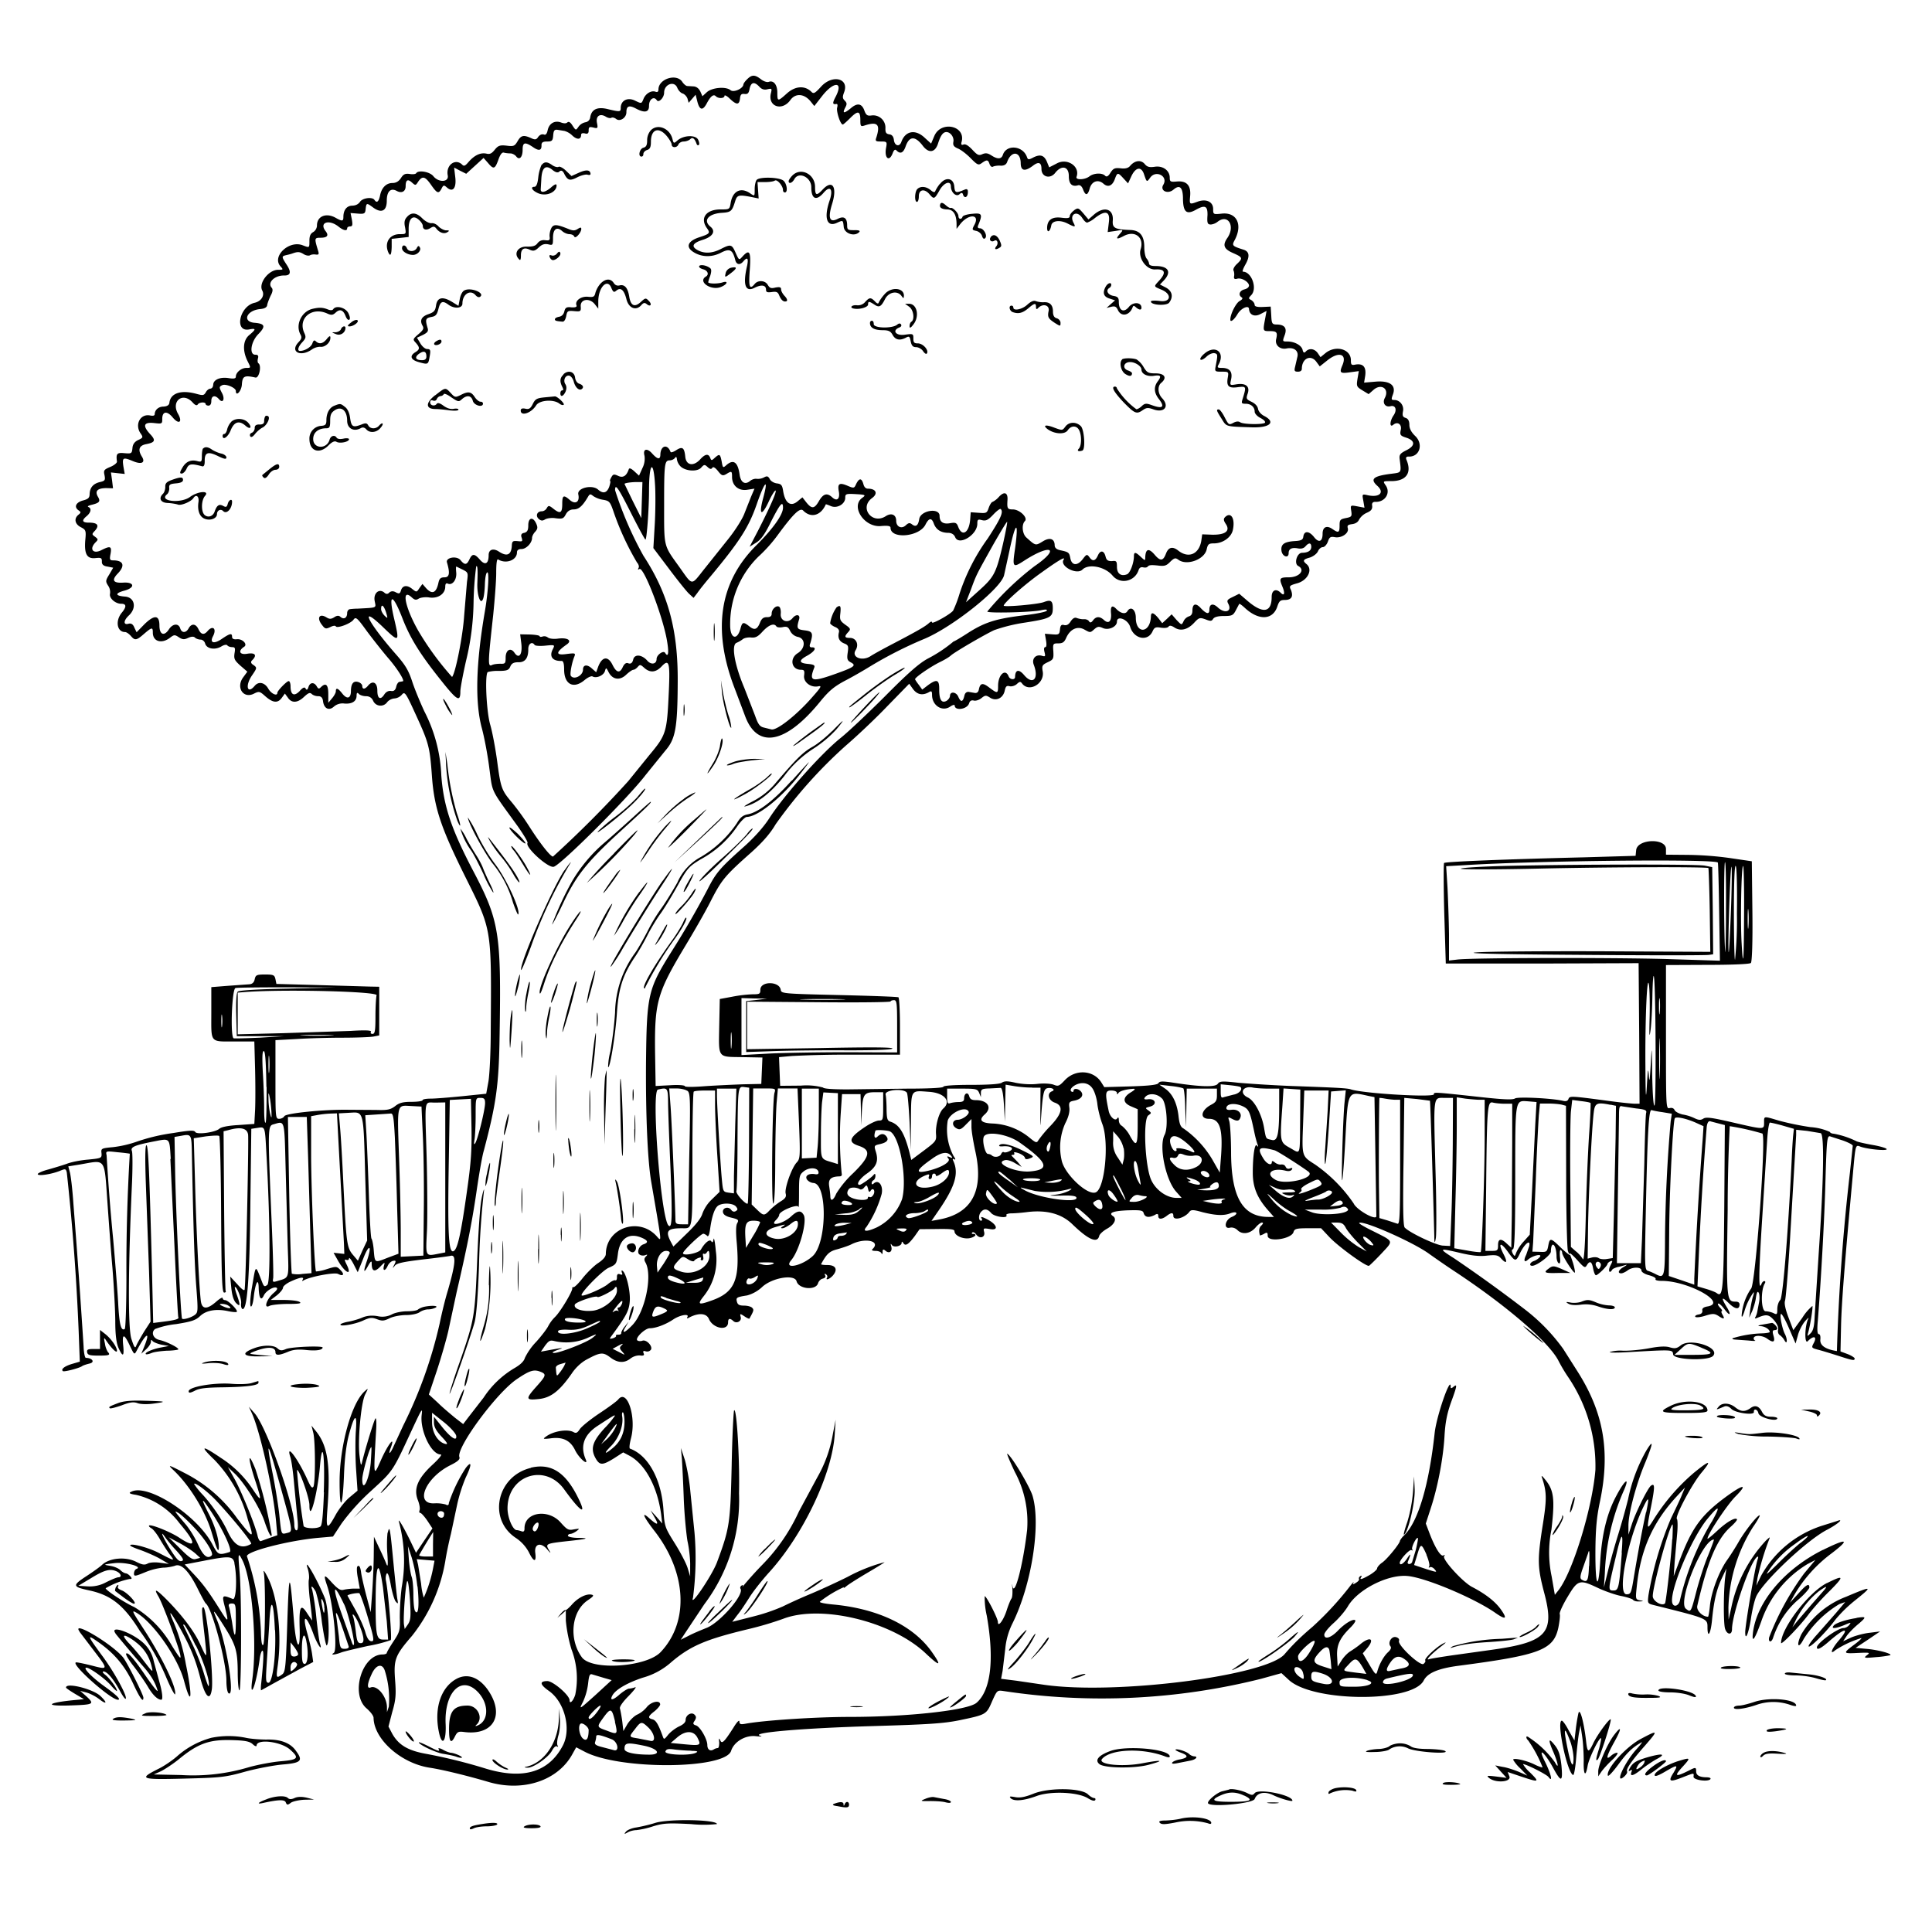 <svg xmlns="http://www.w3.org/2000/svg" id="svg" width="1024" height="1024" version="1.1">
  <path fill-rule="evenodd" d="M396 42q-1.8 1.8-2 2.8c-.1 2.1-5.1 4.4-6.8 3-2.5-2.1-9.9-1.4-12.6 1.1l-2.3 2.1-1.1-2.5q-1.2-2.4-3.4-2.7l-3.5-.2c-.7 0-2-1.1-2.8-2.4-3.2-4.4-12.5-1.3-12.5 4.2q0 1.8-1.6 1.2c-2.2-.8-5.3 1-6.4 4-1 2.4-1 2.4-4.5.7-3.9-1.9-7.5 0-7.5 3.9 0 2.1-.3 2.2-7 .6q-8.3-2-9.2 4.6a3 3 0 0 1-2.5 2.4 6 6 0 0 0-3.7 2.4c-1.4 2-1.4 2-3.2-.7q-1.6-2.6-2.7-1.6-1 .9-3.4 0c-3.3-1.2-6.2.5-7 4q-.6 3-2 2.4-1.6-.5-3 1.2c-1 1.6-1.7 1.7-3.8.7-4-1.8-5.4-1.5-7.2 1.7-1.5 2.5-2 2.8-5.8 2.3-3.6-.4-4.5 0-6.3 2.2-1.6 2-2.6 2.5-4.5 2q-4.7-.9-9.4 4.5c-1.7 2-2.4 2.4-3.4 1.3-3.6-3.4-8.6.3-7.6 5.7.8 3.7-4.8 4-7.6.5-1.9-2.4-8-3.4-9.1-1.6-.3.5-1.8.7-3.5.4-2.3-.3-3.3.1-4.6 2.2Q210.8 97 208 97c-3.3 0-5.8 2.5-6.6 6.8q-1.1 4.8-2.9 2.2c-1.1-1.8-6.4-1.1-7.7 1q-1.4 1.9-4 2c-3 0-4.8 2.3-4.8 6 0 2.3-.6 2.4-4 .5-5-2.9-10-1-10 4 0 1.4-.9 2.9-2 3.5-1.4.8-2 2-2 4.5 0 4 .1 3.9-3.6 2.5-7.3-2.8-16.5 6-11.7 11.2 1.5 1.7 1.5 1.8-1.3 1.8-5 0-10.5 7.1-8.4 11 1.4 2.6-.5 5.7-4.1 6.5-8 1.8-10.9 15.7-2.8 14.1 3.7-.7 3.7-.1 0 3-3.4 2.8-3.7 8.4-.7 14.2 1.6 3.2 1.6 3.2-.8 3.2-2.7 0-5.6 2.4-5.6 4.6 0 1-.9 1.3-3.9.8-4.5-.7-8.1.9-8.1 3.6q-.2 1.8-1.5 2c-.8 0-1.9.9-2.4 1.9-1 1.7-1.5 1.8-4.8.9-8.2-2.3-13.8-.5-14.5 4.5q-.1 2-3.1 2.2c-2.7 0-4.7 1.8-4.7 4.1q-.1 1.1-2.5.6c-5.2-1-8.2 4.9-5 9.5 1.4 2 1.4 2.3-1.2 3.5q-2.9 1.3-3.1 4.3c-.3 2.9-.5 3-4.2 2.7-4-.4-4.6.2-4 4.5 0 .7-1.6 2-3.6 2.8-3.3 1.4-3.6 1.8-3 4.4.5 2.6.2 3-2.4 3.6q-5.3 1.2-5.5 6.3c0 2-.7 2.7-3.3 3.4-3.9 1-5.1 3.4-2.7 5.2 1.5 1 1.5 1.3 0 2.5-2.4 2-1.8 4.9 1.3 6.5 2.7 1.4 2.9 1.8 2.4 6.9-.6 7.4.9 10 5.4 9.5 3-.3 3.4-.1 3.4 1.8q-.2 2.3 3 2.7l3 .6-2.1 3.6c-2 3.2-2 3.7-.6 5.9a6 6 0 0 1 1 4.4c-.5 2.2 2.8 5.2 5.9 5.2q4.3 0 .3 4.8C61 329.1 62 335 66.3 335c.7 0 2 .9 3 2 2.2 2.6 3 2.5 7-1 4.2-3.6 4.7-3.7 4.7-.7 0 4.7 4.6 6.1 9 2.8 2.2-1.7 2.6-1.8 4.7-.4 2 1.3 2.9 1.4 5 .4q2.7-1.2 3.7-.1c.5.5 1.9 1 2.9 1s2.1.9 2.4 2c.7 2.8 5 3.7 8.5 1.7 1.6-1 3-1.2 3.3-.6q.8.8 2.5.9c1.6 0 1.8.5 1.3 3.3-.4 2.9 0 3.7 3.1 6.5l3.7 3.2-2.2 3c-4 5.4.1 11.6 5.8 8.6 2.6-1.3 3-1.2 6 1.5 4 3.5 6.6 3.7 8.7.7l1.6-2.2 1.6 2.2c2 3 5.2 2.8 8.6-.5 2.2-2 3-2.4 4-1.5.7.7 2.2 1.2 3.4 1.2q2.3-.1 2.6 2.6c.5 4 3.2 5.3 5.8 2.9a7 7 0 0 1 5.6-1.6c4 .3 6.4-1.2 6.4-4.2q0-2.3 1.2-.9c.7.7 2.4 1.2 3.8 1.2q2.7 0 3.8 2.5c1.4 3 5.4 3.4 7.4.7.7-1 2.4-1.9 3.8-2a6 6 0 0 0 4-2c1.5-1.8 2-1.2 7.2 10.2 7 15.2 7.6 17.3 8.7 32.6 1.2 17 4.6 27.3 17.6 53.5 14.3 28.8 14 26.6 13.6 82 0 11-.6 23-1.2 26.6l-1.2 6.6-12.6 1.3c-7 .7-14.5 1.3-16.8 1.3s-4.3.3-4.3.8-2.6.9-5.9.9c-4.5 0-6.5.5-8.7 2.3-2.4 1.8-4 2.2-9.9 2l-15-.1c-12.7-.2-32.9 1.8-33.8 3.4-.4.8-1.7 1.4-2.7 1.4-2 0-2-.8-2-20.8v-20.9l11.3-.6c6.1-.4 17.1-.7 24.3-.7s14.6-.3 16.3-.6l3.1-.6V523l-5.2-.1-27.3-.8-22-.6-.5-2.5c-.5-2.2-1-2.5-5.5-2.5s-5 .3-5.5 2.5q-.5 2.6-3 2.7l-11.2.8-8.8.7V537c0 16.2-1 15 13 15h9.8l.4 14.6c.2 8 .2 17.8 0 21.8l-.4 7.3-8.5.6c-5.3.3-9 1-10.1 2-2.2 1.9-11.8 3.2-12.7 1.7-.6-1-2.5-1-11.5.5a100 100 0 0 0-19.5 4.6A59 59 0 0 1 60 608c-6.3.6-6.5.7-6.2 3.2.2 2.6 0 2.7-7 3.4-4 .3-9 1.3-11.3 2.2-2.2.8-6.6 2.1-9.7 3-3.2.8-5.8 2-5.8 2.5 0 1.2 7.2.1 11.7-1.7 2.9-1.2 3.2-1.2 3.7.8a1246 1246 0 0 1 6.3 84.3l.6 16-4.1 1.2c-4 1.2-6 2.8-4.9 3.8.5.6 8.6-1.5 10.2-2.6.5-.4 2.3-1 4-1.4 3-.7 1.4-3-2-3-.5 0-1.1-2.8-1.2-6.1a5220 5220 0 0 0-5.4-75.7c-.5-7.5-1.4-15-1.9-16.7l-.8-3 6.2-1c14-2.4 12.8-4.2 14.6 20.9.6 8.5 1.7 23.8 2.6 34 .8 10.2 1.5 23 1.5 28.5q0 10 1.7 13.8 3.4 7.6 2.5-1.3-1-9.6 3.5.1c2.4 5 2.4 5 3.7 2.6 5-9.5 7.5-10.7 3.8-1.7l-1.4 3.4 2.6-2.4c1.4-1.3 2.5-3 2.5-4q0-1.5.8-.4c.4.6 2.5 1.5 4.7 2l4 .7-4.2.8c-4.4.8-8.8 2.7-8 3.5.2.3 1.6 0 3.1-.6s5-1 8-1.2c2.8 0 5.5-.4 6-.6 1.1-.6-5.9-4.2-9.9-5.1-3.3-.7-4.6-4-2.3-5.8a45 45 0 0 1 11.2-2.6c8-1.3 10.3-2 12.6-4.2 3.2-3.1 8.6-4 14.7-2.7 2.3.5 4.5.7 4.8.4.8-.8-4.6-6.2-6.2-6.2q-1.2-.1-1.3-1.1c0-.6-1.6.3-3.5 2q-7 6.1-8-.1c-.8-5.2-2.4-36-3.1-62.4l-.7-24.2 6.4-1c3.5-.4 6.7-.6 7.1-.2s.9 19.1 1 41.8c.2 33.6.5 41.2 1.6 41.2q1.2-.1.8-.8c-.2-.4-.6-19.6-.8-42.7l-.3-42 2.5-.6q9.8-2.8 10.5 2.4c.4 2.5-1.1 75.6-1.8 81.8q0 1.9-3.9-2.5l-3.8-4.1.6 6q.6 6 2.5 8c2.3 2.3 2.4 1.2.4-4.4-.8-2.2-1.2-4.1-1-4.1 1.2 0 3.6 6.4 3.3 8.7-.2 1.5.2 2.8.7 3 2.5.8 3.8-15.6 4.2-55.4l.5-40.1 3.2-.5c4.2-.6 4-1.2 4.8 13.6 2 35.4 2.2 68.2.5 69.6-1.4 1.1-1.8 1-2.7-1.3-3.8-9.7-3.3-9.9-5.4 2.3-1 5.6-1.2 9.9-.7 10.4s1.2-1.5 1.6-5c.8-7.2 2.4-10.5 2.6-5.3.1 5.8 1.2 7.7 2.7 4.6 1.1-2.6 5.9-5.3 7-4q.5.6-1.4 2.3c-4 3.2-6 9-2.5 7.1 1.1-.5 5.5-1 9.8-1 6 0 7.4-.3 6-1.1-1-.6-4.8-1-8.5-1h-6.7l3.3-2.5c1.7-1.4 3.2-3.2 3.2-4s2-2.4 4.3-3.4c4.8-2.2 7.2-2.5 6.1-.8q-.6 1 .4.4c3.2-2 16.5-4.5 18.4-3.5 2.8 1.5 3.6.2 1.2-2.1-1.9-2-2.2-2-7.3-.4a23 23 0 0 1-5.6 1.2c-.8-.8-2.5-41.8-2.6-60.8v-21.5l3.8-.7a53 53 0 0 1 6.9-.7l3-.1.7 13.3 3 55.7.2 5.5-2.8-.3-2.9-.3 2.3 4.1c3.8 6.7 7.8 8.5 4.6 2.1-1.2-2.4-1.2-2.9 0-2.4q1.2.3 1.3-.8c0-.8 1.1.5 2.4 3l2.2 4.3 3-7.4c3-7.8 4.7-7 2 1-2.1 6.1-2 7.5.4 3.2q2.1-3.9 2-1.5 0 6.4 4.5 1.8c2.5-2.6 2.6-2.6 2-.5-.8 2.9.7 2.9 2 0 .6-1.3 1.8-2.4 2.8-2.6 1.6-.3 1.7 0 .7 2q-1.6 3 .3.5c1.1-1.3 4.5-2 14.3-3.2 7.1-.8 14-1.7 15.3-2 3-.7 2.5 4.4-1.5 18.3-1.5 4.8-3.4 12.8-4.4 17.7a238 238 0 0 1-19.3 54l-5 10.8c-1.8 4.2-3.2 5.1-1.6 1 2.7-7.3-1.7-1.6-5.5 7.2-3.7 8.3-3.7 8.5-2.2-17.3.2-3.5 0-6-.4-5.5-.7.7-5.3 15.8-7 22.8-.6 2.7-.8 2.4-1.4-2.7-1.1-8 .7-28.6 3-32.9 1.7-3.4 1.7-3.4-.3-1.6-7 6.2-13.3 29-13.3 48 0 16.1 1.6 14 2.3-3q.5-13.8 2.6-21.8c3-11.2 4.5-12 3.7-2-.3 4.4-.3 13.3.1 19.7l.8 11.8-4.2 3.5c-2.4 2-5.7 6.2-7.5 9.5-4.4 8-5.1 7.6-4.3-2.7 1.8-23.5.3-34-6-41.8l-2.4-3 1 4c1.1 5.1 1.1 26.6 0 28.4-.7 1-1.4.1-3-3.4-4.9-11-11.8-20.4-9.2-12.3.6 1.8 1.5 8.3 2 14.3l1.7 17.8q.8 6.9-.5 6.7c-.6 0-1.1-1.3-1.1-2.8 0-10.8-14.7-52-21.1-59.3l-3-3.4 1.4 3c4.4 9.2 11.6 41.2 13.1 58.5l.6 6.6-3.7 1.3-5 1.8c-.6.3-1.4-1-1.8-2.9-1.2-5.4-8.1-22.5-12-29.7l-3.7-6.6 3.7 3.5c5.2 5 13.3 18.1 15.7 25.3 2 6 3.8 9.3 3.8 7a243 243 0 0 0-8.6-34.7c-3.9-9.7-4.2-6.7-.5 4.9 4 12.2 3.9 12.9-.5 6.4a58 58 0 0 0-17.5-17.4q-15.2-10.3-3.2 1.2a72 72 0 0 1 17.7 31.7c3.5 10.4 3 10.4-5.6-.6a77 77 0 0 0-28-24.2c-8.5-4.4-9-4.5-6.2-1.8 8.6 8 16.9 21.4 20.4 32.7 3 10 3.9 11.7 4 8.5 0-4.5-2-11.4-5.6-18.2q-6.5-13 2.1.2c6 9.3 10.9 20 9.2 20.5-5.8 1.8-6.1 1.6-9.1-4C104.5 803 78 786 69.5 790.7q-2.3.9 2.6 1.6a40 40 0 0 1 23 15c9.3 10.9 9 13.8-.4 7.5-4.7-3-14.8-7.1-15.7-6.2q-.3.5 1.2 1.4c1 .5 3 3.1 4.5 5.7s3.8 6.2 5.2 8.1c2.9 3.8 3 3.8-5.7-.7-5.5-2.9-15.2-5.4-15.2-4 0 .4 2.4 1.4 5.3 2.4 2.8 1 7.5 3 10.2 4.5l5 2.9-4.6-.6c-2.6-.4-5.5-.2-6.6.4-1.6.9-2.9.7-5.9-.8-5.7-3-14.4-2.2-18.3 1.5-.9.9-4.5 3.5-8 5.8-8 5.2-7.8 5.8 1.4 7.8 11.5 2.5 18.3 8 26.6 21.4A119 119 0 0 1 88 888.8c2.4 5.7 4.6 9.8 4.8 9.2 1-3.2-7-19.9-16.8-34.8-6-9.2-6.4-10-3.8-8.5 9 5.2 22 23.8 25.3 36 4 15 4.7 8.9 1-8.7a102 102 0 0 0-7-23.4c-2.5-6-1-4.3 3.7 4 5.8 10.4 8.5 17.1 11.1 27.3 2.6 9.7 5.1 12 6 5.3.9-7.5-2.8-43.3-4.5-43.3-1 0-1 1 .6 14.8 1.4 13.1 1.5 13-2.2 5-3-6.7-9.1-14.9-17.5-23.5q-8.9-9-4.7-2c2.3 4 10.5 25.9 11.5 30.7.6 3-.1 2.2-4.3-4.5a57 57 0 0 0-20-20.6c-5.5-2.5-15.2-9-15.2-10a41 41 0 0 1 12.7-4.9q1.9.2.3-1.5-1.2-1.3-2.3-1.5c-.6 0-1.9-.7-2.9-1.7s-3.5-2-5.6-2.3c-3.6-.6-3.5-.7 2.4-1.4s15.5 1.9 11.6 3.1q-1 .6-1.2 2.3c0 1.7.4 1.7 6-.6a33 33 0 0 1 9.4-2.4c2 0 4.7-.5 6.3-1q5.1-2.2 12.5 13c1.8 3.6 3.5 6.7 3.9 7 3.3 2.5 10.9 31 10.9 40.9 0 3.4.5 6.3 1.2 6.7 3.4 2.1-1-25.8-6-38.4-2.9-6.9-2.4-6.6 3.3 2.4 6.5 10.3 7.4 13.3 7.5 24.6 0 5.4.4 9.8.9 9.8 1.1 0 1.2-50.7.1-62.5-.9-10.2-.8-10.9 1.4-6.6 5.2 10 8 44.2 5.3 63.5-.5 3.5-.5 5.6 0 5.3 1-.6 2.8-8 3.9-16 .3-2.6 1-4.7 1.5-4.7.8 0 .6 5.2-.6 16.8-.3 2.3-.3 4.2-.1 4.2l7.2-4 13.7-7.5 6.7-3.5-.6-4.3c-.3-2.3-1.5-7.2-2.5-10.8-3-10.5-.6-10.3 3.2.2 2 5.5 5 9.9 3.5 5.1-.4-1.1-1.3-7.6-2-14.4a131 131 0 0 0-2.1-14c-1.1-2.8.3-2 1.9 1a90 90 0 0 1 3.2 16c1 7.2 2.2 12.8 2.6 12.4 1.8-1.8 1-19.7-1-25-4.2-10.3-11.7-23.1-9-15.4.5 1.8.8 4.2.5 5.5s0 6.6.7 12c.7 5.3 1.1 9.7 1 9.7l-2.4-3.5c-3.6-5.8-4.5-4-4.2 7 .5 14-1.8 11.5-3-3.2-2.3-27.8-2.6-27.6-3.6 3.1-.7 21.7-1 24-2.7 25.2-3 2.2-3.2 1.8-2.4-3.9 2.4-16.6.3-36.2-5-47.2-1.7-3.4-2.7-4.7-2.3-3 1 4.7.8 37.3-.3 38.4q-1 1-1.2-6.9a143 143 0 0 0-7.4-40c-.7-2.5 21.5-8.3 37.6-9.8l8-.7 4.6-7a116 116 0 0 1 15.7-17.3c12-11 11.2-10 22.2-33.7 4.6-9.8 5-10.5 4.5-6.5-1 8.2 5 21 10.1 21 .9 0-1 2.3-4 5.1-8.3 7.6-10.6 13.2-8 19.4.7 1.9 1.1 4 .8 5q-.5 1.4.4 1.5c.5 0 2.2 1.9 3.7 4.1l2.7 4.1-4.4 6.5-4.3 6.4-2.3-4.8c-3.7-7.8-7.3-14-6.8-11.8a80 80 0 0 1 1.5 35 137 137 0 0 0-1 16c.2 6.7 0 7.5-3.3 12.5-2 3-3.6 5.8-3.6 6.2s-1 .8-2.2.8c-11 0-17.2 21-8.6 28.5 2.1 1.8 3.8 4 3.8 5.1.2 11.3 14.4 24 29.6 26.4 6.8 1 20.6 4.4 31.4 7.6 18.4 5.4 36.9-.8 44.5-15l1.9-3.4 4.6 2.4c18.6 9.7 74.3 9.3 77.5-.5 1.5-4.8 7.5-8.4 13-7.8 2.7.3 3.9.2 2.5-.2-5.8-1.6 21.7-4 58.4-5.1 30.7-.9 38.5-1.4 47-3.1 14.3-3 14.4-3 17.4-10 2.7-6 2.7-6 6.2-5.5a347 347 0 0 0 136.4-6.5l10.8-3 3.7 3.4c12.4 12 65.6 12.4 71.7.5 2-4 7.8-6.4 18.4-7.8 43.4-5.7 50.5-8.4 53-20.4.6-3.1 1-6.3.7-7s1.6-4.9 4.2-9.2c5.5-9.2 6.3-9.3 16.6-4.4 3.3 1.5 8.6 3.4 11.7 4 3.2.6 6 1.6 6.3 2 .4.6 1.8 1 3.3.9q3.7-.1.3-.6c-2.2-.5-2.3-.7-1.6-7.1 2-19.7 8.5-34.3 21.4-48.2l4.2-4.5-1.5 3.5c-.7 2-3.5 7.8-6 13a183 183 0 0 0-11.9 40.7c-.5 4.2-.5 4.3 3.1 5.2 28.1 7 28.2 7 28.2 11.6 0 6.3 1.7 3.7 2.4-3.7 1-10.2 2.4-16.2 5.2-22.2l2.4-5.1-.6 4.5c-.9 7.1-1 24.2-.1 27.3 1 3.3 3.7 3.6 3.7.3 0-7.9 9.8-36.1 13.3-38.3q1-.6.3 1.3c-1.2 3-6.6 34.7-6.6 38.6 0 5 1.8.7 3-7 .7-4.8 2-10.3 3-12.3 4.3-8.4 26.9-29.6 37.4-35 5.7-3 9.3-6.2 5.2-4.6l-8.3 2.6a57 57 0 0 0-31.9 26.4l-2.5 5.2.6-4a144 144 0 0 1 6-20c.8-2 .8-2-1.4 0a74 74 0 0 0-18.5 35.8l-1.4 6.2-.1-6.2a84 84 0 0 1 13-42.8c2.2-3.1 3.8-6 3.6-6.2-.8-.7-7.7 8-11 13.7-1.7 3-4.6 7.6-6.4 10.1-4.2 6-8.2 16.5-9 24-.3 3.2-.8 5.9-1 5.9-3 0-6.3-3.4-5.7-5.8 5.3-23.2 10.3-35.1 17.4-41.6 2.3-2 4-4 3.6-4.3-1-1.1-5.6 1.6-10.6 6.3-2.8 2.6-5 4.4-5 4 0-2.2 10.2-17.6 14.7-22.2 7-7 4.5-6.9-5.4.4-13 9.7-17.7 16.3-24.4 34.2l-2.8 7.5.5-7.5 1.3-14.7c.4-4 .3-7.7-.1-8.1-1.2-1.2 7.8-18.2 12.9-24.4q8.9-10.6-4 0a107 107 0 0 0-21 24.3c-4 6.5-4.1 6-1.6-6.5 2.1-10.6 2-12.5 0-11.1-1.6 1-8.1 14-10.2 20.5l-1.8 5.5v-4.6c-.1-6.2 4-22 9-33.8q6.3-15.6.5-6.2a87 87 0 0 0-9.7 25.9 414 414 0 0 1-5.1 18.2 398 398 0 0 0-5 17.5l-2.7 11 .5-7.5a119 119 0 0 1 9.8-43.3c3.7-8.2 1-6.7-3.6 2-5 9.2-7.7 20.2-8.6 34.3-1 17.2-2.7 14.1-2.6-4.8.1-12 .7-18.2 2.4-26.2 5.6-26.7 2-47.4-12.2-69.5l-7.3-11.5a100 100 0 0 0-20.7-21.2 785 785 0 0 0-37-26.7c-8.5-5.4-8.3-5.6 2.8-3 6.3 1.5 10.6 2 14.5 1.5 4.8-.5 6-.2 7.4 1.4 3 3.3 3.7 2.3 1.5-2-3.1-6-1.9-7 2-1.7 4 5.6 4.4 5.7 6.5 1.3 2.5-5.3 5.9-8 5-4l-1.6 4.6c-1.5 3-1 4.3.9 2.6 2.5-2.3 8-3.5 6.3-1.4a8 8 0 0 1-3.2 2.1c-2 .7-2.6 2.5-.8 2.5 2.5 0 9.8-5.6 9.9-7.5.1-6.4 3-3.8 3 2.7 0 1.5.5 3 1.1 3.4q1.2.8.7-3.4c-.2-2.2 0-3.8.4-3.6q.8.6.8 1.6c0 1.5 6.1 11 6.7 10.4.2-.2-.2-2.6-1-5.2-.9-2.7-1.6-4.6-1.6-4.2s-2.2-1.3-4.7-3.7c-5.5-5.4-6-5.5-6.8-1.1-.6 3.2-.9 3.4-4.5 3.2l-3.9-.1.4-5 1.4-33a1393 1393 0 0 1 1.6-34.2l.6-6.3h4.6c2.6 0 5.7.3 7 .6l2.2.6.1 37.2c0 20.4.5 38.2.9 39.6q.7 2.2 1 1.5c0-.5 1.8 1 4 3.5 3.6 4 4.1 4.3 5 2.8q2.4-4.1 3.4 1.7c.4 2 1 3.5 1.5 3.5 1 0 6.1-5 6.1-6q.2-.7 1.5-1.4c1.4-.5 1.3-.2 0 2.4s-.5 4.5 1 2.1c.2-.5 1.5-1 2.7-1.4 1.3-.2 3.2-.8 4.3-1.1q1.6-.5-.7.9c-3 1.6-3.7 3.5-1.5 3.5.7 0 2.2-.7 3.3-1.5 2.5-2 7.4-2 7.4 0 0 .8 1.7 1.9 4 2.5s3.8 1.5 3.5 2c-.4.6 1 1 3.3 1 13.8 0 34.8 11.5 24.5 13.5q-3.5.5-3 2.3.1 1.7-2 2-2 .4-1.8 1.2c.3.5 2.7.3 5.2-.5 4.1-1.3 5-1.2 7 0q4.4 3 2.3-.5-1-1.8-.4-2t-1.1-2q-1.5-1.8-.7-2c.6 0 2 1.4 3.2 3 3 4.1 3.8 3 1.1-1.3q-4.5-7.5 1.3-1.8c3.3 3.2 5.6 3.5 5.6.5q-.1-1.3-1.8-1.4c-5.2 0-5.2 0-4.5-48.3a914 914 0 0 1 1.1-44.7 133 133 0 0 1 17.3 3.9c2.1 2-3.7 80.2-6 82.2a29 29 0 0 0-5 14.3q.1 1.8 1.4-2a32 32 0 0 1 5-10.4q.3.2-.4 2.3c-.4 1.2-1 4.2-1.4 6.7l-.6 4.5 1.6-3.5c.8-2 1.8-5.2 2-7.3q.6-3.9 1.4-2.5c.5.7.6 2.9.3 4.8l-1 5.3a10 10 0 0 1-1 2.9q-.8 1.2 1.2.3c4.7-2 6-1.7 8.8 1.5 1.7 2 2.4 4 2 5-.2 1 .1 2.2.9 2.7a9 9 0 0 1 2.5 2.8c1.5 2.7 1.7-.6.2-3.4-1.4-2.8-2.9-10-2-10.6.4-.2 2.3 3.2 4.2 7.6l3.5 8.1 1.2-4.3c.6-2.4 2.3-5.7 3.7-7.4q2.3-2.6 1.9-1.6c-2 3.6-2.2 14.2-.3 12 3-3 5-2.6 3.2.9-1.4 2.6-1.3 2.7 1.9 3.6 1.7.4 6.6 1.9 10.7 3.2 8.3 2.7 9 2.8 9 1.5 0-.4-1.7-1.5-3.7-2.3l-3.8-1.4.3-14c.3-12.1 1.9-32.5 6.3-80.4 1.4-15.6 1.3-15.2 4.1-14.1 3.7 1.3 13.8 2.3 13.8 1.3 0-.5-3.2-1.5-7.2-2.2s-8-1.6-8.8-2a46 46 0 0 0-12-4q-1.7-.1-2.2-1a30 30 0 0 0-10.2-2.5A150 150 0 0 1 943 594c-8.4-2.5-8-2.6-8 1 0 3.8.2 3.8-16.7-.1-10.8-2.5-14-3-15.5-2-1.4.9-2.5.8-4.6-.2a23 23 0 0 0-6.4-2c-2-.5-3.9-1.5-4.2-2.3q-.7-1.5-2.6-1.1c-2 .5-2 0-2-37.7v-38.1l22-.1c13.2 0 22.4-.4 23-1s1-11 .8-27.5l-.3-26.4-11.5-1.7a176 176 0 0 0-22.7-1.7L883 453v-3c0-5.9-15.2-5.4-15.8.6l-.3 3-27.2.8c-41 1-73.7 2.3-74.3 3-.3.2-.3 12.4.1 26.9l.8 26.4h51l51.2-.2.3 37.3.2 37.2h-2.5c-1.3 0-7.3-.6-13.2-1.4-21-2.8-21.3-2.8-22-1.1q-.5 1.5-2.7 1c-5.8-1.4-24-2.3-25.6-1.3-1.2.8-6 .6-17.1-.6-26.5-2.9-25.9-2.8-25.9-1.6 0 1.8-37.3-.4-44-2.6-1.7-.6-6-.9-31.5-1.8a706 706 0 0 1-28-1.7c-8.9-1-10-.9-11.1.6q-2 2.7-23.8-.7c-5.4-.8-7-.8-7.6.3-.6.9-4.9 1.4-14.7 1.7l-14 .4-1.7-2.7c-4.2-6.4-13.6-6.9-19.2-1-3 3.2-3.5 3.4-6 2.4-1.7-.6-5.3-.8-8.7-.4-3.5.4-8 .1-11.4-.6-4.2-1-6-1-7.4 0-1.2.7-7 1.1-16.4 1.1-8.7 0-14.5.4-14.5 1s-7.5 1-19.2 1l-31.6.4c-7.5 0-12.6-.3-13-1a34 34 0 0 0-11.7-1l-11 .1-.3-7.6-.3-7.6 6.8-.6a584 584 0 0 1 32-.7H477v-15c0-8.2-.4-15.1-.8-15.4s-14.6-.8-31.5-1.2c-30-.7-30.6-.8-30.9-2.8-.7-4.6-10.8-4.7-10.8 0 0 2.2-.4 2.4-4.2 2.4a71 71 0 0 0-10.8 1.3l-6.5 1.2-.3 14.4c-.3 17.2-1 16.2 12.2 16.4l10.7.2-.3 7-.3 7-9.6.2c-5.3.2-14.4.6-20.2 1-6.3.5-10.7.5-10.7 0s-3.5-.8-7.8-.5l-7.7.4-.3-17.9c-.3-26.6 1.1-31.5 16-56.3 4.7-7.8 11-18.7 13.8-24.4 5.6-10.8 7.3-12.9 21.3-25.3 6-5.4 10-10 12.8-14.8a249 249 0 0 1 37.2-41.7c5.6-4.8 15.5-14.1 21.9-20.8l11.7-12 2 2.8q3.3 4.4 8.2 1.8c1.6-1 1.9-.7 1.9 1.3 0 5.7 5.5 9.2 9.8 6.1 1.2-.8 2.2-1 2.2-.5 0 3 6.5 2.1 7.6-1q.6-2.1 2.5-1.6c1 .3 2.9-.3 4.1-1.3 2-1.6 2.4-1.6 4.6-.2 3.1 2 6.8.3 7.7-3.6.5-2.4 1-2.9 2.6-2.5 1 .3 2.8-.2 3.8-1.1 1.6-1.5 2-1.5 3-.1 3.8 4.5 11.7-.2 10.8-6.4-.6-3.3-.3-3.7 2.6-5.1 3-1.4 3.2-1.8 3-5.7-.3-4.1-.2-4.3 2.6-4.3 2.3 0 3.2-.6 4.2-2.9 2.1-4.7 6-6.5 9.7-4.4 3 1.7 3.1 1.7 5.1-.1 1.8-1.6 2.5-1.7 4.7-.7 3 1.3 7.4-.7 7.4-3.4 0-3.5 5.8-1.2 7 2.7 1.9 6.4 9.2 8 11.8 2.6 1-2.3 1.7-2.6 4.6-2.1q3.2.4 4-.6.7-1.1 3.1.5c3.2 2.1 7 1.2 10.5-2.6 2.5-2.7 3-2.8 6-1.7 2.6 1 3.2 1 4-.3q1-1.5 5.7-1.5c4.2 0 4.9-.3 6.3-3l1.8-3.4c.1-.3 1.5.7 3 2.1 7.3 6.8 14.8 6.5 17.2-.7 1-3 1.6-3.5 4.1-3.5q5.2-.1 3.1-5.4c-1-2-.7-2.3 3.2-3.4 5.7-1.5 8.6-7.3 5.1-10.2-2.2-1.8-1.9-2.5 1.8-3.5 1.8-.6 3.6-2 4.2-3.2.5-1.3 1.7-2.3 2.6-2.3s2.1-1.3 2.7-2.9c.8-2.4 1.4-2.8 3.6-2.4 3.5.7 7.6-2 7-4.6-.5-1.6 0-2 2.3-2.3q2.8-.4 3.7-2.5a9 9 0 0 1 4-3.5c2.3-1 3-1.9 2.9-3.6q-.5-2.4 2-2.2c5 0 7.9-4.9 5.1-8.8-1.5-2.2-1.5-2.2 3-2.2 7.9 0 11-4.3 8.1-11.2q-.9-2 1.4-1.8c5.7 0 7.6-6.8 3.1-11q-3-2.9-3-5.8 0-3.1-2-3.7c-1.5-.5-1.8-1.2-1.4-3.4.7-3.1-1.6-6.1-4.6-6.1-1.6 0-1.7-.3-.7-3 1.8-4.9-1.8-7.4-9.5-6.7l-5.8.5.6-3.7q.9-6.8-5-5.9c-2.3.5-2.6.2-2.6-2.3 0-5.9-8-8.1-13.4-3.8l-2.7 2.2-1.5-2.2c-1.7-2.3-4.4-2.7-6.2-.9q-1.3 1.6-1.8-.8c-.6-2.4-4.3-4.4-8-4.4-2.8 0-2.7 0-1.4-3.6q1.8-5.2-4-5.4c-2.7 0-3-.3-3.2-4.7l-.3-4.8-4.2.2q-4.5.2-4.3-1.2-.2-1.3-1.7-2.4c-1.7-.9-1.7-1 0-2.8 3.2-3.6 0-12.3-4.5-12.3-.5 0 .1-1.7 1.3-3.8q3.6-6.3-.8-7.8c-6.3-2-6.5-2.2-4.8-5.3 4.2-8.1 1-14.6-6.7-13.9-4.7.5-4.8.5-4.8-2.4 0-3.8-3.5-5.5-8-4-4.6 1.7-4.6 1.7-4.2-2.8q.8-8.5-7-7.8c-3.4.3-3.8.1-3.8-2 0-3.8-3.6-6.5-8-5.8-2.8.4-4 .1-5.3-1.5-2-2.3-5.2-1.9-7.7 1q-1.4 1.8-5.1 1.3c-3-.3-3.8 0-5.3 2.3q-1.7 2.9-2.9 1.6c-1.6-1.6-6-1.4-8.3.4-2.5 1.9-7.5 2-6.8.2 2-5.5-5-10.2-10.6-7l-3.9 2L555 86c-1.5-3.7-3.5-4.4-7.2-2.6-2.6 1.4-3 1.3-3.5-.2-2.2-6.1-11-6.8-12.8-1q-1.2 3.3-6 .2c-2-1.3-3.1-1.4-4.8-.7-1.9.9-2.7.5-5.3-2.3q-3.2-3.4-4.7-2.8-1.7.7-1-1.5c2.2-8.5-11-11.3-14.5-3l-1.7 4-3.3-3c-5-4.8-10.4-3.8-12.5 2.2-1 2.7-3.5 2-3.9-1q-.3-2.9-2.5-3.1c-1.7-.3-2.1-1-2-3.4a6.5 6.5 0 0 0-7.4-6.6c-2.1.3-2.8-.1-3.7-2.4q-2-6-7.3-1.4-5.4 4.4-2.9-.4c1-1.8.9-2.5-.3-3.7s-1.2-2-.3-4.4c2.8-7.4-6.2-9.6-12.2-3-3.3 3.6-4 4-5.2 2.7-3.5-3.4-8.5-3-12.8.8-5 4.5-5.2 4.5-5.2-.3 0-4.2-2-6.7-4.6-5.7-.9.3-2.7-.3-4.1-1.4-3.2-2.5-4.8-2.5-7.3 0m-37 4.6c.6 1.4 1.9 2.8 3 3a5 5 0 0 1 2.4 2.7l.6 2.2 1.9-2.2 1.8-2.1.9 3.6q1.8 7 5 1 3-5.7 4.8-3.8c1.4 1.4 4.6 1.2 4.6-.2 0-.6 1.3 0 2.8 1.5 3.6 3.4 5 3.4 5.4 0 .2-2.2.8-2.7 2.4-2.5 1.7.2 2.3-.4 2.7-2.8q1.2-5.3 5.2-1 1.8 2 4.3 1.3c2.3-.5 2.4-.4 1.8 2.1-1.8 7.1 6 9.8 10.4 3.5 2.7-3.6 7.2-3.3 10.6.8l2 2.5 3.9-5c6.2-8.1 11.6-8.3 7.6-.3-2 3.8-2 4.6.3 4.2q.8 0 .3 2c-.5 2 1.7 8.9 3 8.9.3 0 2.1-1.6 4-3.5 4-4 5.3-3.8 5.3 1.2 0 3.2.2 3.5 2.3 2.8 6.8-2.2 8.4-.6 6.2 6.3-.7 2-.4 2.2 2.5 2.2 3 0 3.2.2 2.7 3-1.2 5.6 1.5 8.2 3.4 3.3q1-2.8 2.1-1.5 3 3 4.8-2.2 2.9-8.2 8.9-.6c3.2 4.4 6.6 4 8.2-.7 1.4-4.5 2.7-6.3 4.5-6.3 2.2 0 4.2 2.8 3.7 5.2-.3 1.8.2 2.6 2.6 3.6 1.6.7 4.6 3 6.7 5.2 3.5 3.5 4 3.7 5.8 2.4 2.7-1.9 3.3-1.8 4.1.6q.7 1.7 1.7 1.4c.6-.4 2.4-.7 4-.6q3 .2 3.7-2.2c2.3-6 7.1-5.3 7.1 1q.1 6 6.4 1.3 4.6-3.6 4.6 1.7c0 4.2 4.6 5.5 7.3 2 3.4-4.3 7.2-3.4 7.2 1.7q0 6.1 4.6 5 1.8-.7 2.9 2 2 5.4 3.6-.5c1.1-3.8 4.5-4.9 7.3-2.4 2.4 2.1 4.7 1.1 6-2.5s1.6-3.6 4.6-.3l2.4 2.6 1.8-3.9c2.3-4.8 5.3-5.2 6.7-.8 1.4 4.1 1.4 4.2 3.2 1.7 3-4.3 9.7-.8 7 3.7-2 3.2 2.4 5.3 5.5 2.5q4.7-3.9 4.9 4.4c0 7.6 1.8 9.3 7 6.3 4.7-2.6 6.1-1.9 6 2.9-.3 4.3 0 5 1.8 5a7 7 0 0 0 3.6-1.5c5.6-4.3 9.5 2.5 5 8.8-2.5 3.7-1.7 5.7 3.1 7.8 5.2 2.3 5.4 2.7 2 5.9-1.3 1.2-2.1 2.8-1.7 3.4.3.6.5 2 .3 3q-.4 2 1.7 1.3c2.4-.6 6.2 1.8 6.2 3.7q-.2 1.4-2.5 2c-2.6.7-3.3 3-1.4 4.2q1.1.7-1 1.9c-2 1-5 7-5 9.8-.1 1.8 1.9.4 3.8-2.8s6-5 6.1-2.7c.2 3.1 2.9 4.3 6 2.7l3.3-1.7-.6 3.3c-1.4 7.5-1.5 7.4 2.3 7.4s4.2.7 3.4 4.2c-.8 3.2 2 5.7 5.5 5 4-.8 6.6 1.3 5.7 4.6l-1.2 5.2c-.5 2-.3 2.5 1.5 2.5q2 0 2.1-1.5c0-5.4 4.5-7.7 7.5-4l2 2.7 3.9-3.1c6.2-5 10.7-3.6 8.1 2.5-1.7 4-1.3 4.5 4.2 3.7l4.5-.6-.7 4.1c-.6 3.9-.5 4.2 2.6 6.1l3.3 2 2.3-2c4.2-4 9-.9 6.2 4.2-1.3 2.6.4 4.9 3.1 4.2s3.6 2 1.6 4.9-2.2 6.6-.2 5c2.3-2 4.8-.3 4 2.8-.5 2.5-.2 3 3 4 4.8 1.6 4.8 4.3-.1 6.7-3 1.5-3.7 2.3-3.5 4.3 1 7.8 1.1 7.4-4.3 8.1-9.7 1.2-11.5 2.8-7.5 6.4s1.1 6.3-5 5c-3.1-.7-3.1-.7-2.4 3l.6 3.6-3.7-.7c-3.8-.7-3.8-.7-3.3 2.5.4 2.8.2 3.1-2.9 3.7-3 .6-3.3 1-3.3 4 0 3.8-.6 4-3.8 1.8-3-2.1-5.2-1.1-5.2 2.5 0 4.2-2 5-4.5 1.8-2.6-3.3-5.2-3.5-5.7-.4-.2 1.8-1 2.3-4.8 2.5-5.4.4-7.2 1.7-6.8 5.1.4 3.1 3.8 4.3 3.8 1.3q0-3.5 5.1-2.5 2.5.4 3.8-1.1c1.8-2.1 3.1-2 3.1.3q-.1 3-4.9 3.1c-2.7 0-4.4 5.8-2 7 3.9 2.1.6 6-5 6-4.9 0-5.2.5-3.5 4.7 1.6 3.7 1.2 5.5-.8 3.5-2.5-2.5-4.8-1.4-4.8 2.2 0 8.2-4.5 9-12.3 2.5l-4.9-4.2-3.4 1.7c-3 1.4-3.3 1.9-2.4 3.6 2.2 4.1-1.8 5.5-5.6 1.9-2.5-2.3-4.4-1.8-4.4 1.2q0 4-4.5-.7c-2.7-3-4.5-2.5-4.5 1.3q0 2.5-1.9 3a5 5 0 0 0-2.8 2.6c-1 2.1-1 2.1-3.7-.7l-2.6-3-2.5 2.4-2.5 2.3-2-2.6q-3.9-4.7-4-1c-.3 9-8 9.6-8 .7 0-4.3-2.7-6.4-4.5-3.4-1 1.6-3.3 1.2-5.6-1q-3.7-4-3 2.5c.2 4-1.4 5.3-3.8 3.1q-3.3-3-5.7.1-1.4 2-2.2.6c-.4-.7-1.6-1.2-2.7-1.1s-2.8-.3-3.7-.6q-1.6-.8-3.3 1.7-1.5 2.5-3.5 2c-1.4-.4-2 .1-2.2 2.4-.3 2.6-.6 2.8-4.2 2.5l-3.8-.3.6 3.5q.6 3.5-.4 3.6t-.4 2.6c.6 2.3.4 2.5-1.3 2-3.3-1-5.6 1.5-4.4 4.7 2.9 7.5-.5 11-5.1 5.5-2.8-3.3-4.7-2.9-4.8 1 0 1.7-2.7 1.5-3.4-.3-1.7-4.4-5.6-.9-5.6 5 0 4.2-.3 4.2-4.7.9-3.5-2.7-4.8-2.4-5.5 1.1q-.4 1.9-2 1.8l-3.5-.6q-1.6 0-2.1 1.8-1.2 5.4-3.2 1c-1-2.8-4.5-3.3-4.5-.6q-.2 1.4-1.7 2.5-4 2.3-4-5.8c.1-5.4-1.2-5.9-6-2.4l-3 2.3-1.8-2.5c-1.1-1.4-2-2.8-2-3 0-1 8-6.5 13-9 2.5-1.2 5.2-2.8 6-3.6 2.3-2 17.8-11 22.9-13.4a88 88 0 0 1 16.3-4c13.4-2.1 14.8-2.8 14.8-7.6 0-4-1-4.7-4.7-3.3-3 1.2-21.3 2.8-21.3 1.9 0-1.4 11.3-11.4 19.8-17.4q13.9-10 11.9-6.9c-2.1 3.4 7 8.2 10 5.2 3.3-3.3 12-1.6 16 3.2s11.8 3.2 13.8-3q.6-1.8 2.4-1.4t2.5-.5c.8-.9 2.6-.7 5-.5 3.8.5 4.8.2 6.9-2 2.1-2 2.7-2.2 4.3-1 4.5 3.3 14-.2 15-5.7.6-2.6 1.1-3 3.8-3 4.8 0 9.4-3.3 10.1-7.4 1.2-6-1.2-9.5-4.2-6.5-.9.9-.8 1.8.4 3.6 2.5 3.7-.2 5.8-7.1 5.7l-5.4-.2-.5 3.5c-1.2 7-6.7 9.4-12.1 5.2q-4.6-3.7-6.6 1.5c-1.5 4-3 4.2-6.1.5q-4.6-5.3-4.9 1.5c0 1.9-.1 1.8-2.3-.2-2.8-2.7-3.7-2.8-3.7-.4 0 3.5-2 9-3.7 9.6-3.1 1.2-5.3-.3-5.3-4 0-3-.3-3.3-2.7-3-2 0-2.8-.4-3.3-2.3-.8-3.4-2.8-3.7-4.1-.7q-2 4.5-4.5.9c-1.3-1.7-1.5-1.6-3.5 1-2.8 3.7-5.8 3.6-6.6-.4-.6-3.1-.8-3.3-5.5-4.3q-2.7-.6-2.8-2.5c0-3.6-2.6-4.5-6.4-2.1-3.8 2.3-3.7 2.3-8.7-2.2-2.1-2-2.5-6.8-.7-8.6s-2.8-6.2-6.4-6.2c-2.9 0-3.1-.5-2.8-5.2.2-3.8-1.8-4.5-4.6-1.4a11 11 0 0 1-3.3 2.6c-.5 0-1.4 1.4-2 3-1 3-1.3 3.1-5.3 2.8l-4.3-.3-.3 4c-.6 7-4.3 9.1-6.3 3.8-.8-2.2-1.4-2.5-4.3-2q-5.6 1-5.6-3.9c0-4.5-10.2-2.9-10.8 1.8q-.8 5-3.7 2.8c-1.3-1-1.9-1-3.5.5-2.2 2-5 .7-5-2.5s-2.5-4.3-5.4-2.5c-7.2 4.8-14.4-4.3-7.4-9.5 3.3-2.4 2.2-5-2.3-5q-1.7-.1-2.3-2.5-1.4-4.8-3.8 0c-1 2.3-1.2 2.4-4.5 1-4.4-1.9-5.5-1.2-4.7 3 .7 4-1 5.4-3.5 3.1-2.7-2.5-4.7-2-7 1.9-2.4 4.2-3.8 4.4-6.7.8l-2.1-2.7-2.8 2.3c-3.6 2.8-6.4.6-7.4-5.6-.5-3.2-1-3.8-3.4-4.1-1.5-.2-3.2-1.2-3.7-2.3-.9-1.6-1.5-1.7-3-.9a7 7 0 0 1-3.9.8c-1-.2-2.5.3-3.4 1-2.8 2.4-5.1 1-5.7-3.3q-1.4-10-7.1-4.9c-1.7 1.5-1.8 1.4-2.4-2-.8-4-1.1-4.2-3.6-2-1.7 1.6-1.9 1.6-2.5 0q-1.4-3.5-5.4 1c-3.6 3.8-7.4 3-7.8-1.6-.5-4.8-1.5-5.5-4.8-3.4-1.5 1-2.9 1.4-3 .9-1.7-4.5-5.4-3.3-5.4 1.7q-.2 3.8-4.4-.9c-2.7-3-5-2.4-4 1.3a11 11 0 0 1-1.1 6.5l-1.8 4-2.5-2.3q-2.4-2.2-2.9-1.2-1.8 5.5-5.7 3.6c-2.2-1-2.7-.9-3.6.8q-1 1.8-.6 2c.3 0 0 1.4-.5 3q-1.9 5-5.9 1.5c-3.1-2.8-11.2-.9-10.5 2.5.9 4-1.5 5.6-4.5 3-3.3-2.9-4-2.5-4 2 0 4.9-1 5.5-4.5 2.8-2.5-2-2.8-2-3.7-.5-.5 1-1.7 1.7-2.7 1.7-2.5 0-3.4 2.5-1.5 4.1 1.2 1 2 1 3.3.2 1-.6 3.6-1 5.7-.6 3.5.4 4.1.2 5.3-2.1q1.4-2.6 4.2-2.6c2.6 0 4.6-1.7 7.5-6.6 1-1.7 1.3-1.7 2.8-.5a13 13 0 0 0 5.3 2c3.4.6 3.7 1 5.8 7.2a145 145 0 0 0 12.1 26c.9 1 1.3 2.3.8 3q-.6 1.2.5.5c2.3-1.5 13 26.5 14.8 39.1.9 5.7.4 7.9-1.2 5.3-.9-1.4-4.5 1.1-4.5 3.3 0 2.7-2.8 3.2-4.8 1-2.9-3.4-6.9-3.8-7.6-.7q-.6 2.6-2.5 2-1.7-.8-3 1.9-2.3 5.2-5.4-1c-2.4-5-5.6-4.6-7.7 1l-1 2.8-2.3-2c-2.5-2.3-4.7-2-4.7.6 0 3.3-5 5.7-6.5 3.2-.5-1 .6-7 2-10.3.6-1.6.2-1.7-3.9-1.2q-9.4 1.4-.1-5.1c2.9-2.1.2-3.7-4.9-3-2.2.3-4.4 0-5.2-.6q-1.4-1-2.9-.5-1.3.4-1.5-.2c0-.4-2.3-.8-5.1-.9l-5.2-.1.6 4.8c.7 5.9-1.2 8.5-3.6 5-2-3-4.7-1.6-4.7 2.6 0 3-.3 3.3-2.7 3.2-1.6 0-3.6.2-4.6.7-2.2 1-2.1-1.1.7-26.5.8-8 1.6-18 1.6-22.3q0-7.7 1-7.2c4.2 2.6 10 .4 10-3.7q0-1.8 2.4-1.8c2.5 0 5.6-3.2 5.6-5.9 0-.8.7-2.3 1.7-3.3 1.3-1.5 1.4-2.3.5-4.3-1.7-3.8-4.2-3.2-4.2.9 0 2.6-.5 3.5-2 4q-2.4.3-1.5 2.6c.6 2 .4 2.1-2.2 1.8-2.3-.2-2.8 0-3 1.9q-.2 8-6.8 3.7c-3-2-5.5-1.2-5.5 1.8 0 4.6-1.8 5.6-4.5 2.6-3-3.5-4.2-3.5-5.7-.3-1.4 3-2.5 3.1-4.7.4-2-2.5-8-1.4-7.2 1.2 1.7 5.7 1.3 7.9-1.3 7.9-2 0-2.7.6-3.2 2.8q-1.7 8.2-6.5 3l-2-2.3-1.6 2.2c-1.5 2.3-1.5 2.3-4 .3-2.7-2.1-5-1.7-5.8 1-.5 1.7-1 1.8-2.6 1q-2-1.2-3.5 0-1.3 1.5-2.8 0c-2.8-2.2-5.8.5-5 4.6.7 3.8 1.6 3.4-9.1 4-1.7 0-3.6.2-4.2.3s-1.3 1-1.3 2c0 2.6-1.7 3.6-3.5 2.1q-1.3-1.3-3.4.2c-1.7 1-2.5 1-4.1 0-3.8-2.3-5.3.4-2.2 4.2 1.5 2 2 2 4.2 1 1.3-.7 2.7-1 3-.4.7 1.2 8-1.5 9.4-3.6 1.2-1.6 1.9-1 7.1 6.2 3.2 4.3 8.2 10.6 11 13.9 5 5.7 9.2 12.4 8 12.6l-1.7.3c-.7 0-1.5 1.2-1.8 2.6q-.6 2.7-2.8 2.2-2-.2-3.4 1.7c-2.1 3.4-3.8 2.5-3.8-1.9 0-4.3-2.5-5.6-5-2.5-1.6 1.9-3 2-3 0 0-.7-1-1.7-2.1-2q-3.8-1.2-3.9 4.7c0 4-2 4.6-4.5 1.5q-3.5-4.5-3.5-1.3c0 .8-.9 2.4-2 3.7l-2 2.4v-4.7q0-7.4-3.9-3.6c-1 1-1.4 1-2.2-.4-1.4-2.4-3.6-2.2-4.4.3q-.7 2.3-1.5.9-.7-1.6-3.2 1.3c-2.9 3-4.8 2-4.8-2.5 0-1.5-.4-2.8-1-2.8-1 0-6 5.1-6 6.2 0 2-3.3.5-4.8-2.2-1.9-3.3-5.1-4-7.2-1.5-4 4.8-5.2-.2-1.3-5.7 2.5-3.7 2.6-3.9.7-5.3q-2.2-1.3-.7-2.6c2.7-2.7 1.5-4.1-2.7-3.4-4 .7-5-1.5-1.6-3.7 2-1.3-.9-4.3-3.8-4q-2.6.3-2.6-1.3c0-2-1-1.9-5.4 1.1-4.2 2.9-6.6 2.2-4.7-1.4 2.1-4-.1-6-2.9-2.7q-2.8 3.3-4.8-1c-1.4-3-3.7-3.2-5.2-.5-1.4 2.6-3.7 2.6-4.5 0-.9-2.8-4-2.5-6 .6-2.5 3.8-5 2.8-5-2.1q0-8.4-8-.6l-4.1 4.2-1.2-2.5q-1-2.6-3.1-2c-2.8.8-2.7-1.7.2-4.4 4.3-4 3.1-9.6-2-10-5.4-.4-5.5-1.8-.2-3.2 5.7-1.6 5.1-4.6-.8-4.2q-7.9.5-3-4.7c4.2-4.3 3.2-7.1-2.4-7.1-1.7 0-1.9-.5-1.3-3.5.7-4-.1-4.3-4.7-2-4.5 2.4-6.8-.4-3.3-4 1.5-1.5 1.5-1.7-.2-3-1.8-1.3-1.8-1.4 0-3.3q3.5-4.1-3-4.2-5.8.1-1.4-3.5c2.3-2 2.6-4.1.8-4.8q-.9-.5 2-1.2c4-1 4.6-1.8 3-4.4q-2.4-4.4 4.7-4.4l3.4.1-.5-4.2-.6-4.2 3.6.4 3.7.4-.7-4c-.7-4.8-.2-5 5.3-2.7 4.4 1.8 6.5.7 4.5-2.5q-3.4-5.5 2.3-6.6c4.7-.9 5.2-2 2.1-5.3q-6.2-6.7 1.9-5.9c4.4.5 4.5.5 4.5-2.2 0-4 2.5-4.4 5.5-.8 3.3 4 5.4 2.6 2.9-1.8-3.9-6.7 2.4-11.8 7.6-6.2q2 2.3 2.8 1.2c.8-1.3 4.2-1.5 4.2-.2q.2.7 1.5.8 1.5-.1 1.5-2.5c0-2.8 2-3.3 4-1 2.2 2.6 3.4 0 1.6-3.3-1.5-2.9-1.5-3.2.1-4 1.8-1 7.3 1.3 7.3 3 0 3.3 3 .1 3.2-3.4.3-4.5 1.3-5 7.2-3.7 2 .4 3.4-6.5 1.5-7.6q-.6-.7-.2-2.5.7-2.1-1.4-2c-3.3 0-2.4-6.8 1.6-10.9s3.6-5.5-1.7-6c-7-.4-4.7-6.6 2.7-7.3q3.4-.3 3.7-2c.1-1 1-3.2 1.8-5q1.8-3.2.5-4.4c-2.2-2.7 1.6-6.4 6.6-6.4q5.3.2 1.5-5.6c-3.8-5.8-2.4-4.3 2.8-6 3-1.1 4-1 6 .2 1.2.8 2.8 1.1 3.5.7.6-.4 2-.6 3-.4 1.6.2 1.9-.1 1.3-2-2-6.6-2-6.9 1.2-6.9q5.6 0 2.7-3.6c-3.4-4.5 1.8-6.3 6.8-2.4 2.7 2.2 4.7 2.6 4.7 1q.1-.9 1.5-1c1.3 0 1.5-.7 1-3.6l-.7-3.5 3.8.3c3.6.3 4 0 4.2-2.5.4-3.2.5-3.3 4-.7 4.4 3.2 7.2 1.8 7.2-3.6 0-4.9 2-7 5.3-5.2 2.6 1.4 4.7.3 4.7-2.5q0-5 3.3-2c1.9 1.7 2 1.7 3.4-.5 2.2-3.1 3.6-2.8 6.8 1.8s4 4.8 5.5 2c1-2 1.3-2 2.8-.7 3.2 2.9 5.2.4 4.5-5.4l-.6-5.1 3.2 1.7 3.2 1.6 4.6-4.2 4.6-4.2 2.3 2.6c3 3.6 3.7 3.4 5.5-1.5q1.5-4.4 3-3.9c.7.2 2.3.4 3.4.4s2.5.8 3.1 1.6c1.7 2.2 3.4.4 3.4-3.5 0-4 1.2-4.3 5.4-1.5q4.8 3.4 4.6-1c0-1.4.7-1.9 3-1.9 2.5 0 3-.4 3.2-3.2.2-2.7.7-3.2 2.3-3l3.7.6a10 10 0 0 1 4.2 2.5c2.5 2.3 4.6 2.1 4.6-.4q0-1.2 2-.8 2.1.7 2-1.6c0-1.8.4-2 2.5-1.5 2.3.6 2.5.4 1.9-2.5-.7-3.6 1.6-5.2 4.8-3.2 1 .6 2.3.9 2.9.5.5-.3 1.6 0 2.4.6 2 1.7 5.5-.5 5.5-3.5 0-3.3 1.4-3.9 5-2q7.1 3.8 7-1.5c0-3.4 2.6-5.2 4.1-2.9 1 1.6 3.9-1.3 3.9-4 0-4.5 5.5-6.5 7-2.5M345 69a8 8 0 0 0-2 5.4c0 2.5-.5 3.5-2 3.9-2 .5-3 4.7-1 4.7q1-.1 1-1.4c0-.8.9-1.8 2-2.1 1.5-.5 2-1.5 2-4.4 0-6.6 4.1-8.1 8.4-3 1.4 1.7 2.6 3.7 2.6 4.5 0 1.9 3 1.8 3.6-.1.4-.8 1.6-1.5 2.8-1.5s2.8-.6 3.4-1.2q1.9-2 3.5 2.7.5.8 1.1.3c.4-.3.2-1.6-.4-2.8-1.4-2.7-7.9-2.3-11 .5-1.8 1.6-2 1.6-2.6-.9-1.4-5.6-7.8-8.2-11.4-4.6m-58 18.4a24 24 0 0 0-1.7 6.5q-.5 5-2 5.1c-2.4 0-1.3 2 1.9 3.4 4.3 1.9 9.8-.5 9.8-4.1q0-1.6-3.1 1.2c-3.1 2.6-5.5 2.9-5.3.7l.3-5q.4-9.3 5.6-5.4 2.8 2.4 4 1.1 1.4-1.3 2.6 1.3c1.8 3.5 3 3.8 7 1.7 2-1 4.5-1.6 5.3-1.3q1.5.4 1.6-.4-.2-3.3-6.1-.7l-4 1.8-2.8-2.7c-1.6-1.6-3.4-2.5-4-2.2-.6.4-2.1 0-3.3-.8-2.8-2-4.2-2-5.7-.2M420 93c-1.1 1.1-2 2.5-2 3 0 1.7 1.9 1 3-1 2.3-4.3 9-1.1 9 4.2 0 6.3 2.6 7.5 6.5 3 3.6-4.2 5.3-1.9 3.1 4.4-3 9-1.3 14 4 11.5 3.3-1.5 3.2-1.5 3.6 2.2.3 3.4 5.6 5.3 8.1 2.8q1.3-1.2-2.6-1.1c-3.5 0-3.7-.2-3.7-3q-.2-5.4-5-3-6.4 3.3-3-7.8c2.9-9.2.2-13.3-5-7.7-3.2 3.4-4 3.2-4-1.4 0-6.8-7.5-10.6-12-6.1m-18.9 2.3c-.6.6-1.1 2.8-1.1 5 0 3.7 0 3.8-2.2 2.3-5-3.6-9.4-1.5-10.5 4.8-.6 3.6-.6 3.6-5.4 3.6-7.6 0-11 4.5-7.3 9.8 2 2.8 1.7 3.1-4.4 5.1-5.7 2-6.8 5-2.8 7.6 4.3 2.8 9.7 3 14.6.5 4.8-2.5 6.3-1.7 7.7 3.8.6 2.5 2.5 2.9 4.3.7q3.2-3.7 2 2.3c-2.4 10.1-1 14.3 4 11.7 3.6-1.8 6-1.4 6 1 0 1.4.7 1.6 3 1.3 2.6-.4 3.3 0 4 1.8q1.7 4 4 3 .6-.8-1-2.6c-1.1-1.1-2-2.7-2-3.6 0-1.2-.7-1.4-3-1-2.3.6-3 .3-4-1.3-1.3-2.5-5.2-2.8-7-.6-2.7 3.3-3.3 1.6-2.6-7.5.7-9.7-.1-11.2-3.9-7-1.8 2-1.8 2-3.6-2-2-4.6-2.6-4.7-7.9-2q-6.7 3.4-12 .7-5.8-3 2.5-5.6c5.4-1.7 7-4.6 4-7-4-3.3-1-6.8 6-7.3 5-.3 5.5-.8 7.2-6.3 1-3.2 1.9-3.4 9-2l3.4.7-.3-4.3-.3-4.4h4c2.2 0 4.5-.3 5.2-.8 1.2-.8 4.3 2.8 4.3 5q0 1.2 1 1.3c1.7 0 1.1-4.6-.7-6.2-2.1-1.9-12.5-2.2-14.2-.5m97 2.2a20 20 0 0 0-2.4 3.8q-.4 1.2-2.4-.5c-2.3-2-5.4-2.3-7.1-.6-1.4 1.4-1.6 6.8-.2 6.8.6 0 1-1.3 1-3 0-3.6 3-4.2 5.7-1 2.3 2.7 2.6 2.6 5.2-2 2.3-4.2 6-5.6 6.1-2.2 0 3.1 2.7 5.7 4.5 4.2q1.6-1.6 2 .4c.9 2 2.5 1 2.5-1.6q.1-2.1-1.7-1.3c-4.7 2-5.2 1.8-5.5-1.7-.4-4.5-4.6-5.2-7.6-1.3m.3 10.4q-1.4 2.9 3.6 3.1 4.8.1 4.9 7.7v2.6l2-2.6c4.3-5.4 10.4-5.3 7.6.2-1.5 2.8-1.5 3 .9 3.5 1.3.3 2.7 1.5 3 2.7q.7 2.1 1.7 1.1c1.3-1.3-.8-5.2-2.8-5.2q-1.7 0-.9-1.7c2.4-5.8 2-6.5-3-6-2.7.2-5 .9-5.3 1.5-.5 1.7-2.2 1.5-2.2-.3 0-1.6-3-4.7-4.1-4.3-.4.2-1.6-.5-2.7-1.5q-2-1.8-2.7-.8m70.8 3.6c-1.3.9-2.3 2.3-2.3 3 0 1.1-1 1.3-4.3.9q-7.6-1-7.7 5.4c0 2.9 1.6 2 2.2-1.3.4-2.6 4.7-3.1 8.7-1 3.9 2 4.4 2 3.1-.4-2.4-4.5 1.8-6.9 4.6-2.6q1.5 2.3 2.6 2.5a14 14 0 0 0 4.2-2.5q8.5-6.5 7.3 2.5l-.6 5 4.2-.6c4.1-.7 4.2-.7 2.5 1.3q-4.1 4.5 1.8 1.4c5.9-3.2 10.9.7 9 6.9-1.6 4.7 3.1 11.2 7.8 10.8q7.6-.4 2.2 5.7c-3.2 3.5-3.3 3.2.9 5 5.9 2.4 5.1 7-1 6-2.6-.3-4.5-.2-4.5.3 0 2 8.4 2.4 9.7.6 2.3-3.1 1.6-6.2-1.8-8l-3.1-1.6 2.1-2.2c4.2-4.5 2.4-7.6-4.5-7.6q-3.3 0-3.4-1.3c0-.7-.6-1.9-1.2-2.6-.7-.6-1.3-3.4-1.3-6 0-6.2-2.3-9-7.4-9.2-8.2-.3-9.6-1-9.3-5 .5-6.1-4.4-7.8-9.8-3.3l-3.1 2.7-2.7-3.2c-2.6-3-2.8-3.1-5-1.6M215.7 115c-1.3 1.4-1.6 2.8-1 5.5.6 3.6.6 3.6-2.8 3.6-5.3 0-8.2 4.3-6.2 9.4q1.7 4 1.9-2.6v-4.3l4.5-.5 4.5-.5v-4.4c0-5.5 2.3-7.5 5.4-4.7 1.2 1 2.1 2.5 2.1 3.2 0 2 1.7 2.6 4 1.2 1.6-1 2.2-1 3.2.3 1.7 2.2 4.2 3 5.9 1.8q1.7-1-.7-.9c-1.1 0-3-1-4-2-1-1.2-2.7-2-3.8-1.8-1.2.1-3.3-1-4.8-2.5q-4.7-4.8-8.2-.8m76.5 6c-.6 1-1 3-.9 4.3.3 2-.1 2.3-2.4 2q-2.5-.3-4 1.6c-1 1.4-2.4 1.9-5.8 1.8-4.7-.1-7 3.8-4 6.7q1 1.3 1-2 0-5.3 4.8-3c1.8.8 2.7.6 4.7-1.3 1.7-1.6 3-2 5-1.6 2.4.6 2.5.4 2.5-3.4 0-4.7 2-6.2 4.9-3.6 1 .9 2.7 1.6 3.8 1.6q2 .1 2.6 1.3c.5 1.4 3.6-2 3.7-4 0-1-.4-1-2 0s-2.6.9-5.2-.2c-6-2.4-7.5-2.4-8.7-.3m233 4.7c-1.3 1.5.2 3 1.8 2s2.4 1.5 1 3c-1.2 1.6-.2 2 1.9.6 1-.6 1-1.3.1-3.4-1.4-3.2-3.4-4-4.9-2.2m-312 6c0 1.7 3 3.5 5.8 3.5 2.4 0 4.6-2.5 3.6-4q-.7-1.5-1.6.4c-1.1 2-4.4 2.1-5.2.1s-2.6-2-2.6 0m82.1 2.8c-.7.9-2 1.3-2.8 1q-1.5-.6-1.1.7.5 1.3 1.4 1.7c1.5.5 4.7-2.2 4.3-3.6q-.4-1.6-1.8.2m75.4 6.6q-.3 1 2 1.7c2.5.6 3.4 2.8 1.5 3.9-4.4 2.7 2.8 7.6 8 5.5 3.5-1.4 4.1-3.5.8-2.4-2.2.7-6.8.8-7.5 0-.1 0 .3-1.7 1-3.4q1-3.1.2-4c-1.7-1.6-5.3-2.3-6-1.3m16.9.9a4 4 0 0 0-2.8 2.5c-.7 2.9-.6 2.9 2.9.2q4.8-3.7-.1-2.7m-69.2 8.4a13 13 0 0 0-2.7 4.8c-.5 2.2-1 2.5-3.9 2.2-3.6-.4-7 2-6.2 4.4q.7 1.4-2.6 1.2c-2.6-.3-3.3.1-3.8 2.2q-.6 2.4-2.8 2.8-2 .4-2.2 1.3c0 .8.6 1 4.2 1.3q1.2-.2 1.8-2.9c.5-2.8.8-3 4.2-2.7s3.7.2 3.5-2.5c-.3-3.9 4.7-4.7 7.5-1.1l1.8 2.3v-3.8c0-7.7 5-12.6 7-7 .9 2 1.3 2.3 2.5 1.3q3.5-3 5.4 4.4c1.2 5 5.3 6.5 8.1 3 1-1 1.6-1.2 2.7-.3 2 1.7 3 .1 1-1.8-1.5-1.6-1.8-1.5-4.1.6q-5 4.6-6.2-2.8-1.1-7-5.2-5.9-1.9.4-3-1.3c-1.6-2.5-4.4-2.4-7 .3M586 152q-2.6 4.8 2 6.2l3 1-2.3 2-2.2 2 2.5-.6c2-.5 2.7 0 3.5 1.7 1.7 3.8 6.2 3 7.8-1.4.4-1 .7-1 1.8 0 1.6 1.4 2.9 1.6 2.9.2 0-3-4.4-3.2-6.6-.5-2.7 3.4-5.4 2.1-5.4-2.5 0-2.3-.5-2.9-3-3.3-3-.6-4-3-2-4.2q.9-.6 1-1.6c0-1.6-1.9-1-3 1m-340 2c-1 .5-2 2.6-2.3 4.5l-.7 3.6-3.4-2.1q-7.6-4.6-8.5 2c-.4 2.7-1.1 3.5-4 4.5q-5.6 1.9-3.1 6.2c.8 1.4.3 2.3-2.2 4.4-3 2.6-3.1 2.8-1.4 4.6 2.2 2.5 2.2 3.5-.3 5-3.2 2-2.4 4.1 2.1 5.3 4.8 1.3 4.8 1.3 5.6-3.4.5-3 .3-3.6-1.4-3.6-1 0-2.6-1.3-3.6-3l-1.8-3 3.2-1.5c2.5-1.3 3-2 2.4-3.8-1.3-4.4-1-5.1 2-5.7 2.4-.4 3-1.2 3.8-4.3 1-4 2.2-4.5 5.3-2.2s7.4 2 7.4-.6c0-5 4.2-7.7 7-4.4q1.2 1.3 2.2.9c3.3-2-4.9-5.4-8.3-3.4m222.8 2a21 21 0 0 0-3 4.2q-.3 1.5-2.1-.5c-2.2-2.2-2.9-2.1-5.1.3a5 5 0 0 1-4.4 1.8c-2.9-.3-4.2 1.4-1.4 1.8 3 .5 7.3-.8 7.3-2.2 0-1.8.5-1.8 3.3 0 2.6 1.8 3.6 1.2 5.7-2.9 1.9-3.7 6.4-4.6 8.6-1.8 1.2 1.6 1.3 1.7 1.4 0 0-4.3-6.9-4.8-10.3-.7m75.8 5.4c-2.7 2.6-7.5 3.6-7.5 1.6q-.1-1-1-1c-1.6 0-1.1 2.7.6 3.4 3 1.1 5.2.6 8.2-1.9 3.5-3 4.2-3 4.2-.8q0 1.9 1.2.5c2.5-2.5 6.1-1.5 5.5 1.6-.7 3.3-.2 4.1 3.5 6.5 2.7 1.7 2.8 1.7 2.8-.2 0-1-.9-2.1-2-2.4q-2-.5-2-3.5 0-5.4-5.1-5a12 12 0 0 1-4-.6q-1.6-.7-4.4 1.8m-62.7 1.2c2.3 1.6 3 6.7 1.2 7.9-.6.3-1 1.4-1 2.3q-.1 2 2-.8c3.4-4.3 2-11-2.3-11h-2.1zm-316.3 1.1c-5.8 1.4-9.1 8.4-6.4 13.5.9 1.6.7 2.4-1 4.2-4.7 5 1 8 7 3.9a8 8 0 0 1 4.5-1.5c2.5.4 5.4-2.2 5.4-4.6q.2-2.2-2 .6-3 3.6-5.7 1.1-1.1-1.2-1.8 1c-.6 2-4 4.1-6.6 4.1-1.6 0-1-2.3 1.3-4.7 1.8-2 2-2.6 1-4.8-3.6-7.8 4-14.1 12.2-10.3 2.2 1 3 .8 4.5-.6q3.3-3 5.2 2 .9 2.2 1.9 1.9.9-.7-.5-3.6c-1.6-3-6.6-4.2-8-2q-.7 1-3.1 0c-2.6-1-4.5-1-7.9-.2M186 171q-2.7 2-.8 2c2.2 0 5.4-2.5 4.2-3.3-.6-.4-2.2.2-3.4 1.3m275.1.3q.1 3.6 6.5 3.7c3.4 0 4.4.5 5.5 2.5q2.2 4 7 1.5c1.8-1 2.1-.7 2.6 2 .5 2.3 1.2 3 2.9 3 1.2 0 3 1 3.7 2.2q1.4 1.9 2 1.1c1.1-1.7-2.1-5.3-4.8-5.3-2 0-2.4-.5-2.4-2.6 0-2.5-.1-2.6-4.5-2-4.7.7-7-2.2-3-3.8q1.5-.6 1-1.6-.7-1.1-2.1.1c-2.6 2.1-12.4 1.9-12.4-.3q0-1.7-1-1.8-1 .1-1 1.3m-280.4 3.2c-.3.8-1.6 1.5-2.8 1.6-2.3 0-2.3 0 .2 1 2.4 1 5-.8 5-3.3 0-1.4-1.8-.9-2.4.7M231 181q-1.2.9-.8 1.6c1 .9 3.8-.3 3.8-1.6q0-1.9-3 0m407.4 6.4c-1.6 1.3-2.6 2.8-2.1 3.2s1.8-.3 3.1-1.5c1.3-1.3 3.2-2.1 4.3-1.9 1.8.4 1.8.8.6 7-.5 2.7-.3 2.8 3.2 2.8 3.7 0 3.8 0 3.2 3.4-.7 4.4.6 5.5 5.5 4.8 4.4-.5 4.5-.5 2.3 6.6-.6 1.9-.4 2.2 1.7 2.2 2.8 0 4.8 1.7 4.8 4.2 0 1 1.4 2.5 3 3.3q2.8 1.5 2.5 2.5c-.7 1.1-11.6 1-13.2-.2q-1.2-.8-3.2.1c-2.8 1.5-2.8 1.5-5.1-2.9-1.1-2.2-2.5-4-3-4-1.5 0-1.3.6 1.5 5 2.7 4.3 1.8 4 16 4.5 9.5.3 12.9-2.7 6.6-6-1.7-.8-3.1-2.5-3.3-3.7q-.4-2.3-3.4-3.8c-2.9-1.4-3-1.7-2.1-4.4 1.3-3.8-1-5.7-6-4.9-3.5.6-3.5.6-2.8-2.6q1.3-6-4.7-6.1c-2.6 0-2.8-.2-1.8-2 3.4-6.4-2-10.4-7.6-5.6M226 189q0 2-2.4 1.9c-3.4 0-4-1.6-1.5-3.4q3.9-2.7 3.9 1.5m368.7 1.6c-1.6 1.6-.6 6.1 1.7 7.6q3.5 2.2 3.6-.4-.2-.7-2-1.4c-3.3-1-2.6-4.5 1-4.5 2.7 0 6 2.2 6 4 0 2.3 3.1 3.8 6.5 3.3 3.8-.6 4.3.1 2 3.1q-3 4.2.5 8.9 5.4 6.8-3.6 3.5c-2.8-1-3.6-1-5.2.5-1 1-2.3 1.7-2.9 1.7a40 40 0 0 1-10.3-11q-.1-.9-1-1-3.3 0 4.5 8.3c6 6.1 6.9 6.5 10.3 4.1 1.9-1.3 2.8-1.3 5.6-.3 5.7 2 8.6-1.6 4.6-5.9-2.4-2.5-2.6-6.5-.5-8.2 3.2-2.7 1.8-5-3-5-3.9 0-4.6-.4-6.4-3.4a12 12 0 0 0-3.7-4c-2.1-.8-6.9-.8-7.7 0m-296 8c-2 1.8-2.1 3.7-.7 6.5q1 2 0 1.9-.9.1-1 1.5c0 2.2 1.5 1.8 2.7-.7q1-2.3 0-4c-1.4-2-.1-5 2-4.6.9.2 2 1.6 2.4 3.2.8 3 2.7 4.8 4.1 4 1.4-.9.9-2.2-1.1-2.9-1.2-.3-2.1-1.7-2.3-3.3-.4-3.2-3.7-4.1-6.2-1.7m-68 11.1c-5.1 4-5.1 7.3.2 7.3 1.5 0 4.8.3 7.4.7 2.9.3 4.8.2 4.8-.4 0-.5-1.2-.7-2.6-.4q-2.5.4-5.4-1.7-2.7-2-3.5-1c-1 1.5-3.5 1-3.5-.7q0-1.6 1.5-1 1.6.5 2.1-1 .7-1.2 2-1.4c.6 0 1.4-.5 1.6-1s2 .2 4 1.7c3.6 2.4 4 2.5 5.6 1 2.7-2.4 5-2 5.8.8.6 2.5 5.4 3.8 5.4 1.5q-.1-1-1.4-1c-.7 0-2.1-1.1-3-2.5-1.9-2.9-3.5-3.1-7.5-1-2.7 1.3-3 1.3-5.1-1-3-3.2-2.8-3.2-8.3 1.1m58 1.1c-4 .4-5 .8-6.3 3.5-1.2 2.4-2 3-4 2.5q-2.4-.5-2.4 1c0 3.2 5.6 1.4 8.2-2.8 1.8-2.8 9.4-3.3 12.4-.8.8.6 1.8.9 2.2.5.6-.7-3.7-4.7-4.8-4.4zM177.3 215c-2.7 1-4.3 4-4.3 7.7 0 2.3-.5 2.8-2.6 3a6.7 6.7 0 0 0-6.4 6.9c0 6.5 5.2 8.3 10 3.6q2.9-3 4.4-2c1.8 1 6.6 0 6.6-1.4 0-.5-1.3-.7-3-.3q-2.6.5-3.5-.4c-1-1.8-3.2-1.2-3.8.9-1.4 5.2-8.7 5-8.7-.3 0-3.5 2.7-5.7 7-5.7 1.7 0 2-.7 2-4 0-3.1.5-4.3 2.5-5.6 3.5-2.3 6.5.3 6.5 5.6 0 4 3.4 6 7.1 4q1.6-1 3 .5c1.7 2.1 5.3 1.9 7.4-.5q1.6-1.8 1.3-2.5-.5-.4-1.8 1c-1.6 2-4.7 2-5.8 0-.7-1.3-1.4-1.4-3.6-.5-4.5 1.7-5.3 1.3-6-3.2-.3-2.7-1.3-5-2.6-6-2.5-2-2.6-2-5.7-.8m-36.7 5.7c-.3.3-.6 1.5-.6 2.5q.1 1.9-2.5 1.8t-2.5 1.9c0 1-.7 2.2-1.6 2.5q-1.3.6-.8 1.8.7 1.2 2.6-1.2c1-1.3 2.9-2.9 4-3.4 2.3-1.2 4.2-5.2 2.9-6q-.8-.5-1.5 0m-18 3c-.9.8-1.9 2.6-2.2 4s-1 2.4-1.5 2.4q-.8 0-.9 1c0 2.6 2.9.6 4.3-3q2.8-6.8 7.9-2.3c2.5 2.2 3.6.8 1.3-1.7-2.2-2.4-6.7-2.6-9-.4m442.1 2.6c-1.5 2-1.6 2-5.7.5-4.6-1.8-6.5-1.4-3.6.8 3.6 2.6 9 2.9 10.6.6 1.7-2.6 4.7-2.7 6-.2 1.5 2.7 1.4 8.4-.1 9.9-1.2 1.2-.1 1.7 1.9 1 1.7-.7 1-11-.8-12.9-2.5-2.5-6.4-2.4-8.3.3m-457 11.5c-.3.3-.6 2.1-.6 4 0 3-.2 3.3-2.4 2.7q-5.2-1.4-8 3.6c-1.4 2.4-1.4 3-.3 3 .8 0 2-1.2 2.6-2.6 1.2-2.6 2.4-2.8 8.1-1.3q1.6.6 1.5-3c0-4.4 1.8-5 7.4-2.2 3.2 1.5 4.1 1.6 4.1.5 0-.7-1.2-1.7-2.7-2s-3.7-1.3-4.8-2q-3.2-2.3-4.8-.7m253.1 9.6c2.8 2.5 8.8 2.8 10.8.6 1.6-1.8 1.9-1.8 3.5-.3q1.7 1.6 2.4.4t3 1.6c2 2.6 2.6 2.7 4.4 1.7 2.9-1.8 3.1-1.7 3.1 1.5 0 4.6 3.5 7.5 8 6.8l3.9-.6-1.8 4.2-3.6 9.1c-1 2.7-4.8 8.8-8.6 13.5l-12.7 15.9c-7 8.8-5.9 9-13-1-8.6-12-8.2-10.2-8.2-33 0-22 .2-23.7 3-23.7a4 4 0 0 0 2.7-1.2q.9-1.5 1.1.8a7 7 0 0 0 2 3.7m-218 1.4-3.7 3q-.4.4.6 1.4t2.7-1.5c.9-1.5 2.5-2.6 3.6-2.6q1.8-.1 2-1.5c0-2.2-1.4-1.9-5.2 1.2m204.4 8.5c.3 5.1.2 14.7-.2 21.3l-.7 12 8.3 11c4.5 6 9.3 12 10.6 13.2l2.4 2.2 2-2.6c1-1.5 4.2-5.5 7-8.8 15.4-18.5 20.2-26 24.4-38 4.3-12.5 6.5-14.6 3.5-3.5-2.5 9.2-.8 10 3.1 1.5 1.4-3 3-5.5 3.4-5.5 1 0-2.7 8.5-9.2 21.2l-4.5 8.6 3.5-2.2c2.6-1.6 4.7-4.6 8-11.4 4.7-9.2 6.2-11 6.2-7.1 0 3.7-5.2 11-14 19.8q-29.6 29.3-11.6 76l5.5 14.6c6.5 17.6 21.5 14.8 39.7-7.5 4.7-5.8 7.4-8 12.9-11 3.9-2 10-5.5 13.7-7.8a217 217 0 0 1 29-14.7c15-6.4 40.5-26.7 42-33.7L535 292c3.3-15.8 5.1-16.6 3-1.2-1.5 10-1.2 10.3 4.8 6.4 14.4-9.3 19.4-6.6 5.5 2.9a155 155 0 0 0-25 24c-.4 1 22.4.5 28.2-.6q3.9-.9 3.3.2c-.4.6-5.3 1.6-11 2.3-15.4 1.8-21.3 3.6-30 9-4.3 2.8-8 5-8.4 5a74 74 0 0 1-13.5 9c-4.7 2.5-10.6 7.7-22.8 20-9 9-19.6 19-23.5 22.1-10.5 8.4-30 30.4-37.8 42.5-2.8 4.4-7.7 10-13.3 15-12.9 11.5-15 13.9-19.5 22.8a462 462 0 0 1-18.6 32.2c-13 20.7-13.6 23.2-14 59.4-.2 27.5.8 51.5 2.7 63l3 17.5c2.4 14.4 2.4 14.5.2 12-9.3-10.8-27-4.9-27.2 9.1q0 2.1-4 4.8c-2.2 1.4-5.8 5-8.1 7.8-2.3 3-4.6 5.2-5 5q-.8 0-.7.5c.5 1.3-6.3 12.6-9.1 15.3a20 20 0 0 0-3.7 5c-.7 1.4-3.5 5.1-6.4 8.3a33 33 0 0 0-5.9 8.4q-.7 2.6-5.3 5.3a50 50 0 0 0-16.6 15.8l-8.3 10.7-2.5 3.3-4.4-3.4c-2.4-2-6.5-5.4-9-7.9l-4.8-4.4 4.3-12.8c2.3-7 5-16.4 6-20.8L242 685c5.1-21.9 8-36 10.5-53 1.3-9 3-19 3.9-22 6.6-25 8-34.6 8.4-61 .9-54.7-.1-61-14.2-87.8-11.4-21.8-15.5-34-16.7-50.2a81 81 0 0 0-9-34c-2-4.3-4.9-11.2-6.3-15.4-2-6.2-3.7-9-8.3-14.3-15-17-20.4-27.4-7.8-15.4 9.2 8.9 9.4 8.8 6.4-4-3.3-14-.7-13.6 4.7.6 4 10 9 18.2 20.3 32.3 8.4 10.6 10.1 11.5 10.1 5.7 0-1.8 1.4-9.1 3-16.2a138 138 0 0 0 4-31.1 169 169 0 0 1 1.4-19c.7-.7.9 1.6.6 9-.2 6.4 1.7 11.7 3 8.3.5-1.1.9-4.6 1-7.7s.5-6 1.2-6.4c1.2-.8.6 10.1-1.2 20.6-4.8 28-5.3 48.3-1.6 62 1.4 5.2 3.2 14.9 4 21.5 1.8 13.2.3 10.1 15.2 30.7 3 4.3 5.3 8.1 5 8.6-1.4 2.2 10.9 13.4 13.9 12.6 3.8-1 39.3-36.4 48.5-48.4l10.6-13.1c5.4-6.2 6.5-11.9 6.6-36.4.2-27.5-5-46.8-18.2-67a190 190 0 0 1-15-34.7c0-3.8 1.7-1.3 8.5 12.2 3.9 7.7 7.3 14 7.6 14 .7 0 1.9-16.4 1.9-26.1 0-14.8 2.4-16.8 3.2-2.7M91 254.4c-2.7 1-3.5 1.8-3.4 3.7 0 1.3-.5 3-1.3 3.7-2.4 2.4-1.1 4.7 2.7 4.8 2 .1 4.2.5 5.2.8 1.6.8 7.1-1.5 8.3-3.4 1.4-2.2 3.1-1 2.7 2-.7 4.6.6 8 3.4 9 2.9 1.1 6.4-.2 6.4-2.5 0-2 2-3 3.3-1.6 1.8 1.8 4.7-1.2 4.7-5 0-1.8-1.8-.9-2.3 1.2-.5 1.7-.9 1.9-2.5 1-2.1-1.1-3.3-.3-4.5 3.2-.9 2.4-3.4 3.2-5.2 1.7-2-1.7-1.9-7.9.2-10.2 2.6-3-4-2.4-8 .6-4.9 3.6-16.7 2.3-12.2-1.4.8-.6 1.3-2.2 1.2-3.3-.2-1.9.4-2.2 3.5-2.5q3.8-.3 3.8-1.8c0-1.7-1.3-1.7-6 0M340.2 265l-.3 9.6-4.5-9-4.4-9.1c0-.5 3.7-1 6.5-1h3zm116.9-1.2c-6.5 4.5 1 16 10 15 3.6-.3 4.9 0 4.9.9 0 6.2 15.2 4.9 18.5-1.6q2.7-5.4 4.4-.7t7.1 5q3.3-.1 4.3 2.4c2 4.6 11.7-1.3 11.7-7.2 0-2.2.3-2.5 2.5-1.9 2 .5 3.2 0 6-3 1.8-1.9 3.5-3.2 3.9-2.9 1.6 1.6 0 5-6.8 15.5a106 106 0 0 0-15 29.3 63 63 0 0 1-3.4 9c-1.3 1.9-11.2 7.4-11.2 6.3q-.1-1-1.7.4c-2 1.8-6 4.1-18.8 10.8-5 2.6-10.5 5.6-12.3 6.8-4.5 2.7-10 .4-7.7-3.3 1.9-3 .3-6.5-3-6.5-2.9 0-3.1-.7-1-3 1.5-1.6 1.4-2-1.5-4-2.7-2-3-2.6-2.6-6 .4-4 0-4.6-2-3.2a20 20 0 0 0-3.4 8.4c0 .4 1.2 1.4 2.6 2q2.6 1.1 2 3-1 4.3 3 5.8c2 .8 2.2 1.4 1.7 4.8s-.2 4.2 1.7 5.2c3 1.6 1.8 2.5-8 6-12.9 4.6-14.3 4.1-11.4-3.3.4-1.2-.3-1.6-3.2-1.9q-7.5-.6-.7-4.3c4-2.2 5.4-4.5 2.8-4.5q-2 .2-1-2.2c1.6-5.3 1.2-6.3-3-6.8-4.1-.5-4.4-1-3-5.7.9-2.7-1.5-3.2-3.5-.7-2.5 2.9-6.5 1.4-6.2-2.3.2-1.7-.2-3.4-.8-3.8-1.5-1-4 1.3-4 3.6q.1 2-2.5 1.9c-1.9 0-2.8.8-3.6 2.7-1.5 3.9-3 4.4-5.7 2.2-3.3-2.6-3.8-2.4-4.8 1.4-1.8 6.3-5.4 5-5.4-2a50 50 0 0 1 15-36.4 78 78 0 0 0 10.2-11.4c8.3-11.3 11.8-14.7 13.5-13 4.1 4.2 9.4 2.7 12-3.3 0-.1 1.2.3 2.6.9 3.3 1.5 7.7-1 7.7-4.4 0-2 .4-2.2 5.6-1.9s5.4.5 3.5 1.9m74.5 24.5c-3.6 15.4-4.6 17.4-12.6 24.6l-7 6.3 2.6-6.7c3-8.2 2.9-7.8 11.7-23.6 4-7 7.3-12.5 7.5-12.3s-.8 5.5-2.2 11.7M245.4 302c2.7 1.4 2.8 1.6 2.1 6.5l-1.5 18c-.7 10.7-4.6 30.4-6.4 32.3a154 154 0 0 1-17.8-24.3c-7-12.2-9.3-23-3.7-18 1.6 1.5 2.4 1.7 3.8.8 1-.6 3.6-1 5.8-.6 4.6.6 8.3-2 8.3-5.8q0-2.3 1.5-1.5c2.4.9 4.7-2.3 4.3-6q-.3-3.2.1-3.1zm-40.8 22.5c1 3.4 1 3.5-.7 1.9-1-1-1.9-2.5-1.9-3.6 0-3 1.4-2 2.6 1.7M378.3 335c0 4.1.2 5.8.4 3.8.2-2.1.2-5.5 0-7.6s-.4-.3-.4 3.8m33.2-3c.3.5 1.8.7 3.3.4 2.3-.5 3-.1 4 2a6 6 0 0 0 4.2 3.2c4 .9 4 6-.2 8.6-4.5 2.8-3.3 8.8 1.7 8.8 1.8 0 2 .5 1.7 3-.5 3.4 3.3 6.5 7.3 5.8 2.2-.5 1.9.2-2.8 5.5-8.3 9.6-19.1 18.1-21.9 17.3l-4-1c-2.1-.5-3-1.7-4.6-6.3l-5.7-14.7c-5.2-12.3-7-22.8-4.1-23.9a15 15 0 0 0 3.4-2c.8-.6 2.8-1 4.4-.8 2.3.2 3.6-.5 6.1-3.3 3.2-3.4 6-4.5 7.2-2.6m-128 9.9c.2.4 2.8.6 5.6.3 5-.5 5-.4 4 1.7-2.2 4-.3 6.6 4.6 6.4q1.3 0 1.3 4.5c0 8 5 10.6 10.9 5.6 1.7-1.4 3.5-2.2 4.1-1.9 2 1.2 5.8-.4 6.6-2.7.6-2.1.7-2.1 2 .5 2.1 4 6 4.5 9.3 1.3 1.5-1.4 3.2-2.6 3.8-2.6q1-.1 2.3-1.5c1.2-1.4 1.5-1.3 3.5.5q4.5 4 9-.6c4.1-4.4 4.7-2.6 4 13-1 21.9-1.3 23-10.4 33.9L333 414a578 578 0 0 1-39.9 40c-1.4 0-7-7.2-12.6-16a138 138 0 0 0-9.1-12.6c-5.5-6.5-6-7.6-7.9-22-.9-6.6-2.5-15.3-3.7-19.4-2-7-2.9-26.3-1.3-27.8a20 20 0 0 1 5.7-.6c4.5 0 5.5-.4 6.3-2.4.7-1.6 1.8-2.2 4.2-2.2q5.4.2 5.3-7c0-2.9 2.1-4.2 3.4-2.1M472 358a205 205 0 0 0-13.4 9.7c-8.4 6.7-9 7.2-8.3 7.2.3 0 4.5-3 9.2-6.8 4.8-3.8 11.5-8.5 14.9-10.5s5.7-3.7 5-3.7c-.5 0-3.9 1.9-7.4 4.1m-89.4 8.4c.4 5.7 4.2 20.2 5 19.3a26 26 0 0 0-1.5-6.6c-1.1-3.5-2.4-9-3-12.5l-1-6.2zM458 375c-4.1 4.4-7.3 8-7 8 .6 0 10.3-10 13.4-13.7 4-4.8.8-2-6.4 5.7m-221.4-.5a21 21 0 0 0 3 4.5c.7 0-3.5-7.8-4.5-8.5-.6-.3.2 1.5 1.5 4m125.7 2q0 4.4.4 2.2a18 18 0 0 0 0-5q-.3-1.6-.4 2.8m78.7 11c-3 3-7.7 6.9-10.5 8.4-4.9 2.8-8.4 6.2-19.3 19a39 39 0 0 1-12 9.7c-3.7 1.9-5.6 3.2-4.2 2.8q9.7-2.4 20.6-16a59 59 0 0 1 15.7-14.7 63 63 0 0 0 12-10.1q7.6-9.2-2.3 1m-11.9.8c-4 3-7.8 6-8.5 6.7-.6.7.5.1 2.4-1.2l8.8-6.3q6.5-4.8 5-4.6c-.2 0-3.6 2.5-7.7 5.4m-47.5 7c-.4 2.4-2 6.4-3.6 9s-3 5-3 5.4 1.6-1.7 3.5-4.6c3-4.9 5.4-12.6 4.2-13.8-.2-.3-.8 1.5-1.1 4m-145.1 11.1a109 109 0 0 0 5.9 28.5c2.1 4.9 2 2.4-.3-4.1a146 146 0 0 1-5-25.9l-1-6.5zm153.1-2.9c-2.6.9-4.6 1.7-4.3 2 .2.2 1.7 0 3.3-.7s6-1.4 9.9-1.9l7-.7-5.5-.1c-3 0-7.7.6-10.4 1.4m30 10.1c-9.5 10.6-17.6 16.8-23.2 17.9-2.7.5-4 1.6-5.9 4.8a60 60 0 0 1-19 17.8 28 28 0 0 0-12.5 13.6c-2.6 4.6-6.3 10.6-8.3 13.4a89 89 0 0 0-7.4 12.2c-2 3.9-4.9 9-6.5 11.4a55 55 0 0 0-10.8 31.9 197 197 0 0 1-2.5 20.6 36 36 0 0 0-1.2 8.3c1 1 4-17.7 4.7-29.1.9-13 3.2-20 9.8-29.7 1.6-2.4 4.4-7.2 6.2-10.8s4.9-8.7 6.9-11.5c2-2.7 6.1-9.4 9.2-15 5.2-9.4 6-10.2 12.2-14a55 55 0 0 0 19.1-17c2-3 4.5-5.5 5.4-5.5 5.8-.1 18.6-10.3 28.1-22.5 2.8-3.6 5-6.5 4.8-6.5-.1 0-4.2 4.4-9 9.8m-13.3-1.7a59 59 0 0 1-9.6 6.6c-9.2 5.3-10.5 6.9-1.7 2.1 5.5-3 15.3-10.7 13.8-10.8-.3 0-1.4 1-2.5 2.1m-68.7 10.5a93 93 0 0 1-11.6 10.3 91 91 0 0 0-9.1 7.7c-2.3 2.8 11.8-8.3 17.8-14 4.5-4.3 8-8.7 7-8.6-.2 0-2 2-4.1 4.6m24.8.8c-2.8 1.9-7 5.6-9.5 8.2l-4.5 4.8 5.6-5.1a86 86 0 0 1 10.5-8.3c2.6-1.6 4.4-3 3.8-3a27 27 0 0 0-6 3.4m-27 9.9c-5 4.5-12 10.8-15.8 14a82 82 0 0 0-16.4 19.8 167 167 0 0 0-10.6 22.9c.3 0 2.8-4.8 5.6-10.7 7-15 12.7-22.3 31-39 13.9-12.7 16.6-15.4 15.6-15.3-.2 0-4.4 3.7-9.4 8.3m32.5 1.2a81 81 0 0 0-13.8 14.8c.2.1 5-4.4 10.5-10 5.6-5.7 10-10.3 9.8-10.3s-3 2.5-6.5 5.5M248 433.3c0 2.4 7.8 17.2 12.9 24.1a58 58 0 0 1 11 21c1.3 3.7 2.5 6.5 2.7 6.3 1.7-1.7-6.3-19.2-12.4-27a99 99 0 0 1-9.3-15.5 61 61 0 0 0-4.9-8.9m122 11.8-12.5 12 12.8-11.7c11.6-10.8 13.2-12.4 12.4-12.4zm-18.2-6.2a91 91 0 0 0-12.5 18.2c.2 0 2.5-3.2 5-7 2.6-3.9 6.4-8.8 8.3-11s3.4-4 3.1-4-2 1.7-4 3.8m-81.7-.2c0 1.3 7.8 9 8.5 8.3.2-.3-1.6-2.5-4-5-2.5-2.3-4.5-3.9-4.5-3.3m-26 .5a38 38 0 0 0 5.5 11.3c1.3 1.7 4.3 7.5 6.8 12.9a60 60 0 0 0 5.1 9.7c.4 0-.4-2.1-1.7-4.7-1.3-2.7-3-6.4-3.7-8.3s-2.3-4.8-3.4-6.5a125 125 0 0 1-5.3-9 27 27 0 0 0-3.3-5.4m151.6 3.2c-1.4 1.8-7.1 7.4-12.8 12.4s-11 10.4-12 12 4.5-3.3 12-10.7c13.5-13.3 17-17 15.9-17a13 13 0 0 0-3 3.3m-70.3 10A230 230 0 0 0 311 468a265 265 0 0 0 24.5-24.7q7.8-9.4-10.1 9m-65.7-6.5a65 65 0 0 0 6.1 8.5 65 65 0 0 1 6.2 8.9c1.1 2 2.5 4 3.1 4.4s0-1.2-1.4-3.6c-2.2-3.7-5.2-7.9-14.3-19.5q-1.5-1.9.3 1.3m11.3 2.8c0 .4.6 1.5 1.4 2.3.8.9 3 4.3 5 7.6 4.2 7 5 6.7 1-.3-3-5-7.4-10.8-7.4-9.6m639.5 8.6c.2.7.5 12.7.7 26.6l.4 25.4-28.6-.9c-29.5-.8-103.3-.7-110.7.3l-4.3.5v-13.8c-.1-7.6-.5-18.8-.8-25l-.7-11.2 9-.5c39.3-2.5 134.3-3.4 135-1.4m-611.3 4c-6.4 9.3-24 49.9-23 52.9.2.5 2.5-5 5.2-12.3a241 241 0 0 1 21.2-44.8c-.3 0-1.8 2-3.4 4.3m615.6 21c0 13.8-.3 23.8-.4 22.2-.7-6.8-.8-47.5-.1-47.5.4 0 .6 11.4.5 25.3m-114.5-23.4c-13.8.3-25.5 1-26 1.5s17 .5 40.2 0c40-.9 90.2-1 91-.3.1.2.5 10.3.7 22.4l.3 22-57-.3c-31.4-.1-61.5.1-67 .6-6.9.5 10.5 1 55.5 1.3 36 .3 66.5.3 67.8 0l2.2-.3-.2-23.2-.3-23-4-.8c-4.5-.8-65.4-.7-103.2.1m120.3 25.3a210 210 0 0 1-1 24.5c-.3.3-.6-11-.6-25.3 0-16.4.4-25.4 1-24.4.5.8.8 11.7.6 25.2m-3.2-.5c-.5 13-1 22.4-1.2 20.8-.5-4 .9-45.7 1.5-45.1.3.3.2 11.2-.3 24.3m7-.4c-.1 26.7-.5 31-1.3 16.7-.7-11.4-.2-41 .8-41 .3 0 .6 11 .5 24.3m-598.6-19c-4 5.4-7.2 10.3-5.6 8.7 2-2 9-12 8.5-12a13 13 0 0 0-2.9 3.3m25.5 2.4c-8 11.5-31.2 50-27.2 45.3a90 90 0 0 0 6.1-9.5c5-8.5 15.8-26 20.8-33.5 6.6-10 6.9-11.5.3-2.2m13.3.9c-1.5 2.5-2.4 4.8-2.2 5 .3.3 1.6-1.8 3-4.6 3.3-6.4 2.7-6.7-.8-.4m-25.7 5a129 129 0 0 0-13.5 23.3 64 64 0 0 0 5.1-8.2c2.6-4.6 6.2-10.3 8-12.8 5.9-8.4 6.2-10 .4-2.2m27.3 1.4a38 38 0 0 1-5.1 6.2c-1.7 1.7-3.1 3.4-3.1 4 0 1.1 8-8 9.8-11 1.9-3.6.7-2.9-1.6.9m-43.5 7a120 120 0 0 0-8.5 17.2c.2.2 2.6-4.1 5.5-9.6 5-9.5 6.2-12.4 3-7.6m604 10c-.2 2.3-.4.4-.4-4.3s.2-6.6.4-4.2.2 6.1 0 8.4m-624-1.4c-7.5 11.4-18.2 35-16.5 36.8.3.2 1.2-2.2 2.2-5.3 3.3-10.4 9.6-22.8 18-35.5q1.6-2.6 1.3-2.8c-.3 0-2.6 3-5 6.8m59.3-.7c-.8 1.7-3.2 5.7-5.4 8.8-9.2 12.7-16.3 24.7-15.2 25.9q.5.3.6-.5a189 189 0 0 1 15-24.8c4.1-5.5 7.4-11.4 6.7-12.1-.2-.3-1 1-1.7 2.7m-10.6 4.1-3.2 5.8q-2.1 3.5.3.5c2-2.3 5.8-9.5 5-9.5-.2 0-1.2 1.5-2.1 3.3M313 521.8a63 63 0 0 0-2 9.8c0 1 1-2.3 2.4-7.5s2.3-9.6 2.1-9.8-1.3 3.1-2.5 7.5m-38.9-.9c-.7 3-1.2 6-1.1 7 0 .8.7-1 1.5-4.3a29 29 0 0 0 1.1-7c-.1-.5-.8 1.5-1.5 4.3m600.2 19.6c-.2 9-.1 10 .6 5 .4-3.3.8-11.1.9-17.4s.4-11.1.7-10.8c1.1 1 1.4 68.7.4 68.7-.6 0-1-6.6-1.2-16.2-.2-16.3-.2-16.3-.8-5.3-.5 8.4-.7 9.7-1 5.5-.3-4.4-.5-3.4-1 5-.5 8.8-.7 7.1-.8-10-.2-26.4 1-51.7 2-42 .3 3.6.4 11.5.2 17.5M279 526.7a34 34 0 0 0-.7 8.8q.4 2 .6-1.2c0-1.8.6-5.5 1.2-8.3s.9-5.4.6-5.6c-.3-.3-1 2.5-1.7 6.3m25.6-5c-2.7 9-6.6 24-6.5 25.2 0 .9 1.8-4.7 4-12.3 2.1-7.7 3.7-14.1 3.5-14.4q-.4-.2-1 1.5m-11 4c-.9 2.5-1.6 5.1-1.5 5.7 0 .6 1-1.3 2-4.3s1.7-5.6 1.5-5.8-1.1 1.7-2 4.3M152.3 524c-16 .3-25.6.9-26.3 1.6s-1 5.2-.8 12.4l.3 11.2h25l-13 .8c-7.2.3-13.3.5-13.7.3-1.8-1-.9-26.1 1-26.6 1-.3 13.2-.4 27.2-.4l25.5.1zm47.3 3.5c-.3 1.1-.6 6.2-.6 11.3 0 7.7-.3 9.2-1.6 9.2q-1.3-.1-.8-1.1c.5-.8-2.5-1-10.7-.5l-35.7 1.2-24.2.6v-22.1l5.3-.4c20.9-1.4 68.8-.2 68.3 1.8m680.1 9.2c-.2 2.1-.4.6-.4-3.2s.2-5.5.4-3.8.2 5 0 7M401 530l-5.5.6v27l15-.5c8.3-.3 25.7-.5 38.8-.4 14.8 0 23.7-.3 23.7-1s-13.6-.7-38.5-.2l-38.5.6v-25.2l38 .3c20.9.2 38 0 38-.4q.2-.6 1.8-.7c1.5 0 1.7 1.3 1.7 13.8v13.9l-26.5-.1c-14.6 0-33.1.3-41.2.7l-14.8.8V529l6.8.2 6.7.1zm44.8-.2c-5.4.2-14.2.2-19.6 0-5.3-.1-1-.3 9.8-.3 10.7 0 15.1.2 9.8.3m-155.8 10c-.7 3.7-1 8-.7 9.3q.4 3 .6-1.2c0-2 .6-6 1.2-8.8s.9-5.4.6-5.6c-.3-.3-1 2.5-1.7 6.3m-19.4 0c-.3 2.5-.5 7.8-.5 11.7.2 6 .3 5.3 1-4.4.8-12.2.6-15.2-.5-7.4m45.7.9c0 3.3.2 4.5.4 2.7s.2-4.5 0-6-.4 0-.4 3.3m-198.6 3.3c-.2 1.5-.4.2-.4-2.8s.2-4.3.4-2.7.2 4 0 5.5m762 26c-.1 4.8-.3.8-.3-8.8s.2-13.6.3-8.7c.2 4.8.2 12.6 0 17.5m-492-15c-.2 2-.4.6-.4-3.3s.2-5.5.4-3.8.2 5 0 7m-73.6 4.4c-.7 6.6-1.1 12.2-.9 12.5.3.2 1-5 1.8-11.6.7-6.6 1-12.2.8-12.5s-1 5-1.7 11.6m-138.9-10.4c-4 .2-10.5.2-14.4 0-4-.1-.8-.3 7.2-.3s11.2.2 7.3.3m101 7.3c0 4.1.2 5.8.4 3.8a47 47 0 0 0 0-7.5c-.2-2.1-.4-.4-.4 3.7m-135 20c0 10.5-.1 19-.6 19s-.7-3.5-.7-7.7-.3-12.9-.7-19c-.4-8-.3-11.3.5-11.3s1.2 6 1.4 19m1.5-8.2c-.2 2-.4.3-.4-3.8s.2-5.8.4-3.7.2 5.4 0 7.5m151.7 16.7c0 13.2.2 18.5.3 11.7.2-6.8.2-17.6 0-24-.1-6.4-.3-.9-.3 12.3m34.4 3c.2 12.1.7 23.2 1 24.8.9 3.5.3-29.5-.7-39.3-.4-4.3-.6 1.8-.3 14.5m-8.2-15.9a213 213 0 0 0-.4 19.8l.2 15.1.6-19.5c.4-10.7.6-19.6.5-19.8a21 21 0 0 0-.9 4.4m-8.2 14.4c0 7.4.1 10.5.3 6.8s.2-9.8 0-13.5c-.2-3.8-.3-.7-.3 6.7m266.5-9.4c1.1 1.4 2.3 5 2.7 8.2.3 3.1 1.6 8 2.6 10.7 3.8 9.6 1.4 34.6-3.5 36.4-4.5 1.7-16.6-9.9-18-17a31 31 0 0 1 1.9-19.6q2.5-4.8 2.2-8.1c-.4-3-.1-3.4 2.4-3.9 3.8-.7 5.4-2.8 3.8-4.8-1.4-1.7-4-2-4-.4q-.1.8-1 .4c-2-1.2 2.1-4.5 5.6-4.5a6 6 0 0 1 5.3 2.6m-31.9-.2h4.5l-.1 12c0 6.7 0 9.6.2 6.6 1-15 1.5-17.8 3.4-18.3 2.4-.6 4.7.8 2.6 1.6-2.8 1-2 4.8 1.4 6q7.3 2.5-2.4 12.5a68 68 0 0 0-6.2 7.4c-.9 1.6-1.3 1.5-4.6-1.2a33 33 0 0 0-19.3-7.6q-9.8-.3-4.5-4.9c4-3.6 1.5-7.5-4.8-7.5-2.2 0-3.1-.6-3.5-2.1-.7-2.5-2.7-1.6-2.7 1.2 0 1.4-.7 1.9-3 1.9-1.5 0-3.5.3-4.4.6-1.3.5-1.6-.2-1.6-3.5V577h8c7.4 0 8.1.2 9 2.3l.9 2.2v-2.2c0-2 .7-2.3 4.6-2.4l5.8-.3c.8 0 1.4 2.6 1.8 8.9l.5 9 .2-9.8.2-9.8 4.8.8c2.6.4 6.7.8 9.2.7m80.2.5c.4.3.9 5.1 1 10.6l.4 10 .2-10.2.2-10.3h16v3.5c0 2.8-.5 3.7-3 5-5.5 2.9-6.3 7.5-1.2 7.5 5.7 0 7.4 5.2 6.4 19.5l-.7 9-3.7-6.5a53 53 0 0 0-15.4-16.8c-1.7-.9-2.3-2.4-2.8-7q-1.3-10.3-7.2-14.3l-2.9-2 6 .7c3.3.3 6.3 1 6.7 1.3m30.3-.7c1.3 1.3-1 3.6-3.8 4l-5 1.3c-1.4.6-1.7.1-1.7-3v-3.8l5 .5c2.8.3 5.3.7 5.5 1m-322.2 4.3q0 4.4.4 2.2a18 18 0 0 0 0-5c-.2-1.2-.4 0-.4 2.8M397 607c-.1 16.7-.4 30.6-.7 30.9-.8.9-6.5-5.3-6-6.6.3-.7.6-13.1.6-27.7.2-28.1.2-27.9 3.8-27.4l2.4.3zm275.6-30h5.4v8.7c0 15.5-.8 19.3-3.9 18.5-3.3-.8-3-.1-4.2-6.9-1.3-7-5.1-14-8.5-15.6-4.7-2.2-2.8-6.3 2.5-5.3 1.8.4 5.8.6 8.7.6m-318.5 7.1c0 4 .6 20.1 1.3 35.8 1 25.6.8 31.6-1.1 29.6-4-4-9.2-71-5.6-72 5.1-1.2 5.3-1 5.4 6.6m10.2-6c1.6 1.2 1.7 4 1 36l-.6 34.8h-3.4c-2.7 0-3.3-.4-3.3-2.2-.2-10-2-53.2-2.6-60.5l-.7-9.3h4c2.1 0 4.7.6 5.6 1.3m25.4 17.5-.7 27.8v9l-3-.4c-2.7-.4-2.8-.6-3.4-7-.8-8.3-2.6-39.4-2.6-44.5V577h10.3zm20.8-16.5c-1.2 3.8-1.8 60.4-.6 58.7.7-1 1-10.2 1-24.5.1-12.6.4-26 .8-29.7l.6-6.8h10.4l.8 18.6c.7 17.6.6 18.7-1.3 20.7-2.7 3-6.4 13.6-5.8 16.3.5 1.8-.1 2.7-2.7 4.3a34 34 0 0 0-5.6 4.5c-3 3.2-3.4 3.2-6.8-.1l-2.9-2.8.4-30.7.4-30.8h6c5.8 0 6 0 5.3 2.3m23.5 10c0 6.8-.3 15-.6 18.4l-.6 6-4 .2-3.8.2v-37h9zM599.3 579c-4.4 2.7-4.3 5.5.2 7.4l3.5 1.5v8c0 11.3-.6 12.3-4 6.3a17 17 0 0 0-4.4-5.5c-.9-.4-1.6-1.7-1.6-3q0-2.2-.9-.9c-1 1.7-3.9-.9-4.5-4.1-2-9.5-1.8-10.7 1.4-10.7 1.7 0 3 .5 3 1.3q0 1.3.8 0c.7-1 3.6-1.9 7.7-2.2q2.3-.2-1.2 1.9m89.8 15c-.2 19.2.4 17.7-5.4 14.4-5.4-3-5.4-3.2-4-22.3l.6-9.2 4.5.3 4.4.3zM379 585.8c0 4.2.5 16.3 1.2 26.8l1.2 19.1-4.1 4a20 20 0 0 0-5 7.5q-1 3.6-8.3 10.6l-7.1 6.9-1.5-2.8c-2.8-5.5-1.6-6.9 6-6.9 5.9 0 5.6 1.8 5.6-37.4 0-18.9.3-34.6.7-35s3-.6 6-.6h5.3zm101.7-6.5c.4.6 1 7.7 1.4 15.7l.6 14.5.1-15.1c.2-17.4-.4-16.4 9.8-15.7 8 .6 11.7 5 7.4 8.8-2.3 2-4.2 8.8-3.9 13.5.3 3.6 0 4-6.4 8.8l-6.7 5-1-4.1c-2.7-10.4-5.4-14.7-10.1-16.2-1.6-.5-1.9-1.6-2-6.3 0-3.1-.2-6.7-.5-8-.7-2.6 9.7-3.5 11.3-1m223 9.5-1.3 19.8c-.4 5-.3 8.7 0 8.4.4-.4 1.2-9.1 1.9-19.5l1.2-18.9 3.9-.3 3.9-.3-.7 6.8c-.8 8.3-1.8 42.2-1.2 40.8.3-.5 1-9.8 1.6-20.5 1.5-27.6 1-26.6 12.5-24.1l3 .6.5 31.5.5 31.7c-.4 2.3-10.5-3.5-12-6.8a80 80 0 0 0-20.5-20.7c-7.2-4.6-7-4-6.3-22.5l.6-16.7h12.9zm-559.8 1.7q.2 4-.9-1a41 41 0 0 1-.7-7.5q-.2-5.1.9 1c.4 2.5.7 5.9.7 7.5m300.2 7.8V617l-2.2-.7c-7.3-2.2-6.8-1.1-6.8-14.6 0-6.8.3-14.6.6-17.5l.7-5.2 3.8.2 3.9.2zm24-11.8c0 7.1-.1 7.5-2.2 7.5-1.3 0-4.3 1.4-6.8 3-9 5.9-10 8.4-4 10.4 6.8 2.2 6.1 5.7-2.9 14.5a53 53 0 0 0-9 10.9c-1.4 3.5-3 4.3-3.1 1.5 0-1-.3-3.4-.6-5.4-.6-3.8.8-5.2 5.6-5.3q1.4-.1 1-1.6a193 193 0 0 1-.5-31.7l.7-10.3h9.8l.2 8.3.2 8.2.3-7.5c.5-8.9 1.2-10 7-10h4.3zm147.8-4.2c2.5 2.7 3.4 15.6 1.3 19.4-3 5.9.5 23.4 6 29.8l3.1 3.5h-2.8c-5 0-10.7-4-13.2-9.2-3.4-6.8-4.6-32.3-1.7-34.5 1.8-1.3 1.8-1.3 0-2.7-1.7-1.2-1.7-1.3 1-2 3.7-1 3-4.2-.9-3.9q-3.3.5-1.6-1.3c1.9-2.1 6.4-1.7 8.8 1m-368.3 48.3c-3.4 24.3-5.2 32-7.4 32.6-2.5.6-3-10-2.3-49.5l.5-30.7 5.6-.3 5.6-.3.3 15.2c.2 12.1-.3 19-2.3 33m9.5-45.9c0 3.4-3.8 19-5.2 21.2q-1 1.6-.4-1.9c.3-1.8.6-7.6.6-12.7 0-9.4 0-9.4 2.5-9.4 2 0 2.5.5 2.5 2.8m482.6-1.8h2.4V616c0 28-.2 33-1.4 32.6l-5.5-1.8-4.1-1.2-.2-14.6c-.2-10.8 0-43.9.2-49 0-.2 1.4 0 3.1.3s4.2.6 5.5.6m18.2.5c.2.1 1.4 38.3 2.3 71.5q0 6 .8 1.4c.4-1.7.4-18.4-.2-37.2-1-39.1-1.3-37.2 4.8-37.2h4.5l-.1 24.3c-.1 13.3-.4 31-.8 39.2l-.6 15-3.7-.2c-3.4 0-17.8-6.8-20.4-9.6-.8-.9-1-11.1-.6-35l.4-33.7 6.7.6zm26.3-.5h2.7v19.3c0 20-1.4 60.6-2.1 61.4-.3.2-3.5-.1-7.2-.8l-6.8-1.2.6-24.6c.4-13.5.7-31.5.7-40v-15.4l4.6.7c2.6.3 6 .6 7.5.6m29.5 13.4-1.7 35.1-1.2 23-3.2 3.6a22 22 0 0 0-4 6c-.7 2-.8 2.1-1.8.4q-1-2 .1-2.3c.9-.3 1.2-10.3 1.2-37.8 0-42-.1-41 6.5-40.6l4.8.4zm29.3-11.8c.2.2-.1 8.1-.8 17.6-.6 9.5-1.4 28.5-1.7 42.2-.4 17.4-1 24.4-1.6 23-.6-1-2.2-3-3.7-4.1l-2.6-2.3-.3-32.7c-.2-18 0-35.5.3-39l.7-6.2 4.6.6c2.6.3 4.9.7 5 1M236 624v39.8l-3.1.6c-7.6 1.5-7.3 2-6.6-12.1.3-7 .2-25-.2-39.8-.9-31.5-1.5-28 4.8-28.1l5.1-.1zm561.5-39h4v20.8l-.2 38.1-.3 17.4-2.3-2.1q-4.7-4.5-4.7.8c0 2.7-.3 3-3.3 3h-3.4l.4-34.2c.4-42.3.7-45.2 3.6-44.4 1.2.3 4 .6 6.2.6M659 586.5c3 1.5 3.6 3 5.8 13.5.5 2.5 1.3 5.4 1.7 6.5q.8 2-.3.7c-1.1-1.7-2.2 5.2-2.2 14.4 0 7.4 2.2 13 7.6 19.3l3.6 4.1h-2.9c-13.5 0-19.6-10.2-19.8-33.5 0-8.2-.5-16-1-17.4-.7-2.1-.6-2.2 1.3-1.2 2.8 1.5 3.9 1.4 4.6-.5 1-2.5-1.4-4.6-4.6-4.2q-2.7.4-2.8-.8c0-2.6 4.8-3 9-.9m194.6-1 2.9.6-.2 17.2-.9 40.4-.6 23.1-3.2.5c-1.7.3-3.6 0-4.3-.5s-2.2-.6-3.5-.3l-2.3.6.2-16.8c.3-17.7 2-52.5 3-60.5.6-5.2 1.6-5.7 9-4.2M224.2 604c.4 9.6.6 27.4.4 39.5l-.2 22-6 .3-6 .3v-13.8c0-7.6-.4-25.1-.9-39-1-28.7-1.3-27.5 6.2-27.1l5.7.3zm643-16.5c4.8.5 5.7 1 5.3 2.3-.3 1-.7 13.4-1 27.7l-1.2 39-.6 13H857l.5-36 .6-41.8c0-5 .2-5.8 1.8-5.3zm-531 11c0 6.6.2 9.2.4 5.7s.2-8.8 0-12-.3-.3-.3 6.3m177-9.5c1 1.4-3 4.4-5.6 4.5-3 0-3.5 3-.8 4.5 1.7 1 2.5.7 5-1.9l3-3v4.2c0 2.3 1 8 2 12.7q7.1 31.6-19.3 36.4l-3.9.7 4.2-6.1c8.3-12.2 10.3-19 7.5-25.4q-1-2 .4-1.1 1.2.5-.4-1.8a30 30 0 0 1-3.1-18.7c1.3-4.2 9.3-7.9 11-5m368 .5 4.8.8-.6 4a792 792 0 0 0-3 61.4c-.1 21.9-.2 22.1-5.4 19.4-1-.5-2.5-1.2-3.6-1.5-1.8-.6-1.8-1.8-1.2-30.9.9-43.2 1.6-55 3.1-54.3.7.2 3.4.8 6 1.1m-687.8 35 1 33-2.5 5.3-2.4 5.4-2.8-3.3c-3.1-3.8-3.4-6.2-5-39.4-.5-10.5-1.2-22.7-1.6-27.2l-.7-8.2 5.4-.3c8-.4 7.6-2.2 8.6 34.7m15.7-21.2c.3 7.2.9 24 1.2 37.2l.7 24-5.9 2.2c-6.8 2.7-6.6 2.8-7.2-4-.2-2.8-.8-5.7-1.2-6.2s-1-11.1-1.4-23.5-1-26.9-1.3-32.2l-.6-9.7 6-.4 7.4-.5c1.4-.2 1.7 1.7 2.3 13m58.7-7.6c-.7 3-1 5.7-.9 6 .3.2 1-2.1 1.7-5.2.7-3 1-5.7.9-6-.3-.2-1 2.1-1.7 5.2m-104.7 17.6 1.2 41.4.6 20.2-4.8.4a15 15 0 0 1-5.6-.1c-.3-.3-1-19.2-1.4-41.9l-.7-41.2h10zm122-16.2c0 3 .2 4.3.4 2.8.2-1.6.2-4 0-5.5-.2-1.6-.4-.3-.4 2.7m613.4-2 4.2 1.9-.4 6.3a2347 2347 0 0 0-4.5 74.5v3.2l-6.7-2.3-6.8-2.3.2-22.9c.1-22 2-59 3-60.7.6-1 5.7 0 11 2.3m12.7.6 2.8.7-.3 43.8c-.4 44.7-.7 47.8-4.1 45.2-.7-.5-3.3-1.5-5.7-2.2l-4.4-1.3.7-16.1a1817 1817 0 0 1 4.2-68.5q.5-3.6 2.2-2.8zm-760 24.1 1.1 41c.6 17.6 1 16.3-5.6 18.3-2.3.7-2.5.5-2.1-1.6.2-1.4-.2-16.5-1-33.7-1.9-45.9-1.9-47 1.2-47.8 6.1-1.7 5.7-3.2 6.4 23.9m793.5-23.2 5.9 1.7-.4 3.6c-.2 2-.6 8.1-.8 13.6-2 40.5-4.7 72-6 73.5-1 1-1.6 3.1-1.6 4.9 0 2.8-.2 3-2 2.1-1-.5-3-1-4.2-1-2.4 0-2.7-11.1-.4-14.8q.6-1.1-.3-1.2-.8.1-1.4 1.3c-1.7 4.7-1.6-4.4.2-33l2.7-42.5c.3-5.4 1-9.8 1.5-9.8s3.6.7 6.8 1.6m-473.4 3c5.3 2 9.5 25.2 6.6 36a27 27 0 0 1-13.5 15c-5.3 2.4-7.7 2.3-5.3-.4a60 60 0 0 0 8-17.4c.9-4.3-1.5-7.7-4-5.7q-1.3 1.2-1.3 0 0-1 1-1.6c.6-.3 1-1.4 1-2.3q0-1.5-.8-.7c-.8 1.3-6.7 5.5-7.6 5.5-2.1 0 .1-3.4 3.9-6 5-3.5 6.3-6.5 4.7-11.6-1-3.2-.9-3.3 2.2-4q5.6-1.3 3.4-4.1-2-2.5-4.8.2c-1.5 1.4-2-.3-1-3.2 0-.6 5.9-.3 7.5.3m493.5 1c2 .5 1.6 24.6-1 62.9l-2.2 34.2c-.2 5.4-.8 7.7-2.2 9-1.7 1.7-1.8 1.7-1.3-.2 1.2-4 2.7-13.9 2.3-14.3a26 26 0 0 0-5.3 6.2l-4.8 6.6-2.6-6.8q-2.5-6.7-1.8-8.8c.4-1.2 1.5-14 2.4-28.5l3.5-59.3v-2.8l5.8.6zm-369.4 8c.3 2 .3 4.7 0 6l-.7 2.7-2.4-3.7a13 13 0 0 1-2.5-8.8v-5.2l2.5 2.8a15 15 0 0 1 3 6.2m-493.8 2.6c.8 41.4 1.4 58.3 2.3 70.4 1 13 1 14-.7 15.3-2 1.5-6.2 2.7-6.8 2-.7-.6-3.4-58.7-3.7-79.3l-.3-17 3.5-.6c5.4-1 5.5-.9 5.7 9.2m438.5-5.8c15.3 10.8 16.6 14.6 5.5 15.5-7.9.6-19.1-4.6-13-6 1-.3 3.4.4 5.3 1.6l3.5 2-2-2.5-3-3.1q-.9-.8.3-.8t.7-1q-.4-.8 2.4.1c1.6.6 3.1 1.6 3.3 2.4q.2 1.4 2.8.3c2.4-.9 2.1-1.1-4.4-4.3s-11.1-4-12-2.5q-.3.6 1.7.5c4.2-.4 6.6 1 4 2.4-1.3.7-2.7 1-3.2.7q-.8-.5-1.5 1c-.6 1.5-3.7 2-5 .6q-.8-.6-2-.7c-1.4 0-3.1-6.7-2.2-9 1.2-3.3 12.4-1.6 18.8 2.8m-239-1.3c0 1.4.3 4.3.7 6.5q.9 3.9 1 1.5c0-1.4-.4-4.3-.8-6.5q-.9-3.9-1-1.5m327.7 1.6c4.3 3.6 5.7 6.2 2.5 4.6-2.9-1.5-8.5-2.3-7.8-1.2q.4 1-.5 1c-1.5 0-3.4-4.6-2.7-6.4q1.6-3.8 8.5 2m348-1.2c2.8 1 5.2 2.2 5.2 2.8l-1.5 14.2a1098 1098 0 0 0-6.9 94.6q-9-1.4-8.8-5.9.3-2.9-.8-3.1-1.2.1-.5-7.2c1.8-23.3 3.5-54.1 4-73.3.7-23.6.9-25 2.8-24.2zM264 619.6c-1.3 9.4-2 18-1.8 19q.4 1.8.6-1.3c0-1.7 1-9.3 2.1-16.9s2-14.7 1.8-15.8-1.4 5.6-2.7 15m-173.7-5.4 2.2 46.8c.9 20 1.8 36.8 2 37.1.6 1-1.5 1.6-7.8 2.4l-5.5.7-.6-25.9c-1.4-55-2-68.3-3-68.3q-1 .2-.3 20.3L79 674l.8 26.5-3.5 5.4c-1.8 3-3.7 6.3-4.1 7.4-.6 1.6-1.1.8-2.6-3.8-1.8-5.9-1.7-37.5.4-83.3.3-7.9.3-15.2-.1-16.2-.8-2 1.3-3 11.6-5 8.8-1.7 8.3-2.2 9 9.3m466-5.8q-.7 2.8-1.5 1.4c-.4-.7-.3-2.1.3-3.2 1.3-2.6 2-1.5 1.2 1.8m119.1 1.2c1.7.5 14.9 9 18 11.4 3.8 3.3-12.5 7.2-17.6 4.2-5.7-3.2-1.9-6.6 5.4-4.8q2.4.6 3.3-.6.8-1.3-1-.6-1.6.6-2.3-.9-.6-1.3-2.3-1.2c-1 .2-2.4-.3-3.3-1q-1.7-1.4-1.7-.3c0 2.3-2.9 1-4.7-2.2-3.3-5.4-2-6.2 6.2-4M293.3 615c0 3.6.2 5 .4 3.3s.2-4.8 0-6.5-.4-.4-.4 3.2m-224.5-3.5a1017 1017 0 0 0-1.8 64.7c0 15.2-.4 28-.9 28.2-2 1.2-2.9-2.5-3.5-14.4-.4-6.9-1.6-21.7-2.6-33a1176 1176 0 0 1-3.5-44.7c-.5-2.2-.4-2.3 5.7-1.6 3.5.3 6.4.7 6.6.8m435.2 1q1.6 1.8-.6.8t-.7.8c1.5 1.8-4.6 5.2-12 6.7q-8.7 1.8 3-6.4 7.4-5.5 10.3-1.9m128.8 0c4.8-.8 5.7 3.7 1.3 6s-8.8 1.9-11.6-1c-3-2.9-3.2-4.5-.6-3.8q1.6.3 2.4-1.1c.5-1.3 1.2-1.4 3.2-.6 1.5.6 3.8.8 5.3.5m-29.5 7.7 1.2 6.8q.4 2.3-1.5-1.5c-2-4-2.8-11.1-1.1-10 .4.2 1.1 2.4 1.4 4.7m-345.2 1.9a24 24 0 0 0-.8 6.5c.2.3 1-2.3 1.6-5.7.7-3.3 1-6.3.8-6.5s-1 2.3-1.6 5.7m175.7-1q.4 1.7-2 1.2c-3.4-.5-5.5 1.1-3.9 3.1a5 5 0 0 0 3.1 1.6c7.6 0 7.4 31.6-.2 38.7-5.7 5.3-15.7 7.4-11.5 2.3 4.3-5 8.6-20.5 6.7-24-1.5-2.7-3.3-2.5-7 1-4.4 3.8-11.5 5.3-7.6 1.5q1.5-1.6 1.6-2.6c0-2 9.8-6 10.2-4.2.2 1 .3-2.5.3-7.6 0-8.6.2-9.4 2.4-11.2 2.8-2.3 7.4-2.2 7.9.2m69.2.3c0 2.8-4 6.4-8.6 7.5-9.6 2.4-12.4-2.8-3.2-6.2q1.8-.7 1.1.9-.4 1.2.6 1.4 1-.2 1.1-1.5 0-1.3 1-1.5 1 .1 1 1 .2.9 2.8-.9c3.2-2.4 4.2-2.6 4.2-.7m138 1.7c0 1.4-2.6 1-4-.5q-1.2-1.4.2-1.9c1.4-.5 3.8 1 3.8 2.4m-106 2 4.5 4.2-4.8-3.4q-7.4-5-5-4.9c.4 0 2.8 2 5.3 4.2m58.9 4.5c1.7 3.5 2.9 6.3 2.6 6.3-.5 0-6.5-11.6-6.5-12.6 0-1.2.6-.2 3.9 6.4m-42.6-4.5c-.5 1-7.4.9-9 0-.6-.5 1.3-.8 4.2-.8s5.1.3 4.8.8m81.6-.2c3 1 4.3 3 1.9 2.8s-6.3-1.7-4.8-1.8q2 0 0-1.1-3-1.9 2.9.1M326.4 627c.8 3.5 2.5 14.9 2.8 19q.4 3.1.9 2.5c.8-1.4-1.7-20-3.1-22.2q-1.4-2.5-.6.7m211.2 7.6c2.2 1.3 3.3 2.4 2.6 2.4-2.2 0-6.5-2.6-9.2-5.7-4.8-5.2-5.4-6.8-1.3-3a49 49 0 0 0 8 6.3M562 626c-.8.5-3 1-5 .9l-3.5-.2 3.5-.7c5.6-1.2 6.8-1.2 5 0m138 .5c1 1.2.5 1.8-3.1 3.3-5.8 2.5-10 3.7-8 2.3q1.4-1 .8-1.7c-.4-.5 1.2-1.8 3.5-3 5.4-2.7 5.3-2.7 6.8-1m-423.6 10.1c0 6 .1 8.4.3 5.2s.2-8.1 0-11-.3-.2-.3 5.8m369.6-8q.1 2.6-7.3 2.4l-4.2-.2 4-.7c2.2-.4 3.6-.8 3-.9q-.6-.2 1-1.5 3.4-2.3 3.5.9m-347.6 9c0 5.5.1 7.6.3 4.7s.2-7.4 0-10-.3-.2-.3 5.3m163-6.3c1.2-2 2.7-.3 1.6 1.9q-1 1.7-2 1.4-1-.5-1 .4c0 1.5-5.3 1.4-8.5 0q-3.7-1.6-1.7-4.5c.7-1.2 4-1.3 5.9-.1.6.4 1.7 0 2.4-1 1.2-1.4 1.4-1.3 2 .8q.4 2.4 1.3 1.1m220.4-.6c1.5-.3 3.4-.2 4.2.4q1.8 1-3 1c-4 .1-4.2.2-2 1.1 1.3.5 3 .7 4 .4q1.7-.7.3.6c-1.7 1.7-5.2.5-9.3-3.1l-3.5-3 3.3 1.5c2 1 4.5 1.4 6 1m-133.4.7a43 43 0 0 0 17.6-.8q3.5-1 .5.8a23 23 0 0 1-7 2c-4.2.5-3.8.6 2.7.5q8-.3 8.3 1c1.2 3.3-19.8.4-27.3-3.8q-3.2-1.7-1.7-1.4zM255 636.7c-.6 3.8-1.6 18-2.1 31.8-1.2 29.4-1.5 31-9.1 53-3.3 9.2-5.7 17-5.5 17.2.4.4 11-29.8 13.2-37.7q1.5-5.5 2.4-30.5a430 430 0 0 1 2.7-40c-.2-.3-1 2.5-1.6 6.2m273.4 1.1c-1.3 1.5-6.2-3-5.8-5.2.5-2.6.5-2.6 3.3 1.2 1.5 2 2.6 3.8 2.5 4m64-1c-.6.7-4.3-1.8-4.9-3.4-1.2-3.2.6-3.4 2.8-.2 1.3 1.8 2.2 3.4 2 3.6M706 632c0 1.3-5.2 4-7.6 3.8-1 0-3.5.3-5.4.6q-3.3.6 2.8-1.8c3.5-1.3 6.6-2.7 7-3 .9-1 3.2-.7 3.2.4m-209 1.4c-1.6 2-9.4 4.9-11.6 4.3q-2.2-.5.6-.6c1.4-.1 4.3-1.3 6.5-2.6q7-4.1 4.5-1m186.7 8.5c4.7 2.6 5.1 3.6.8 2a31 31 0 0 1-11.2-9.2c-2.3-2.8-2-2.7 1.8.8 2.4 2.3 6.3 5.2 8.6 6.4m-76.8-8c3.1 0-2.5 3-5.6 3-3.2 0-3.2 0-1.5-2q1.6-2 3.7-1.6c1.1.3 2.6.6 3.4.6m-271.6 7.5c0 3.9.2 5.3.4 3.2s.2-5.2 0-7-.4 0-.4 3.8m313.4-5.8q-1.6.5-1.2 1.4c.7 1-2 1.2-6.6.2l-3.4-.8 4-.6c4.8-.7 9.8-.9 7.2-.2M451.6 638q.3.8-2.5.7-4.4-.2-2.5-2c.7-.8 4.3.2 5 1.3m132.6.4c.6 3-1.2 3.3-3.7.9-1.3-1.4-1.4-1.9-.3-2.5q3.4-2.3 4 1.6m127.5-.8c.2.6-1.2 1.3-3.2 1.5l-3.6.4 2.3-1.8q3.7-2.7 4.5-.1m-321.6 1.9c1 1.3 1 1.7-.1 2.4q-1.4.8-2.5-.7c-1.5-2-4.8-1-4.3 1.4q.4 1.9 4.5 2.8c3.7.9 4 1.2 3 3q-1 1.8-.2 10.4c1.7 19.8-1.2 26.3-13.6 30.6-6.7 2.4-7.4 2-4-2.3a31 31 0 0 0 6.5-24c-.4-4.8-1-7.6-1.2-6.3q-.4 2.5-1.2 1.1c-.8-1.3-3.4.7-5.5 4.4-1.1 1.9-9.5 3.6-9.5 1.9 0-1.2 9.5-10.3 10.8-10.3.4 0 1.3.5 1.9 1q1 1.4 1.7-3.7 1.5-10.5 4.4-12.3c2.6-1.5 7.8-1.2 9.3.6m-82.7 10.9c0 6.6.1 9.2.3 5.7s.2-8.8 0-12-.3-.3-.3 6.3m406.2-8.3c-3.1 1.7-14 2-18.1.5l-4-1.5h8.6a37 37 0 0 0 10.5-1q1.9-1 3.2 0c1 1 1 1.3-.2 2M455 642c-1.7 1.5-3.7 2-7.5 1.9l-5.1-.2 5.7-.6a17 17 0 0 0 7-1.9q1-1 1.8-1.2c.3 0-.6 1-1.9 2m120.9 2.3c2.3 2.1 4 4.1 3.6 4.4-1.1 1.2-9.6-5.9-9.6-8 0-1.4 1.4-.5 6 3.6m-84-2.7c0 1-9.2 4.5-10.6 4-2.6-1-.5-2.6 3.4-2.6 2 0 4.4-.5 5.2-1 1.8-1.1 2-1.2 2-.4m33.5 1.4c1.8 2 9.2 3 8 1-.3-.4 1-.9 2.7-.9s5.6-.3 8.5-.7q15.2-1.8 23.7 6.4 12.8 12.4 14.3 6.3c.2-1 2.2-2.8 4.4-4 3.8-2.2 5.1-5.2 2.8-6.6q-3.6-2.5 7.8-3c7.2-.2 8.2 0 8.6 1.6q1.1 3.2 5.8.9 2-1.3 1.9.5c0 1.9 1.9 1.9 4.4 0q3.7-2.9 3.6 0c0 2.7 6 1.1 8.5-2.2.9-1.2 2-1.2 7 .2 6.8 1.7 11.3 2 14.9.5 3.6-1.3 4.2.5.6 2-3.7 1.5-4.5 6.6-1 5.7 1.3-.3 2.9.2 4 1.3 2.5 2.5 6.6 2 9.5-1.3 1.2-1.5 2.8-2.7 3.4-2.7q1.3 0-.2 1.5-1.9 1.6-.8 5.3c0 .1 1-.2 2.1-.8 1.7-1 2-.8 2 1 0 3.6 12.7 1.7 13.7-2 .5-1.7 1.5-2 7.6-2h7l4.6 4.9c4.8 5 19.4 15.6 20.8 15 .4-.2 3.4-3.1 6.6-6.5 6.5-7 6.8-6.2-4.5-11.9-4.3-2.1-7.6-4-7.3-4.3 1.7-1.7 29.2 10.4 37.4 16.6 2 1.4 7.5 5.3 12.5 8.6 28 18.4 50.7 38 55.7 47.8a86 86 0 0 0 4.9 8.3 84 84 0 0 1 14.7 49.6c-1.6 20-12 54.1-19.6 63.8l-1.9 2.4-1.7-9.8a61 61 0 0 1-.1-24.8c1.9-16.3 1.3-21-3.5-26.7q-2.4-3-1.4-.5c2.5 7.7 2.5 11.2 0 26.6-2.6 16.9-2.4 20.9 1 33.9 5.8 21.6 1.5 26.3-27.5 30.4l-21.5 3c-5.5.8-10.9 1.7-12 2-2.2.9 1.4-3 7-7.2q3.2-2.5.7-1.2c-3.4 1.6-10.3 8-9.7 9q.4.8-.9 1.9c-1.7 1.4-13.9-10-13-12.2q.4-1.4-1.6-2c-2.4-.6-4.5 3-2.9 4.9q.8 1.1-1.2 3c-2.3 2-4.8 6.5-5.8 10.3-.6 2.1-1 1.8-4.2-3.6l-3.5-6 2.3-2.7c4.1-4.9 1.8-6.5-3.4-2.3-1.5 1.3-4 3-5.6 4s-3.6 3.2-4.7 5l-1.9 3-.3-5.4c-.3-6 1.4-9.7 7.2-15.4 1.7-1.7 2.8-3.4 2.4-3.7-1-1-5.5 1.6-9.3 5.6-3.7 3.8-7.1 4.7-7.1 2 0-1 2.2-3.7 5-6.2s6.1-6.4 7.5-8.8c5.2-8.9 21.1-17 31.5-16.1 9.5.8 34.9 11.5 46.3 19.3q8.9 6.3 3.2-1.7-4.5-6.2-15-11.7c-4.9-2.4-16-14.6-15-16.3q.8-1.2-.3-.5c-1.4.9-4.4-3.9-7.3-11.4l-2.1-5.5 2.6-8c3.7-11.2 6.6-26.3 7.3-38 .4-7.4 1.3-12 3.4-18 3.3-9 3.5-10.2 1.4-8.5q-1.7 1.5-1.5-.1c0-6-7.5 15.5-8.5 24.6-3 27.6-8.7 46.8-16 54.1a11 11 0 0 0-2.4 3c.2 1.2-6.7 9.7-9.4 11.6-1.5 1-2.7 2.5-2.7 3.1s-1.8 2.2-4 3.5c-4.4 2.5-5.5 2.7-4.4 1q.6-1-.5-.4-1 .7-.7 1.5t-1.6 2q-2.3 1.5-1.3 0 .3-1-1.7 1.6a167 167 0 0 1-20 21.7c-6.6 5.6-10.7 9.7-14.8 14.5-9.7 11.5-89.3 21.7-127.3 16.3l-15-2.2-8-1 .8-4.2 1.4-11.6a38 38 0 0 1 3.8-13.5c10.1-20.3 15.2-52.3 10.7-67.6-1.4-4.8-11-21-13.4-22.4-.5-.3 1.3 4 4 9.7a56 56 0 0 1 6.5 30.7c-2.2 18.9-6.8 36.1-7.8 29.6q-.4-2.3 0 1.4c.1 2.4 0 4.9-.6 5.5-.4.6-1.6 3.4-2.5 6.3-1.7 5.2-4.6 9-4.6 6 0-1.9-6-13.7-7-13.7a43 43 0 0 0 1.1 10.3c4.1 23.2 2.2 39.6-5.4 46.2-4.5 4-36.3 7.5-67.3 7.5-17.6 0-45.4 1.8-55.1 3.6-2.7.5-3.3.3-3.3-1.2 0-1-1.3.2-3.1 3.2-5 7.8-6.2 9-7.1 6.7q-.9-2-.5 1.2c0 1.6-.2 3-.8 3q-1.1.1-2.2.8c-1.8 1.1-3.3 0-3.3-2.4 0-3.1-3.8-9.7-6-10.4-1.6-.5-1.8-1-.7-2.5.9-1.5.9-2.2-.1-3.2-1.6-1.6-4.7.2-4.7 2.8q0 1.9-3.6 3.5c-2 1-4.5 2.9-5.7 4.4-2 2.5-2.2 2.6-2.8.9-2.3-6.4-3.6-8.6-5.4-9.1-2.7-.7-2.5-1.6 1-4.3 1.6-1.3 3-3 3-3.6 0-2.5-4.7-1.5-7 1.3a15 15 0 0 1-5 4c-1.7.7-4 3-5.3 5l-2.2 3.8-.6-5.2c-.4-3-1-6-1.2-6.7-.4-.9 1.5-3.6 4.6-6.7 2.9-3 4.4-5 3.4-4.6s-2.5.7-3.2.7-3 1.4-5 3.1c-3.6 3.2-5.4 3.4-3.8.5 1.7-3.1 7.9-6.7 16.1-9.4a38 38 0 0 0 15.3-8.4c10.2-8.6 18.4-12 40.9-17.4a173 173 0 0 0 18.2-5.4c20-7.7 57.3 1.3 75.3 18.1q11.4 10.8 4 .2c-9.7-14.4-28.8-23.7-53-25.9-4.2-.4-7.3-1-6.8-1.5a61 61 0 0 1 12.7-7.7q-.5 1 1.2-.4c1-.9 6.2-4.2 11.3-7.2s9.3-5.6 9-5.6a89 89 0 0 0-19.6 7.8c-5.4 2.7-14.3 6.8-19.8 9.1a271 271 0 0 0-14.6 6.6 99 99 0 0 1-15.7 5.3l-11 2.8 2.7-3.6c1.6-1.9 4.3-6 6.2-9 1.8-3 6.7-9.3 11-14 18-20 33-51.9 34.4-72.5l.5-8-1.4 7.2a70 70 0 0 1-8.3 23.3l-9.7 18a99 99 0 0 1-19.3 28.2 190 190 0 0 0-10.7 11.9q.7-1.5-.5-.7-1 .8-.5 1.7c2 3.2-11.2 18.2-18.2 20.8-3 1.2-7.3 3-9.5 4.2l-4 2 3.3-5 9.2-13.8a92 92 0 0 0 18.4-58.8c.4-17.7-1.2-45.4-2.6-44-.3.3-1 13.5-1.3 29.3-.7 30.7-1.1 33.3-7.8 51.3-2.7 7.1-14.6 24.6-12.7 18.7a159 159 0 0 0 .8-34.5l-2.2-21.8c-.5-6-2-13.7-3-17l-2-6 .5 5.5c.2 3 .7 12.5 1 21s1.3 18.8 2 22.9c.9 4 1.5 9.9 1.4 13v5.6l-1.4-4.6c-.8-2.5-3.9-8.4-6.8-13-5.3-8.5-5.4-8.8-6-18.3-1.2-15.8-8.1-28.3-17.7-31.8-.5-.2-.2-2.7.6-5.7 2.8-11-2-26-6.7-20.5-.7 1-5.3 4.3-10.1 7.5s-9.5 7-10.4 8.4c-1.3 2-2 2.3-3.4 1.5-3.2-1.7-10.6-.5-14.5 2.4-1.8 1.3-1.6 1.4 2.1 1 6.7-1 10.7 1 13.2 6 2.1 4.5 7.5 9 5.7 5q-4.5-10.6 6.4-17.7c8.1-5.3 9.1-5.9 9.1-5.3a47 47 0 0 1-5.4 6.5c-6.4 7-7.6 10.8-5 15.7 2.3 4.2 3.7 4.2 10 .3l4.8-3.1 3.4 1.8c8.3 4.5 14.7 16.4 16.7 30.9l.6 5-3-3.5-3.2-3.5 2.3 4q3.5 6-3 .2c-4.4-4-3.1-.8 2.9 6.9 17 22 18.3 48 3.2 64-7.5 8-36.5 10-41.8 2.8-7-9.6-5.6-24.3 3.1-30.2 3.1-2.1 3.5-2.7 2-3-2.8-.6-7.3 1.7-10.5 5.4-1.6 1.8-3.1 3-3.3 2.8q-.6-.2-2.4 1.8l-1.9 2.3 2.3-1.9 2.2-2v5.3a77 77 0 0 0 3 15.3 43 43 0 0 1 2 24c-1 3.3-3 5.3-3 3 0-2.7-8.8-10.2-11.8-10.2q-6.4.1.8 5.2c8.3 5.8 12 20 7.5 28.8q-11 21.3-40.6 12.5a284 284 0 0 0-31.8-7.9c-9.6-1.7-14.6-4.6-18-10.5l-2.1-4 2-7.7c1.9-6.5 2.1-9.2 1.5-17-.8-10.9 0-13 9-23.4a87 87 0 0 0 17.6-39.5c.5-3.3 1.8-9.8 3-14.5l3.4-16a85 85 0 0 1 4.5-14c3.2-6.6 3.2-9.1 0-5a80 80 0 0 0-9 18.6q0 1.8-1.7.8a19 19 0 0 0-6-.6c-10.6.5-4.7-13.6 8.5-20.2 4-2 5.2-3.1 4.8-4.3-1.9-4.8 19.6-34 30.4-41.3 6.8-4.6 9-5.3 12.4-4s3.3 2-1.9 7.8c-6 6.7-5.9 7.5 1.3 6.7 6.4-.7 11-4.4 17.4-13.6 2-3 5-5.8 7.8-7.3 7.4-4 8.7-4 12.5-1.2q5.8 4.5 10.7.7a8 8 0 0 1 5-1.7q2.9.5 2-1.2-.6-1.6 1-1 1.7.5 2.8-.7c1.4-1.7-2.2-5.7-4.4-4.9-.8.3-2 .3-2.6-.1-1.7-1 3.9-6.5 6.5-6.5 3.2 0 8.5-2 12.5-4.7 3.6-2.4 8.7-3.2 7.4-1.2q-.6 1.2 1.2.1c5-2.5 9-2.2 10.3 1 2.2 5 10.1 6.4 10.1 1.7q0-3.2 2.7-.8c1.7 1.7 4.6.2 4-2-.5-1.9-.4-2 2-.4 1.3.9 2.5 1.4 2.6 1.2 2.4-4.3 2.5-4.7 1.4-5.8-.6-.6-2.5-1.1-4.3-1.1-2.4 0-3.3-.5-3.7-2-.6-2.3-.2-2.5 5.4-3.4a19 19 0 0 0 8.2-4.7c5.5-4.8 17-6.6 18-2.8 1.1 4.2 10.3 5 11.4 1 .3-1 1.4-2.2 2.5-2.4q2-.6 1.2-1.8-.6-1.2.5-.5 1 .8.6 1.7c-1.1 1.7 1.2 1 3-1 2.8-3.2 1.6-5.6-2.8-5.6-2 0-3.6-.2-3.4-.5 3-5.5 4.4-6.8 8.7-7.9 2.5-.7 5.8-1.8 7.2-2.5 7.1-3.7 15.8-2 11.5 2.3q-1.3 1.1 1.5 1.1c1.5 0 2.9.6 3.1 1.3q.5 1 .6-.7-.1-2.2 1.6-.6c2 1.6 3.7.3 3-2.3q-.7-2.3.3-.8c1.1 1.5 5.2.6 5.2-1.2q0-1.2.9.2c1.1 1.7 2.6.8 6-3.7l2.6-3.7 9.3-.1c7.2-.1 9.2.1 9.2 1.2 0 2.2 4.2 4.2 7.8 3.7 3-.5 4.6-2.3 2-2.3q-1 0-.4-.7c.4-.5 1.4 0 2.1 1 1.9 2.6 5 1.5 4.2-1.4-.5-2-.3-2 2.9-1.5 4.9 1 4.2-2.2-1-5-3.3-1.7-4-1.7-3.1-.4q.4.9-.4 1c-1.5 0-1.4-3.3.1-4.8q2.4-2.6 5.3.8m-264.2 5c0 3.6.2 5 .4 3.3s.2-4.8 0-6.5-.4-.4-.4 3.2m141.7-.1a45 45 0 0 1-3.7 7.1l-3.8 6.4-.3-4.9c-.5-7.8.3-9.5 4.3-9.5 2 0 3.5.4 3.5.9m20 1c0 4.6-7.2 8.9-12.7 7.5-5.6-1.3-5.2-4.3.7-6 5.4-1.6 6-1.7 4-.4q-1.7 1-.2 1c.8 0 2.5-.9 4-2q4.4-3.7 4.2-.2m92.4-1c.3.6-.8 1.2-2.4 1.4-3 .5-4.1-.6-1.7-1.5q3.1-1.3 4.1.2m-66.9 1.1c-4.7 1.2-7.3 1.2-5.5 0 .8-.5 3-1 5-.9l3.5.1zm264.9 1.8c.8 1.5 3.6 4.9 6.2 7.6l4.9 4.9-4.2-2.3a53 53 0 0 1-9.4-7.6l-5.3-5.4h3.2c2.4 0 3.5.6 4.6 2.8m-416 3.7c0 3.3.1 4.5.3 2.7s.2-4.5 0-6-.4 0-.4 3.3m-12 7.5c0 6.9.2 9.7.4 6.3.2-3.5.2-9.1 0-12.5s-.3-.7-.3 6.2m194.8-9.8q-1 1.2-3.4 0c-2.2-1-2-1 1.1-1.1q3.8-.1 2.3 1m-213.8 14.4c0 7.7.2 10.7.3 6.7.2-4 .2-10.3 0-14s-.3-.4-.3 7.3M448.5 654c-.3.5-1.5 1-2.6 1q-1.7 0-1.9.9t-1.4 1.4q-1.4.6-.9-1.3t3.7-2.3l3.4-.5q.2 0-.3.8m-108 2.2q4.5 2 .6 3.3c-2.5.8-3.8 4.5-2 5.5.6.5 2 .6 2.8.3q2-.8.4.7c-.9 1-1 1.8-.1 3.3 3.7 7-.3 26-7 33-4.2 4.4-6 4.8-3.6 1l1.6-2.8-2 2.5c-1.1 1.3-2 3-1.9 3.5q0 .9-1.5.9-1.6 0-1.3.6t-1.6 1.3c-2 .5-2 .4-.5-1.6 7.7-10.5 9-13 9.4-18.1.4-5.3-1.9-14.9-3.9-16.1q-.7-.5-.3 1 .8 1.6-1 .9-1.7-.7-1.6 1.6 0 1.8-.9 1.6c-.5-.3-2.2.6-3.9 2-2.3 2.1-13.1 6.8-13.9 6-1-1 10.7-13 14.2-14.6 4.1-1.8 4.3-2 5-7.4 1-8.3 6-11.6 13-8.4m386.5 2.4q2 2-.4 1.3c-1-.2-2.6-1.5-3.5-2.8-1.9-2.9 1.3-1.7 4 1.5m-466.8 2.9q0 4.4.4 2.2a18 18 0 0 0 0-5c-.2-1.2-.4 0-.4 2.8m149.3.3c-1 1-7.6-1-7.6-2.3 0-1.1.7-1 4 .2 2.2.9 3.8 1.8 3.6 2m-77.2-1.6c-.8 1.4 2 4.3 3.5 3.5 2-1.2 1.3-4.6-.8-4.6-1.1 0-2.3.5-2.7 1.1M355 664c0 .5-1.5 3-3.2 5.7l-3.3 4.8-.3-3.3c-.4-4 2-8.2 4.8-8.2q1.8 0 2 1m21 1.6c0 6-8.3 10.6-15 8.4-4.7-1.5-4.8-2.2-1.6-5.7 2.4-2.6 2.5-2.6 5.2-.9 1.5 1 3 1.4 3.3.9.8-1.3 4.4-2.5 3.6-1.3q-.4 1 .6 1 1-.1.6-2t.3-1.5q.8.4 1.5-.5 1.5-2.5 1.5 1.6m-101.6 10.9c0 7.1.2 10 .3 6.2.2-3.7.2-9.6 0-13s-.3-.4-.3 6.8m-15.2 4.6a67 67 0 0 1-2.6 21c-3 10.2-2.6 11.8.5 2.2a109 109 0 0 0 2.6-32.8c-.2-1.6-.5 2.7-.6 9.6m150-11a9 9 0 0 1-5.4 0c-2.9-.8-2.7-1 2.3-1 4.4 0 5 .2 3.2 1m439.2-.3c.2.4.1 1.4-.4 2.1-.6 1-1 .9-2-.8-1-2 1.1-3.4 2.4-1.3M302.3 675c0 3 .2 4.3.4 2.8.2-1.6.2-4 0-5.5-.2-1.6-.4-.3-.4 2.7m518.5-2.6c-2.9 2.1-2.2 2.5 5 2.3h6.6l-4-1.8c-4.8-2.1-5.4-2.2-7.6-.5m-461.3 5.3c4.4 2.1 4.5 3.3.1 2.3q-5.8-1.3-5.6-3c0-1.4 1.5-1.2 5.5.7m41.9-.2c-1.3 3.3-6.5 4.6-5.7 1.5q.6-1.7 1.4-1.4c.5.3 1.7 0 2.6-.5 2.3-1.4 2.3-1.4 1.7.4m-29 1q-.6 1.5-4.8 1.4h-4.1l4.5-1.4 4.7-1.4q.2.1-.3 1.4m-80 9.5c0 3.6.1 5 .3 3.3s.2-4.8 0-6.5-.4-.4-.4 3.2m34.7-4c0 4.2-7 10-12.8 10.7-5.7.6-10.4-1-9.5-3.3.5-1.3 11.1-5 12-4 .6.6 8-3.2 8.9-4.5q1.4-2.1 1.4 1.1m26.2 4 5.2 1.5c1.5.3 2.6.8 2.3 1-.7.8-9.6-1.6-10.3-2.6q-1.2-1.7 2.8 0m-23.8 3.5q-.6 1.5-1.6 1.6-.8.1-.2 1.3.6 1-.1.5c-.4-.4-1.5-.2-2.4.5s-.2-.5 1.4-2.5q4.5-5.7 3-1.4M838 690c-1.4.5-3.9.7-5.5.4q-3.7-.8-1.2.6c1.1.7 3.6.9 6.6.5q4.6-.6 9 .9c4.9 1.7 9 2 9 .5 0-.5-1.4-1-3-1a21 21 0 0 1-6.7-1.5c-4-1.7-4.9-1.7-8.2-.4m-717 2c2.4 1.5.7 1.9-2.5.5q-3.3-1.4-1-1.4c1.1 0 2.7.3 3.5.9m103.5.7c-1.1.3-2.4.9-3 1.4-.5.5-3 .9-5.7.9s-6.3.7-8 1.6a11 11 0 0 1-7.6 1q-4.5-.8-8.1.7c-2 .9-5.3 1.8-7.3 2.2-2 .3-4 1-4.3 1.4-.9 1.5 7.7 0 12-2 3.5-1.6 4.6-1.7 7.3-.7 2.6 1 3.7 1 6.7-.5 2-1 6-1.7 8.8-1.7 3 0 6-.7 7.1-1.5s3.1-1.5 4.5-1.5a9 9 0 0 0 4.1-1c1.6-1-2.6-1.2-6.5-.3m109.6 2.9c-1.4 5-.7 5.6.9.9.7-2 1-3.9.7-4.2-.3-.2-1 1.2-1.6 3.3m18.9-1.5q1.8.7-2.2 2.3c-5.2 2.2-5.8 2-4.5-1.4 1.2-3 2.5-3.2 6.7-1m-43 6q1.6 1-3.2 1c-5.2 0-8-.8-7.3-2 .6-1 8.2-.2 10.5 1m8 .5c0 .3-3 1.9-6.7 3.5-6.7 3-16.2 4-15.5 1.5.2-.6 2.6-.9 5.5-.7 4 .2 6.7-.4 10.7-2.2 6.3-2.9 6-2.7 6-2.1m616.5 1.5q-4.1.7-1.5.9c2.4 0 5 1.7 5 3.1 0 .3-1.7.6-3.7.7a59 59 0 0 0-16 2.6q-.4.6 1.4.7l7 .5c2.6.3 4.2.3 3.5 0q-1-.6-.6-1.6c.8-1.4 4.8-1 7 .6q4.9 3.6 3.4-1.5c-.7-2.3-.5-3 .6-3q1.3-.1 1.4-.8c0-1-2.2-3.3-3-3zm-127.2.7c.9 1.4 10.7 9.7 10.7 9a62 62 0 0 0-10.7-9m-528 5.3c0 3 .2 4.3.4 2.8.2-1.6.2-4 0-5.5-.2-1.6-.4-.3-.4 2.7M53 710v5h-3.6c-2.8 0-3.5.3-3.2 1.8.3 1.4 1.4 1.7 6 1.7 5.8 0 6.5-.3 4.9-2a12 12 0 0 1-1.5-4.5q-1-4.3.6-1.6c3 4.4 5.7 7 5.8 5.6 0-2-3-6.4-6.3-9l-2.7-2.1zm261-.9c-3.1 2.5-17.4 8-20.3 8q-2.2-.1 1.8-1.6c3.9-1.3 3.2-1.3-5 .2l-3.8.7 2.2-3.2c2-2.6 2.6-3 5-2.4a28 28 0 0 0 17.1-1.5c5.7-2.6 6-2.6 3-.2m576.8 4c-2 1.6-3.1 1.8-5.8 1q-3.1-1-10.9.5c-4.2.8-10.4 1.4-13.9 1.3a20 20 0 0 0-7 .7c-.4.4 4.5.4 10.8 0 22.8-1.3 22.5-1.3 22.8 1.3.4 2.9 18.9 3.5 21.2.7 3.8-4.5-12.1-9.6-17.2-5.5m-561.6.2c-.9.9-.8 1.6.6 3.1 1.7 2 1.7 2-1.7.2l-3.4-1.7 2.4-1.3q4.5-2.5 2.1-.3m572.5 1c7.5 3 6.6 3.8-4.5 3.8h-9.7l3.3-3c3.9-3.6 4.2-3.6 11-.8m-766.3 0c-8 2.8-7.1 4.8 1.8 4.6l7.2-.1-6.5-.6c-6.2-.6-6.4-.6-3.5-1.8 7.1-2.8 11.5-2.7 11.5.3 0 1.8 1.8 1.8 6.6-.2 2.8-1.2 5.4-1.4 9.5-1 5.3.6 8.9.1 8.9-1.3 0-1-16.3-.4-19.4.8-2.3 1-3.2.9-4.6-.4-1.9-1.7-7-1.8-11.5-.3m-27.5 7.9q-2.7.9 2.5.3c2.8-.3 6.3 0 7.8.5s2.7.7 2.7.2c0-2-8.3-2.6-13-1m191.1 1.6c-.5 1-1.6 2.7-2.5 3.8-1.6 2.1-1.6 2.2-2-2.7q.1-1.2 2.4-1.9l2.8-.8zm-52 5.9c-.7 2.5-1 4.8-.8 5 .3.3 1-1.6 1.6-4.2.7-2.5 1-4.8.8-5-.3-.3-1 1.6-1.6 4.2M133.5 733c-1.7.6-6.7.8-11.3.4-9.4-.6-22.2 1.7-22.2 4 0 1 .7 1 3.3-.3 2.4-1.3 6.1-1.7 15.2-1.8q18.7-.3 18.5-2.5 0-.9-.2-.8zm24.8.6c-7.3.7-4.7 2 3.6 2 4.4-.2 7.7-.5 7.3-1-1-1-6-1.5-11-1m85.2 7.9c-1.2 3-1.8 5.1-1.3 4.9 1-.6 4.3-9.4 3.8-10-.2-.1-1.3 2.1-2.5 5m-180.9 2.3c-4.7 1.8-5 2-4.3 2.7.3.3 3-.4 6.2-1.5 4.4-1.7 6.3-2 8.5-1.2 1.6.6 5.3.7 8.7.2 7.4-1 6.4-1.2-5.6-1.5-6.6-.2-10.7.2-13.5 1.3m822.8 1.5c-6.5 3.2-5.4 3.7 7.7 3.7 9.4 0 12-.3 12-1.3 0-5-11.9-6.4-19.7-2.4m15.8-.3c3.5 2 2 2.5-7.2 2.6q-9 .1-8-.8c2.2-2.3 12-3.4 15.2-1.8m9.8.7c-1.5 1.8-1.6 1.8 3.2-.2q1.7-.5 3.5 1.3c2 2.2 12.2 3.6 12 1.7-.2-2.1 2-1.5 2.4.7.6 2.3 10 4.7 10 2.6 0-.4-1.5-.8-3.3-.8-2.5 0-3.7-.6-4.7-2.4q-2.5-5-6.3-2.1c-2.9 2-5 1.9-8-.5s-7-2.6-8.8-.3m47.9 2.5c2.3.5 4.2 1.4 4.2 2q0 1.3 1.2 0c1.8-1.8-.7-3.2-5.7-3h-4zM331 753.6q0 8.6-6 13.7c-4.7 4-5.3 3.3-1-1 4-4.1 6.5-10.6 5.8-15.4-.3-1.5 0-2.6.4-2.3s.8 2.5.8 5m-89.2 7.4c.5 3.3-3 1-7.8-5.1l-4-5v3c0 2.3 1.1 4.4 4 7.5 3.2 3.4 3.6 4.3 2 3.9-4-1-7-6-7-11.5v-5l6.3 5c3.5 2.8 6.3 6 6.5 7.2M910 750.8c0 .4 2.3.8 5 1q5.3.3 4.5-.7c-.7-1.2-9.5-1.5-9.5-.4m-584.4 7c-.8 1.6-2.7 4-4.2 5.3l-2.8 2.5 2.9-4q8-11.2 4.1-3.7m595.9 2.3a83 83 0 0 0 15.5 1.3c6.9.1 13.6.6 15 1q2.6 1 1.5-.3c-1.8-1.8-12.6-3.4-19-2.7-7.5.9-7.2.9-12 .2q-5.5-1-1 .5m-28.4 1.3c1 .8 9.8 1.3 9.3.5-.3-.5-2.6-.9-5.1-.9-2.6 0-4.4.2-4.2.4m-674.9 5.1c-1.2 2.5-2 4.5-1.7 4.5.7 0 4.7-8.1 4.3-8.6-.3-.2-1.4 1.7-2.6 4.1m-21.7 8.8c-.8 9-4.5 16.4-4.5 8.7 0-3 3.9-17 4.8-17 .2 0 0 3.7-.3 8.3m-47.7 13.2c6.5 23.5 6.5 23.2 3.4 24-3.2.8-3 1.2-4.1-9-.5-5-2.1-14.9-3.5-22-4-20.2-2.8-18.2 4.2 7m22.9 2.4c-.5 12.7-1 17.6-1.9 18.2-2 1.4-8.8 1-8.9-.4a368 368 0 0 1-3.5-29.5c1-1 6.6 14.5 6.6 18.6 0 9.9 4.3-6 5.6-20.8 1.3-15 2.7-5.5 2 14m109.8-13c-18 4.3-23 27-8.2 37a21 21 0 0 1 7.1 7.7c2.6 5.4 4.1 5.5 3.4.3-.6-4.8 3-5.8 6.4-1.7q2.8 3.3.7 0c-1.7-3-1.3-3.2 9.3-4.4 11.4-1.2 13.1-1.7 6.1-1.8-2.8 0-5.2-.6-5.2-1.1q.1-.9 1.3-1c.7 0 2.2-.7 3.3-1.5 1.8-1.4 1.7-1.4-1.4-.9-2.9.6-3.6.2-7-3.6-6.6-7.5-19.2-5.6-19.2 3q.1 2.3-1.6 1.6c-.9-.3-2-.6-2.5-.6-2.1 0-4.9-6.6-4.9-11.5 0-17.6 20-24.2 30.1-10 9.4 13 12.5 14.2 6.3 2.4-6.4-12-13.8-16.4-24-14m-76.8 9.9q-4.6 5.3-1.7 2.7c3-2.7 7.7-8.5 7-8.5-.3 0-2.6 2.6-5.3 5.8m544.3 3.2a77 77 0 0 1-3 15.7c-1.4 4-2.2 7-1.7 6.7 2.2-1.4 5.9-17.2 5.6-24l-.3-6.9zM115 795.8c8.2 8.8 19 22 18.1 22.5-5.2 3-8.9 1-12.5-6.7-2.8-6-8-13.7-13-19.2a40 40 0 0 1-4.7-5.8c0-1.5 7.3 4 12.1 9.2m718 1.3c-.7 2.2-1 4.3-.8 4.5s1-1.4 1.6-3.7c.7-2.2 1-4.3.8-4.5s-1 1.4-1.6 3.7m-640.6 2.1-5 5.3 5.3-5 5.2-5.2c0-.8-1 0-5.5 5m680 2.3c-2 9.1-4.3 21.7-6.3 33.6-1.5 9.3-1.7 9.8-4 9.8-4.9 0 0-26.2 8-44.3 3.8-8.2 4.3-8 2.4.9m34.7 5a145 145 0 0 0-16.8 41.6c-.5 2.6-2.8 3.8-3.8 2-2.8-4.4 9.5-34.5 18.4-45.2q9.6-11.6 2.2 1.7m-804.7 2.5c6 6.2 11 14 9.7 15.2q-3.2 3.2-7.2-5.7a53 53 0 0 0-6.2-10.3c-6.8-8-6.6-7.8-4.4-6.6 1.1.5 4.8 3.9 8.1 7.4m132.7-7.6q.4.6 0 2c-.6 1.6-3.3.7-3.3-1.2 0-1.4 2.1-2 3.3-.8m592.8 2.2c0 .7-1.2 3-2.6 5s-2.5 4.1-2.5 4.7c0 .5 1.4-1.2 3-3.8 1.7-2.7 2.9-5.4 2.6-6q-.5-1.2-.5.1M285.3 809c-.7 2.5-2 3.4-2.8 2-.7-1.1 1.1-4 2.5-4 .5 0 .6 1 .3 2m601 6.8c-.5 9.3-3.3 33.5-3.8 34-1.6 1.7-6.5-1.2-6.5-3.8 0-5.4 9-38 10.5-38 .2 0 .1 3.5-.1 7.8m-681-3.4a62 62 0 0 0-.1 11c.4 6 .3 7.5-.5 5.6-.5-1.4-2.2-5.2-3.8-8.5l-2.8-6-.1 9c0 5-.4 14-.8 20l-.8 11-2.4-9c-1.3-5-2.5-10.3-2.7-12q-.6-4.7-2-3.2c-.4.4-.3 3.2.3 6.2l1 5.5h-3.1c-1.7 0-4.1.3-5.4.6-1.7.5-3-.3-6.2-3.7-4.3-4.8-4.7-4.6-2.6 1.6 3.2 9.2 5.7 34.2 3.5 35.6-2 1.2.3 1.1 3.8-.2 1.5-.6 8-2.1 14.2-3.5a74 74 0 0 0 12.2-3.1c.8-.8-1.4-26.5-2.6-31.8-.2-1.1 0-2.6.4-3.4q.9-1.3 2.2 5.8c.7 4 1.9 8 2.6 8.9 1.3 1.5 1.4 1.4.9-1.3-.3-1.6-1.2-10.4-2.1-19.5-1.8-18.8-2-19.6-3-15.6m24 6.1v6.5h-3.8c-2.1 0-3.7-.3-3.5-.8a229 229 0 0 1 7.4-12.2zm-135.8 3.6c3.1 3.5 3.9 4.8 2.8 5.2-1.7.7-3.1-1-7.4-8-3.3-5.6-4.3-8.6-1.4-4.3 1 1.4 3.6 4.6 6 7.1m765.9.9c-1.4 18.5-1.7 20-4.4 20-3 0-3-.2 1.3-18.2q4.5-19.6 3-1.8m94.7-5.2a184 184 0 0 0-12.2 11.3c-5.4 5.3-6.6 6.3-4.6 3.4a54 54 0 0 1 13.9-14.1c7.2-5.4 9.6-5.8 3-.6m-850.6 5.7 2.4 2.2-2.3.6c-1.8.5-3.4-.6-8.3-5.5l-6.1-6 6 3.2c3.3 1.8 7 4.3 8.3 5.5m646.7-2-2 6.6c-1 1.4-2.8 1-2.2-.4q2.6-6.2-.2-2c-1.9 3-4.1 4.4-4.1 2.6 0-1.6 5.2-7.3 6.2-6.7q1 .5.4-.4c-.6-1 2.2-6.7 3-6 .2.3-.3 3-1.1 6.3m-344.5-1a23 23 0 0 0-4 4.5c.4 0 2.6-2 5-4.5s4.2-4.5 4-4.5c-.4 0-2.6 2-5 4.5m499.4 4c-2 4.7-4.7 13.3-6.2 19-2.9 11.2-2.9 11.2-5.5 9.2-4.7-3.4 8.7-36.7 14.8-36.7.2 0-1.2 3.8-3.1 8.5m60.8-3c-20.3 10.2-34.9 27.4-37 43.8-.7 6 .9 3.8 4.3-5.6A57 57 0 0 1 958 829l4.2-2.2-6 7.2a144 144 0 0 0-18.5 33.8c-.6 2.6 1.1 3 2 .5q3.9-11.9 12.8-19.9c3.6-3 6.5-6.3 6.5-7 0-2.5-1.7-1.5-6 3.4l-4.3 4.7 2.4-4.3a74 74 0 0 1 19.7-21.9q14.9-11.4-4.6-1.8M756 824c1.2 2.8 1.9 5.6 1.5 6.2q-.6 1 .3.5c.6-.4 1.8.1 2.6 1.1 1.5 1.7 1.1 1.6-4.6-.2l-6.3-2.1 1.6-5.2c1.9-6.5 2.2-6.5 5-.3m-534.8 16.8c1 9.7.5 15.9-1.3 13.1-.5-.7-.9-4.6-.9-8.6s-.4-8.2-.9-9.5-1.2-5.5-1.5-9.3l-.5-7 2 6a90 90 0 0 1 3 15.3m621-10.8c-.3 8-.9 9-3.9 7.2-1-.7-.8-2.1.9-6.8l2.5-7.1c.7-2.7.9-1 .6 6.7m-659.7-4.8a22 22 0 0 1-5.5 1.9l-3.5.7h3.6a8 8 0 0 0 6-1.8q4-3.3-.6-.8m-58.4 3.3c1.6 7.3 1 19.8-.8 19-5.6-2.3-5.8-2.1-4.4 3.5 2.4 9.4 2.2 9.5-2.5 2-6.3-10-9-13.6-14.2-19.1l-4.4-4.7 10.4-2c13.5-2.6 15.1-2.5 16 1.3m105.3 2.4a70 70 0 0 1-5 15.9 35 35 0 0 1-1.4-7.4l-1.6-10-.7-3 4.7.4 4.7.4zm-34.7 0c-1.4 1.7-1.4 2-.2 2.5 1.5.6 2.9-1.5 2.2-3.4q-.4-.8-2 .9m8.1 10.6 2 17.8.7 9.7H203c-3.4 0-3.9-2.3-3.9-18.9 0-21.7 1.5-25 3.9-8.6M62.1 833c2.2 1.2 2.5 3 .6 3-.7 0-3.6 1.2-6.4 2.6a18 18 0 0 1-10 2.2l-4.8-.3 7-4.2c7.2-4.4 10.1-5 13.6-3.3m906.3 6c-9.7 4.8-24.4 24-24.4 31.8 0 1.4 10.7-9.7 15-15.7a134 134 0 0 1 10.5-11.6c8.2-8.2 8-9-1-4.5m-537 .6c-5.1 3.4-7 5.2-3 3 3.6-2 8.3-5.5 7.5-5.6a26 26 0 0 0-4.5 2.6m-214.2 8.5c.5 8.5.4 10.5-1 12.7l-1.8 2.6-.4-2.4c-.5-3.9 1-23 1.8-23 .5 0 1 4.5 1.4 10m184.6-3.2a130 130 0 0 1-6.3 9.2q-2.6 2.9-.2 1c2.6-2 12.6-17 11.3-17-.3 0-2.4 3-4.8 6.8m-18.2-.3c-1.5 3-2.5 5.5-2.2 5.5a39 39 0 0 0 5.3-10.6c-.2-.2-1.6 2.1-3.1 5.1m-322.4-3q-.5 1.5-.2 1.8l4.6 3.5c2.3 1.7 4.7 3.2 5.3 3.2 2 0-3.4-5.8-6.3-7q-2.6-1-2.2-2 .5-.9 0-1-.5.2-1.2 1.5m905.1 1.8-6.4 7.3-7.3 8.5-2.7 3.4 1.9-4a46 46 0 0 1 12-15q6.4-4.6 2.5-.2m12.1 3a47 47 0 0 0-23.8 20c-2.8 5.9-1.6 8.1 1.3 2.4a57 57 0 0 1 18.9-18.5l3.1-1.1-4.7 5.6-10.2 11.6c-3 3.3-5 6.2-4.4 6.4 1.2.4 9.7-8.2 14.2-14.4a72 72 0 0 1 10-9.8c10-8 9.8-8.2-4.4-2.2m-796.1 4c2.3 5 6 20.6 5.1 21.5q-.4.4-.9-1l-5-14c-5.7-15.8-5.3-19.3.8-6.4m12.2 5.6c3.9 13.2 4 14.3 1.8 13.8q-1.6-.5-2.8-4.8c-.7-2.5-3-7.7-5.1-11.5l-4.3-7.7c-.3-.6 4.3-1.6 6.2-1.4.4.1 2.3 5.3 4.2 11.6m-22.6-3.6q-.1 5.6-1.4-1.9-.7-4.2.3-2.5a9 9 0 0 1 1 4.4m208.7 2.3c-3.9 3.6-6.1 6.1-5 5.5 1.9-1 13.3-12.2 12.4-12.2-.3 0-3.6 3-7.4 6.7M145.8 864c.6 13.2-1.3 27.9-3.5 27.9-1.4 0-1.5-1.3-1-9.2l1.4-21.7c.7-15 2.3-13.6 3 3m-20.7-5.4q0 15-2 1.2c-.6-3.5-1.3-7.2-1.6-8.1q-.7-1.9 1.5-1.8c2 0 2.1.6 2.1 8.7m251-4.5c-4.3 5.6-5.1 6.8-4.8 6.8.8 0 8-9.1 7.6-9.6q-.6-.1-2.9 2.8m-194.3 9 3.2 9.5q.3 1.2-2 1.3c-2.4 0-2.6-.4-3.2-6.7l-1.2-9.5c-1-5.3.5-2.7 3.2 5.5m8.4-3q4.6 10.8 1.2 10.7c-1.6 0-2-1-2.6-6-.4-3.4-1-6.8-1.3-7.6-1.3-3.4 1-1 2.7 2.9m496.5-.5c-2.2 2-5.6 5-7.5 6.5q-4.6 3.6 1.1-.3a45 45 0 0 0 10.8-10c-.2 0-2.2 1.7-4.4 3.8m297.5-2.1c-5.5.8-11 2.6-12.1 4-1.6 1.8.8 1.7 5.7-.3 3.5-1.5 3.7-1.5 2.5 0-.7.9-2 1.6-3 1.6-3.1 0-14.1 8-14.1 10.2q-.1 2.6 6.5-3.2c8.5-7.4 11.2-7.5 5-.3-3.7 4.3-5 7.9-1.7 5a53 53 0 0 1 13.8-6.4c.2.2-1.6 1.9-4.1 3.7-5.8 4.4-5.7 4.6 2.2 4.2 6.3-.3 6.7-.2 4.8 1.2-1.9 1.5-1.5 1.6 5 1a54 54 0 0 0 7.4-1c1-.8-6-2.7-11.9-3.3l-6.5-.6 6.5-4.3 6.5-4.4-5.5.7c-3 .3-7.4 1.5-9.8 2.5l-4.3 2 2-3c1.2-1.6 4-4.5 6.4-6.4 4-3.5 4-3.8-1.3-3m-880.2 14.6c4.2 8.5 8 20.4 6.7 21.6-.1.2-1.3-3-2.5-7s-4-11.1-6.3-15.8l-4.5-9.4q-.3-.7.5-.3c.5.3 3.3 5.2 6 11m710.4-10c-.6.8-2.9 2.2-5.1 3.2s-3.8 2-3.6 2.2c.6.7 8-3.4 9.5-5.1q1.2-1.5.8-1.6-.5.1-1.6 1.3m-772 2.6 7.6 10c7.8 10.2 7.8 10.3-1 8-4-1-7.8-1.8-8.4-1.7-3.1.7 18.4 19.8 22.2 19.8q2.7 0-7-7c-6.7-4.8-11.8-10-9.7-10 1.8 0 9.9 5.8 13 9.4 1.7 2 3.2 3.3 3.2 2.9 0-1.4-3.9-6.7-6.2-8.5q-2-1.6-1-1.8c2 0 5.3 4 8.6 10 1.6 3 3 5 3.3 4.4.6-1.8-6.2-14.1-12.3-22.4-8.1-11-8.5-11.9-2.8-7.9 9 6.2 14.6 13 18.9 22.2q5.5 11.9 5.5 7.6c0-1.6-8.8-19-10.8-21.4-6.2-7.4-27.7-20-23-13.6m19 1c1.4 1.8 7.2 8.8 14.5 17.2 4.4 5 6.5 8.6 7.8 12.9.4 1.4-2-1.5-5.5-6.5-7-10.3-10-13.7-11.1-13-.5.4 1.3 3.4 4 6.8 2.6 3.4 6 8.3 7.6 11 2.4 4.1 5 6.7 7 6.7 1 0 .5-4.2-1-9.4l-3-11a18 18 0 0 0-5.3-9.5c-6-5.7-18.4-10-15-5.3m477.5 3.7c-2.7 3-4.4 5.5-3.8 5.5.5 0 2.5-2 4.4-4.2 6.6-8.3 6.3-9.1-.6-1.3M683 869c-2.5 2.2-7 5.6-10.2 7.6s-5.8 3.8-5.8 4c0 1.4 15.2-9.1 19-13q5-5.7-3 1.4m-137.4 1.3c-1.4 2.4-5 7-7.8 10.2q-5.9 6.3-2 3.4c3-2.2 9.4-10.5 12-15.7 2.2-4 .5-2.4-2.2 2.1m-474-.2q6.9 5 8.8 13.3c.8 3.3.7 3.3-4.9-4-2-2.7-5.4-6.7-7.4-8.7-4.3-4.7-2.5-5 3.6-.6m90.7 0c1.2 5.9.7 11.8-.9 11.8-1.2 0-1.5-1.5-1.5-7.5 0-7.7 1.3-10 2.4-4.4m391 .6c-.9 1.4-3.3 4.5-5.3 6.8q-4 4.6 1.2-.7c4.3-4.5 7.4-8.8 6.4-8.8-.3 0-1.3 1.2-2.2 2.7m242.5-2a104 104 0 0 0-25.9 3.9q-2.2 1.3-.6.8c5-1.6 9.8-2.4 20-3 6-.4 11.9-1 13-1.5l2-.8-2 .1zM314 873c2.4 2.3 5.4 4.6 6.5 5.2 2.5 1.3 1.4.3-5.5-5.1l-5.5-4.3zm380 2.9c-3.1 5-6 6-6 2 0-2 8.3-9.6 8.8-8 .2.5-1 3.2-2.8 6m-536 .9q-.2 1-2 1.2c-1.6 0-2-.7-2-3.7v-3.8l2 2.5c1 1.4 2 3 2 3.8m546.5-2.5c.2.6.5 3.3.8 5.8l.4 4.6-4.7-1.5c-5.3-1.7-5.6-3.2-1.4-7.7q3.8-4.1 4.9-1.2m40.5 5.5q4.4 3.5-2.7 4.6l-5.5 1.2q-3.6.9.3-4.7c2.4-3.3 4.7-3.7 8-1m-420.7.3c1.4 1 9.5.9 11.8 0 1-.4-1.6-.7-5.6-.7s-6.9.3-6.2.7m334 1.1-5 3.5q-1.3 1 2.2-.7a20 20 0 0 0 5.3-3.5c1.7-2 1.3-2-2.5.7m64 2.7 1.8 3.2-5.8-.7c-7.3-1-7-.6-3.4-4.5 3.3-3.6 4.2-3.4 7.4 2m-565-2.1c.3.4-.3 1.6-1.4 2.6-2 1.8-2 1.7-2-.8 0-2.6 2.2-3.8 3.4-1.8m46.5 3.4a50 50 0 0 1 2.2 19.2l-1 3v-2.8c-.2-5.7-5.2-11.7-8.7-10.3-2 .8-1.8-2 .6-7.1 2.2-4.9 5.5-5.9 6.9-2m487 2.2c.3 2.8.2 2.8-2 1.3-3.4-2.2-3.9-6.1-.7-5q2.3 1 2.6 3.7m221.4-3.6c-.8.4 1.2.8 4.7.7 3.2 0 5.7-.4 5.5-.8-.7-1-8.6-1-10.2 0m-211.1 3.3c6.2 2.1 6.6 6.6.5 5.4s-6.6-1.6-6.6-4c0-2.8 1.1-3 6.1-1.4m244.9 0c0 .5 2.6.9 5.8.9 3.3 0 8 .7 10.7 1.5s5 1.3 5.3 1c1-1-4.5-2.7-9.6-3.1l-9-.9c-1.7-.2-3.2 0-3.2.6m-626 2.2 4.2 1.2-8.7 8c-8.7 7.8-8.7 7.8-6.5 3.5a33 33 0 0 0 2.7-9.6c.5-4.6.9-5.4 2.3-4.9zm250-.8q-3.1 1.2-2 1.3c.8 0 3-.6 5-1.3q3.1-1.2 2-1.3c-.8 0-3 .6-5 1.3m178.8-.3c-1 2.7-15.8 6-15.8 3.4q.2-1.5 2.3-2c12-2.9 14-3 13.5-1.4M242 889.8c-8.2 4.4-12 15.4-9.4 28.1 1.6 8 4 5.4 3.6-4-.8-16 7.4-25.4 15.8-18.3 7.1 6 7.7 16.4 1 19q-1.8.7-.2-.7c3.4-3.5.3-9.9-5-9.9-7.4 0-9.8 3-9.8 12.6q0 10.2 3.2 3.6c1.2-2.3 1.8-2.6 4.8-2.2 15.4 2 21.7-8.8 12.8-22-4.8-7-11-9.3-16.8-6.2m482.8.8c4.6 1.4.7 3.4-6.8 3.4-7.9 0-8 0-8-2.5s8.2-3 14.8-1m-689.8 4c0 .2 2.1 1.7 4.8 3.3l4.7 2.8-3 .3c-16.6 1.4-19.2 3.6-3.6 3 11.7-.4 12.3-.7 8-4.7l-3.4-3 3.4.9c1.8.5 4.8 2 6.7 3.5 4 3.1 4.5 2 .6-1.7S35 891.6 35 894.4m844 1.6c0 .6 2.8 1 6.4 1 3.5 0 8 .7 10 1.6q4 1.6 3.4.3c-1-3-19.8-5.7-19.8-2.9m-16 1.8c0 1.6 2.8 2.2 10.8 2.1 6 0 7.1-.2 5.3-1a22 22 0 0 0-7-.8 27 27 0 0 1-6.9-.5q-2-.6-2.2.2m-355.8 3.8c-2.4 1.9-4 3.4-3.6 3.4 1.3 0 8.4-5.2 8.4-6.1 0-1.2.1-1.3-4.8 2.7m-9.9.2c-2.8 1.5-5.2 3-5.2 3.5-.1.8 6.4-2.4 9.4-4.7 2.8-2.1 1.9-1.9-4.2 1.2m432.7.2c-3 1-6.7 2-8.2 2q-2.6.1-2.8 1.1c0 1.4 6 .6 12.3-1.6a27 27 0 0 1 17.2 0c2 .7 3.5 1 3.5.5 0-3.4-14.2-4.6-22-2m-613.6 5.5c-2.4 3.2-4.4 4.5-4.4 2.8 0-1 5.2-6.3 6.2-6.3.5 0-.3 1.6-1.8 3.5m134.9-2.8c1.5.2 4 .2 5.4 0 1.6-.2.3-.4-2.7-.4s-4.3.2-2.7.4m-155.1 6.4c-.4 12.3-7.4 22.8-16.8 25.2q-2.7.5.2.6c3 .2 11-5.4 12.9-8.9q1.6-2.9 2.7-2.4 1 .7.3-.5c-.4-.7-.2-3.1.5-5.4s1-6.5.7-9.2l-.3-5zm29.7 1.4c1.6 6.9 1.5 7-4.2 4.8-5.6-2-5.5-1.9-1.7-7.2 3.7-5 4.3-4.8 6 2.4m510.6-4.5a92 92 0 0 0-1.4 8.5l-.7 6-3-5.2c-1.5-3-3.2-5.3-3.7-5.3-3 0 2.8 27.7 6 28.8.5.1 1.2-4 1.6-9s1.1-11.1 1.5-13.3l.8-4 .9 6c.5 3.3.8 9 .8 12.8-.2 7.5 1 9 2.1 2.5.7-4 6.3-15.4 7.1-14.5.2.2-.3 2.6-1 5.3-1.8 5.7-2 7.2-.7 5.9 1.2-1.4 7.4-20.5 6.8-21.2s-7.2 8.2-9.4 13c-2.4 5-3 4.7-3.7-2-1.2-10-3.2-17.2-4-14.3m-759.3 0c-3.4 1.4-3 1.5 4.7 1.5 3.8 0 6.6-.3 6.2-.6-1.3-1.3-8.7-1.8-11-.9M60 911q-1.7 1 6 .9c6.6-.1 7-.2 3.5-1-5.4-1-7.7-1-9.5.1m252 6q-.1 7-3.1 4.4c-1.8-1.6-2.6-6.4-1.3-7.7 1-1 4.4 1.6 4.4 3.3m31.3-1.7c3.6 3.2 4.6 8.1 1.5 7.4l-6.6-1.3c-5-.8-5-.7-1.6-5 3-4 3.5-4.1 6.7-1.1m512.2 4.3c-3.5 4.5-8.5 16-8.4 19.4v2.5l1.7-2.5c1-1.4 3.5-4.2 5.7-6.2s3.4-3.8 2.6-3.8-2.3.7-3.3 1.7c-3 2.6-2.2-.2 1.8-7.4s4-9.1-.1-3.7m81-2.5q-1 1.2 4.6.5 10.6-1.5 1.1-1.6c-2.8 0-5.4.5-5.8 1.1m-721.4.7c0 1.4 3.7 5.8 4.3 5.2.3-.3-.6-1.8-1.9-3.3s-2.4-2.4-2.4-1.9m617.2 5c1 2.6 1.8 6.7 1.8 9.2 0 5.4-1.2 3.9-2.8-3.5q-4-19 1-5.7m-462.4-1.5c1.9 3.8 1.4 4-7 3.2l-7.3-.7 3.5-3c4.5-3.8 8.9-3.6 10.8.5m499.8.4c-7.9 4.2-18.5 16-17.4 19.4.2.7 2.7-2 5.5-5.8 4.6-6.3 7.5-9.1 12.3-11.8.8-.5-.4 1.2-2.7 3.7-6.4 7.1-11.9 19.3-6.3 14.3q1.7-1.7 1.4-2.6-1.2-1.6 9.4-13.6c7.3-8.4 7.2-8.6-2.2-3.6m-545.3.2c3.2 1.3 4.1 6.7 1 5.7l-6.1-1.6c-3.3-.8-4.2-1.5-3.8-2.6.3-.9.6-2.2.6-3 0-1.3 2-1 8.3 1.5m-212-.9a45 45 0 0 0-18.6 10c-2.3 2-6.5 4.9-9.3 6.3-11.2 5.6-10.2 6 13.1 5.4 19.6-.5 21.8-.7 32.5-3.7 6.3-1.7 15.3-3.4 20-3.8 9.6-.8 10.7-2 7-7q-4.3-6.5-15.8-6.2c-3.7 0-8.7-.4-11.2-1a46 46 0 0 0-17.6 0m696.6-.3q0 .9 1 1.8a70 70 0 0 1 7.6 14.2c-.2.2-2.1-.4-4.3-1.5-4.2-2.1-11.3-3.7-11.3-2.5a20 20 0 0 0 3.8 4.6l3.7 3.8-4.5-2c-2.5-1-6.3-2.3-8.5-2.6l-4-.8 3 3.3 3 3.3-5.5-.7c-5-.6-5.3-.5-3.6.9 3.6 2.7 11.8 2 10.6-1l-.9-2.3 7.1 2.4c9.6 3.2 10 3.1 4.8-2.1a19 19 0 0 1-3.8-4.5c1.7 0 12.4 5.4 13.5 6.8 2.5 3.4 1.4-1.6-1.8-8-4.2-8.3-.4-5.4 4.4 3.4 4.2 7.7 5.1 7.4 4.3-1.4-.6-5.4-1.4-8-3.3-10.5q-5-6.4-1.6 1.9c3 6.6 4 11.5 1.4 6.8a52 52 0 0 0-13.4-12.9q-1.6-1.2-1.7-.4m-675 3.8c1 1 2 1.3 2 .7 0-3.7 12.7-2.2 17.6 2 5.2 4.6 4.6 5.5-4.8 6.3-4.6.4-12 1.8-16.7 3.1a103 103 0 0 1-36.1 4.2l-14.5-.3 3.8-1.7c2-1 6.3-3.8 9.4-6.3 10.3-8.5 16.3-10.6 28.5-10.2 6.8.2 9.2.7 10.8 2.2m88-1c0 1.2 9.2 5.6 13.1 6.1 2.4.4 5.5 1 6.8 1.5s2.6.7 2.9.5c.5-.6-4.2-2.6-6-2.6a15 15 0 0 1-4-1.6c-1.6-.9-2.7-1-2.4-.5 1 1.6 0 1.4-5.4-1.4-2.8-1.4-5-2.3-5-2m119.5 1.8c7.4 1.6 9.2 4.7 2.7 4.7-8 0-13.2-1.2-13.2-3 0-3.4 1.3-3.6 10.5-1.7m395 .2c-1.1.8-3.8 1.5-6 1.5-2.2.1-4.9.5-6 1q-2 .8 4.1.6c3.4 0 6.8-.7 7.5-1.2a10 10 0 0 1 10.1-.8c3.7 2 22.4 3.3 19.8 1.5-.8-.6-4.9-1-9-1.1q-7.6 0-9.4-1.5a11 11 0 0 0-5.6-1.5c-2 0-4.5.7-5.6 1.5M588.7 928c-6.4 2.3-8.6 4.9-6 7 2.6 2.2 18.4 2.4 26 .4 8.6-2.3 7.5-2.8-2.3-1-11.1 2.3-24.8.9-22.3-2.1 4.4-5.3 21.5-6 33.6-1.3q2.2.8 2.3 0c0-4-22.8-6-31.3-3m-222.3 0q4.4 0 2.6.9c-2.8 1.8-17 1.3-16.3-.6.5-1.3 1.5-1.5 5-1 2.6.3 6.4.6 8.7.6m256.6-.5c0 .3 1.4 1 3 1.6q6 2.2-.5 3.5c-2 .3-3.8 1.1-4.2 1.7q-.6 1 2.8.3l6.6-1.3c3.1-.5 4.7-2.3 2.1-2.3a5 5 0 0 1-2.7-1.4c-1.7-1.4-7.1-3-7.1-2m311.8 1.5c-1 .5-1.8 1.5-1.8 2q.2.9 1.5-.4c1-1.1 3.1-1.4 7.7-1.1q6.8.4 3.3-.5c-4.2-1.2-8.7-1.2-10.7 0m-62.3 2.6c-5.5 1.7-7.1 2.7-8.7 5.6q-1.2 2.2.3 1.2 1.3-.9.6.8c-1 2.7 1.2 2 5.7-1.7 2.3-1.8 5.6-4 7.4-5 5.8-3 3.2-3.4-5.3-.9M261 932.8c0 1.5 5.9 5.2 8 5.1q1.1-.1-1-1c-1.4-.6-3.5-2-4.7-3.1q-2.1-1.9-2.3-1m628.2.7c-6 2-12.2 5.6-12.2 7.3q-.1 1.5 5.4-1.7c6.8-4 7.2-3.9 4.6.5-3 4.7-2.1 5.1 4.6 2.5s6.2-2.5 6-.4c-.1 1.8 8 2.9 9 1.2q.3-.8-2-.9-5.6 0-5.6-3.1c0-2.3-.3-2.3-3.8-.5-7 3.5-8 3.2-4-1.3 5.2-5.7 5.2-5.8-2-3.6m-17.8 1q-.8 1.5-2.6 2.6-2.4 1.6-.9-1c.9-1.6 1.7-2.3 3.8-3q.2.1-.3 1.4m4.8 1.6c-4 2.9-5.3 4.9-3.3 4.9 1 0 10.1-6.8 10.1-7.5 0-1.3-3-.2-6.8 2.6M765 945c-1 .7 0 1 4 1 2.9 0 5.1-.2 5-.4-1.2-1-7.7-1.4-9-.6m-57.4 2.8c-1.6.4-3.1 1.3-3.4 2q-.4 1.5.8.7a20 20 0 0 1 11.8-1.4q2.6 1 2-.3c-.5-1.4-6.7-2-11.2-1M548 950.6c-4.7 1.9-7.4 2.4-10 1.9-2.8-.5-3.2-.4-2.3.6 1.8 1.8 7.1 1.3 13.8-1.2 7.4-2.7 21.8-2.1 27.1 1.2q3.1 1.9 3.9 1 .4-1-.6-1.1c-.7 0-2.2-.9-3.3-2-3.7-3.4-20.4-3.6-28.6-.4m103.5-2.1-3.6.9c-2.8.6-8.3 5.2-7.6 6.4 1.4 2.2 23.8.1 24.7-2.3 1.3-3.4 5.3-4.2 9.9-2 3.7 1.8 10.1 3.6 10.1 2.9 0-3-17.8-6.6-20-4-1 1.2-1.5 1.2-3.9 0-3-1.5-8-2.5-9.6-2m8 3.3c5.2 2.5 3.4 3.3-7.1 3.3-10 0-11.2-.9-5-3.6 4.2-1.8 7.8-1.7 12 .3m-517.7 1.8c-4.8 1.7-6.2 3-2.2 2.1 8.2-1.8 11.5-1.9 12-.2.6 1.4 1 1.4 2.8 0 1.2-.7 4.4-1.4 7.2-1.5l5-.1-4-1q-4-.9-6.4.2t-3.5 0c-1.4-1.4-6.3-1.2-11 .5m348.9-.1c-3 1.2-2.8 1.3 2.5 1.2 3 0 6.7.2 8.3.7q2.6.6 2.7-.2c0-.6-1.7-1.3-3.7-1.6l-5.3-1c-.8-.2-2.9.2-4.5.9m-48 2.5q-2.6.9 1.4 1.4c5 1 6.1.9 6.1-.8s-1.6-2-2.3-.2q-.6 1.5-.6 0-.1-2-4.6-.4m229.8-.2c1.5.2 3.7.2 5 0s0-.4-2.8-.4-3.8.2-2.2.4m-46.8 8.3c-1.6.4-5 .8-7.5.9q-4.7 0-3.2 1.3c.9.9 2.8.8 8-.2a36 36 0 0 1 17.5.4q1.6.7 1.7-.2c0-2.6-9.9-3.9-16.5-2.2m-278.3 2.2c-3.1 1-7.6 2-10 2.4-2.2.3-4.7 1.3-5.4 2.2q-1.8 2 .9.4c1.2-.7 3.3-1.2 4.6-1.2a45 45 0 0 0 8.8-2c5.6-1.7 8-1.8 20.1-1.2a66 66 0 0 0 13.8 0c0-2.4-25.5-2.9-32.8-.6m-91.2.5c-5.3.8-7 1.4-7 2.4q0 .9 2 0c1-.6 4.1-1.1 6.9-1.1 2.7 0 5.3-.5 5.6-1 .6-1-2.5-1.1-7.5-.3m22 1.3q-1.7 1 3.8 1 5 0 4.7-1c-.8-1.3-6.5-1.3-8.5 0"/>
</svg>
